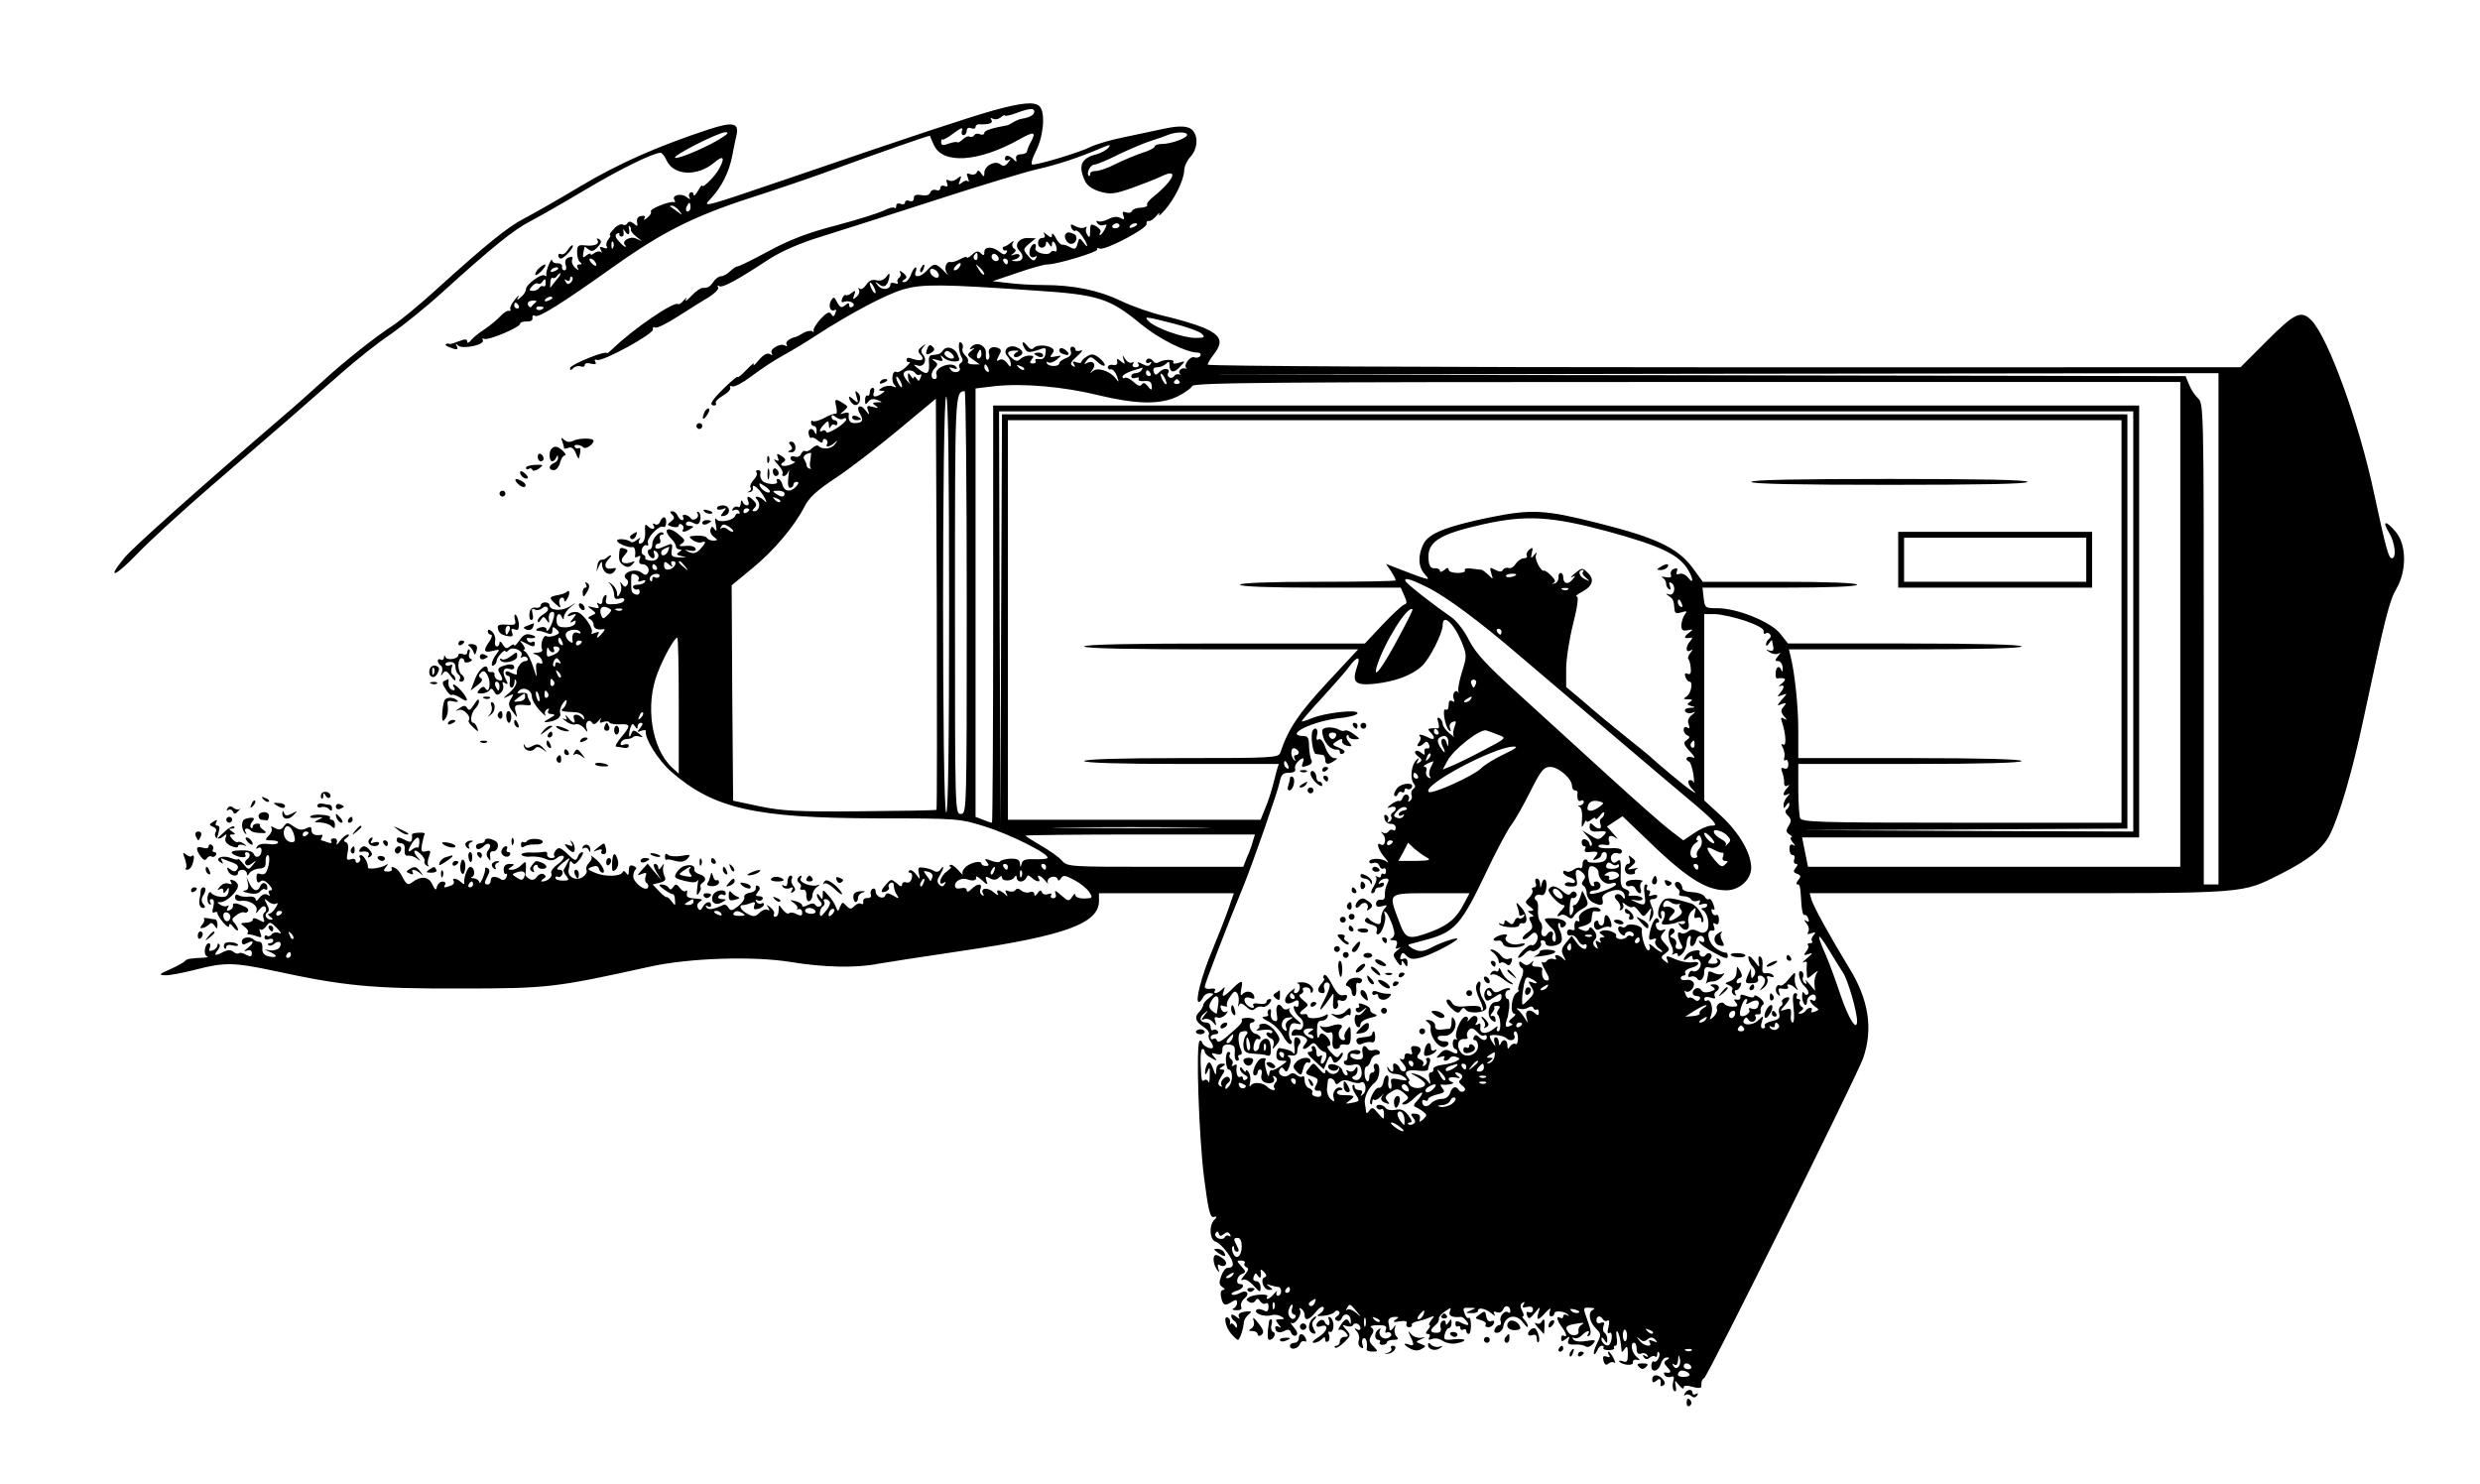 <svg xmlns="http://www.w3.org/2000/svg" width="1125.333" height="673.333" version="1.0" viewBox="0 0 844 505"><path d="M338 37.6c-9.4 2.7-25.8 8.1-69.9 23.2-28.8 9.8-29.3 10-26.3 6.9 3.8-4.1 6.3-9 7.4-14.7.5-2.5 1.1-5.7 1.5-7.2.8-4-1.4-4.4-9.4-1.8-17.6 5.8-30.7 11.6-43.8 19.4-7.7 4.6-16.3 9.5-19.2 11-5.3 2.7-12.8 8.7-30 24.3-5.6 5.1-12.2 10.5-14.5 12-5.9 3.8-16.5 12.2-23.5 18.6-3.2 2.9-9.4 8.5-13.9 12.3-29.2 25.1-51.4 44.9-54.1 48.3-6.2 7.5-3.3 6.6 4.5-1.5 4.2-4.4 15.5-14.7 25.1-23 21.3-18.3 33-28.5 44.7-38.8 4.9-4.3 12.2-10.1 16.3-12.8 4-2.8 11.9-9.1 17.5-14.2 17.1-15.5 24.6-21.5 29.9-24.2 2.9-1.5 11.3-6.3 18.7-10.7 11.9-7.1 23.3-12.7 25.8-12.7.5 0 1.4 1.1 2 2.5 2.4 5.3 10.4 5.7 16.2.9 3.1-2.7 3.9-1.9 1.8 1.9-1.2 2.5-5.8 7-5.8 5.9-.1-.4-.7.4-1.5 1.8s-1.4 1.9-1.5 1.2c0-.7-.5-1-1-.7-.6.4-.7 1.2-.3 1.8.4.7 0 .6-1-.2-1.8-1.5-5.2-.7-4.2.9.4.6.3.9-.2.8-1.5-.4-8.3 2.3-7.8 3.2.3.4-.3 1.4-1.2 2.1-.9.8-1.4.9-1 .2.5-.7.1-1-1-.8-1.1.1-1.7.9-1.5 2.1.3 1.5.1 1.6-1.1.5-1.1-.8-1.7-.9-2.2-.1-.3.6-1.1.8-1.6.4-.6-.3-1.9.3-3 1.5s-1.7 2.1-1.3 2.1c.3 0 .1.7-.6 1.5-.6.8-.9 1.9-.5 2.4.4.7-.1.8-1.1.4-1.3-.5-1.5-.3-.9.8.4.8.5 1.1 0 .7-.4-.4-1.4-.3-2.2.3-.7.6-1.3.8-1.3.4s-.6-.2-1.4.4c-1.4 1.2-1.5 1-.7-2.8.1-.2.7.2 1.4.8 1.1.8 1.8.6 3.1-.8s1.4-2.1.5-2.7c-.7-.4-1-.3-.6.3.9 1.4-1.1 2.2-4.4 1.8-2.1-.2-2.5.1-2.5 2.4 0 1.4.4 2.9 1 3.3.7.5.7.8-.2.8-.8 0-1 .5-.6 1.2.6 1 .3.9-.8 0-.9-.8-1.4-2-1.1-2.8.4-1 0-1.2-1.1-.8-1.1.4-1.5 1.3-1.1 2.5.4 1.1.2 1.9-.4 1.9-.6 0-1-.6-.8-1.3.1-.6-.6-1.1-1.5-1.1-1 .1-1.8-.3-1.9-1 0-.6-.5 0-1.1 1.4-.6 1.4-1 2.9-.9 3.5.2.5-.1.7-.5.3-.9-1-6.4 3-6.4 4.6 0 .8-.8 2-1.7 2.7-1.4 1.2-1.6 1.2-.9-.1.4-.8-.1-.4-1.2 1-1.1 1.3-1.8 2.8-1.5 3.2.2.5 0 .7-.5.6-.5-.2-1.8.6-2.8 1.7-1.1 1.2-3.5 3.2-5.4 4.5-1.9 1.2-4.1 3-4.7 3.8-.8 1-1.3 1.1-1.3.4 0-.8-.7-.9-2.7-.1-1.6.6-2.9 1-3 1-1.7-.5-2.3.3-.8.9 2.9 1.2 3.7 1.2 2.9-.3-.5-.9-.4-.9.5-.1 1.6 1.4 9.4-.3 8.4-1.9-.3-.5-.1-.7.4-.4 1.2.8 12.3-3.9 12.3-5.1 0-.5 1-.8 2.3-.8 1.3.1 2.1-.4 1.9-1.2-.1-.8.2-1.1.8-.7 1.3.8 9.2-4.2 26.9-16.8C226.4 78.3 237 73.1 259.5 66c5.5-1.8 14.7-4.9 20.5-7 19.3-7.1 36.3-13 36.5-12.8 0 .2.6 1.5 1.3 3.1 2.9 6.7 15.2 5.9 29-1.8 5.1-2.9 5.9-2.7 4.1.7-.7 1.2-1.3 2.7-1.4 3.3 0 .5-.9 1-2 1-1.3 0-1.9.6-1.7 1.5.3 1.2.1 1.3-.9.2-1.6-1.5-2.9-1.6-2.9-.1 0 .5.6.7 1.3.3.8-.5.7-.2-.2.9-1 1.3-1.7 1.4-2.7.6-1.7-1.4-5.4.5-5.4 2.9 0 1.5-.2 1.5-1.1.2-.7-1.1-1.2-1.2-1.5-.3-.3.7-1.3.9-2.1.6-1.3-.5-1.5-.2-.9 1.2.4 1.1.4 1.6 0 1.2-.4-.4-1.3-.2-2.1.5-1.1.9-1.2.7-.6-.8.6-1.7.5-1.7-1-.6-.9.8-2.2 1-2.8.6-.9-.5-1-.2-.6.9s.2 1.4-.9 1c-.7-.3-1.4 0-1.4.7s-.6 1-1.4.7c-.8-.3-1.7 0-2 .8-.3.9-1.4 1.2-3 .9-1.8-.3-2.6 0-2.6 1s-.6 1.3-1.5 1c-.8-.4-1.5-.1-1.5.5s-.7.8-1.5.5c-.8-.4-1.5-.1-1.5.7 0 .7-.3 1-.6.6-.4-.3-2 .1-3.7 1-1.7.8-8.9 3.1-16.1 5-9.6 2.5-15.7 4.8-23.1 8.8-5.5 3-10.3 5.3-10.6 5.2-.3-.1-1.3.6-2.3 1.5-1 1-2.4 1.8-3.1 1.8-.8 0-2 .8-2.7 1.9-1.3 1.8-1.8 2.1-3.8 2.1-.6 0-2.3 1.2-3.7 2.7-1.5 1.6-2.3 2.1-1.9 1.3.5-.9.2-.8-.7.2-.8 1-1.6 1.5-1.9 1.3-1.2-1.2-15.6 8.6-22.6 15.5-.9.8-1.6 1.4-1.6 1.2-.3-1.1-12.6 3.9-12.6 5.1 0 .8.3.8 1.1 0 .6-.6 1.8-.9 2.5-.6.8.3 1.4.1 1.4-.5s1-.8 2.2-.4c1.4.3 1.9.1 1.4-.6-.4-.7-.2-1 .6-.7 1.8.7 19.4-8.9 19-10.4-.1-.7.2-1 .8-.6.5.3 4-1.4 7.7-3.8 3.8-2.4 8.5-5.4 10.6-6.6 2-1.3 3.4-2.7 3.1-3.3-.4-.6-.2-.8.4-.4 1.1.6 5.7-1.8 17.1-9.3 4.3-2.7 10.4-5.4 18-7.7 6.4-2 24-7.6 39.1-12.5 15.1-4.9 30.4-9.5 34-10.3 6.7-1.5 14.5-4.1 21.5-7.1 3.2-1.4 3.7-1.4 2.7-.2-.7.8-2.5 1.8-4 2.2-5.2 1.3-6.4 3.8-4 9 .7 1.6 2.5 2.9 5.1 3.7 3.5 1 4.8.9 10.6-1.1 3.6-1.3 8.3-3.1 10.4-4.1 6.1-3 4.3 1.3-3.2 7.3-1.2 1-2 2.1-1.7 2.5.2.4-.8.8-2.2.9-1.5 0-2.8.6-3 1.2-.2.5-1.1.7-1.9.4-1.2-.5-1.5-.2-1 1.1s.3 1.5-1 .8c-1-.6-2.5-.5-4.1.4-1.4.7-3 1-3.5.7-.6-.4-.7-.1-.3.6.5.7 1.4 1 2.2.7 1.2-.4 1.2-.2.4 1.4-.6 1.1-1.3 2-1.6 2-.3 0-.3-.4.1-.9.3-.6-.4-1.5-1.5-2.1-1.8-1-2-.8-2 1.7 0 2.1-.3 2.4-.9 1.3-.6-.8-.7-1.8-.4-2.4.3-.5.1-.6-.5-.2-.6.4-2.1.2-3.2-.4-1.6-.9-1.8-.8-1.4.5.3.8 1 1.3 1.4 1 .4-.3 1.5.6 2.4 2 1.9 2.9 2.2 4.6.3 2-1.3-1.7-1.4-1.7-2 .4-.4 1.8-.9 2.1-2.4 1.3-1-.6-2.2-1-2.8-.9-.5 0-1.6-1-2.2-2.4-.7-1.3-1.3-1.8-1.3-1 0 1.1-.3 1.1-1.7 0-1.1-1-1.4-1-.9-.2.4.8.2 1.3-.8 1.3-.8 0-1.4.8-1.3 1.9.1 2 2.7 1.8 2.7-.3 0-.6.5-.4 1 .4.8 1.2 1 1.2 1 .1 0-1.8 1.3-.6 1.6 1.4.1.8-.2 1.3-.6 1-.5-.3-1.1-.1-1.4.3-.9 1.5-5.8.1-5.2-1.4.3-.8.1-1.4-.3-1.4-1.2 0-2.3 2.9-1.5 4.1.3.5 1 .6 1.6.3.7-.5.8-.2.3.6-.6 1-1.2.8-2.6-.9-1.8-2.2-1.8-2.3.4-4.2l2.2-1.8-2.8-.1c-3 0-4.7 2.4-2.8 4.3 1.8 1.8 1.3 3.7-1.1 3.6-1.7-.1-1.9-.2-.5-.6.9-.2 1.7-.8 1.7-1.3s-.8-.7-1.7-.4c-1.4.5-1.5.4-.4-.4.9-.7 1-1.2.2-1.6-.6-.4-.8-1.3-.4-1.9.5-.9.3-.9-.8 0-.8.6-1.7 1.2-2.1 1.2-.5.1-.7.4-.5.8.1.5.6.7 1 .5.5-.1.6.2.2.8-.5.8-1.1.7-2.2-.2-2.4-2-5.3-2-5.3-.1 0 1.3-.3 1.4-1.2.5-.9-.9-1.6-.8-3 .5-1 .9-1.8 1.3-1.8.9s-1-.1-2.2.6c-1.3.7-2.7 1.1-3.2 1-1.6-.5-2.5 2.2-1.3 3.8.7.9.2.6-1-.7-2.7-2.8-3.5-2.9-5.8-.3-2.1 2.4-4.7 2.7-3.9.5.4-.8.3-1.5 0-1.5-.4 0-1.1 1.1-1.6 2.5s-1.5 2.5-2.2 2.5c-1 0-1-.2 0-.9 1-.6.9-1.1-.4-2.2-1-.8-1.5-.9-1.1-.2.4.6.3 1.4-.3 1.8-.6.4-.8 1.1-.5 1.6.3.5-.1.6-.9.3-.9-.3-1.6-.2-1.6.4 0 1.8-2.8 2.1-4.2.4-1.2-1.5-1.1-1.6.4-.4 1.7 1.4 3 .4 3.5-2.8.1-1.2-.1-1.1-1.1.2-.8 1.1-2 1.5-3.3 1.2-1.4-.4-2.6.1-3.5 1.5-.8 1.2-1.8 1.8-2.3 1.3-.5-.4-.5-.2-.2.4.4.7 0 1.7-.8 2.4-1.3 1.1-1.4 1-.8-.6.6-1.6.4-1.7-.9-.7-.8.7-1.7 1-2 .7-.3-.2-.8.3-1.2 1.2-.4 1.1-.2 1.5.7 1.1 1.9-.7 4.3.8 2.8 1.7-.6.4-1.1.2-1.1-.5 0-.9-.3-.9-1.4 0-1.2 1-1.7.8-2.7-1-1-2-1.2-2-2.1-.6-1 1.9-.2 4 1.3 3.2.5-.3.6.1.2 1-.4 1.3-.8 1.4-1.4.4-.6-1-1.5-.6-3.6 1.6-1.5 1.7-2.6 3.4-2.4 4 .1.5-.1.7-.4.3-.4-.4-1.7-.2-2.9.4-1.1.7-2.3 1.3-2.6 1.4-2.3.5-3.9 1.8-3.3 2.7.3.6.1.7-.5.3-1.6-1-5.4 1.2-4.6 2.6.5.7.2.8-.6.3-.9-.5-2.2.2-3.8 2.1-1.3 1.6-2.1 2.2-1.7 1.4.4-.8-.7 0-2.4 1.8s-3.1 2.9-3.1 2.5c0-.4-2 1.3-4.5 3.7-4.5 4.4-5.4 6-3.4 6 .5 0 .8-.4.5-.8-.3-.5.8-1.6 2.5-2.6 1.6-.9 2.7-2.1 2.4-2.7-.3-.5 0-.7.7-.4.7.3 3.7-1.3 6.6-3.5 2.9-2.2 7.8-5.5 11-7.2 3.1-1.7 8.2-4.8 11.2-6.8 11.1-7.2 23.7-13.9 29.4-15.5 6.3-1.9 13.4-1.8 45.1.4 21.4 1.4 25.1 2.6 35.9 11.5 6.1 5 15.3 9.6 19.2 9.6.8 0 1.2.5.9 1.1-.4.6-1.3.8-2.1.5-1.4-.5-3.9 2.9-2.6 3.7.4.2.2.2-.5.1-1.4-.4-2.7 1.2-1.6 1.9.5.2.3.2-.4.1-.7-.2-1.5.1-1.8.7-.4.5-1.1.7-1.6.3-.5-.3-.7-.9-.4-1.4 1-1.6-1.3-2-2.8-.5-1.3 1.3-1.6 1.3-2.1 0-.3-1 .1-1.5 1.2-1.5 1 0 2.3-.5 3-1.2.9-.9 1.2-.8 1.2.4 0 2.7 1.6 2.9 3.6.6 1.9-2 1.9-2.1-.5-1.3-1.4.4-2.1.3-1.8-.2.7-1.1-3.2-1.1-5 0-.6.4-1.4.3-1.8-.3-.8-1.3-2.5-1.3-2.5.1 0 .5.5.7 1.2.3.7-.4.8-.3.4.4-.5.9-1.3.9-2.8.1-1.5-.8-1.9-.8-1.4 0 .4.6 0 1.1-.9 1.1-1 0-1.3-.5-.9-1.2.4-.6.3-.8-.4-.4-.6.3-1.6-.2-2.2-1.1-1.1-1.7-1.1-1.7-.6.1.6 1.6.4 1.7-.9.6s-1.6-1.1-1.3.1c.2.9-.4 1.3-1.4 1.1-1-.2-1.8.2-1.8.8 0 .5.5.9 1.1.7.6-.1 1.5.9 2 2.3.8 2.2.7 2.3-.4.8-2-2.6-6.2-3.9-7.8-2.5-1.1 1-1.1.9-.1-.5 1.5-1.9 0-3.4-2-2.2-.9.6-.9.3 0-.9 1.3-1.5 1.5-1.5 3.5.3 1.1 1.1 2.3 1.7 2.6 1.4.3-.3-.4-1.4-1.7-2.5-1.9-1.5-2.7-1.6-4.3-.6-1 .6-1.9 1.5-1.9 1.9 0 .4-.7.4-1.7.1-1.2-.5-1.4-.3-.8.7.6.9.4 1.1-.5.5-1-.6-.6-1.4 1.6-3.3 1.6-1.4 2.1-2.3 1.2-1.9-1 .3-1.8.2-1.8-.3 0-.6-.5-1-1.1-1-.6 0-.8.7-.5 1.5.4 1-.2 1.9-1.7 2.4-1.2.5-2.2 1.2-2.2 1.7 0 1.2-3.5 1.3-4.2.1-.3-.6-.2-.7.4-.4.6.4 1.9-.1 2.9-.9 1.8-1.5 1.8-1.5-.4-1.1-1.8.4-2.1.3-1.2-.8.8-1 .8-1.5-.1-2.1-1.8-1.1-5.3-1.1-6.2.1-.5.6-1.3.3-2.2-.9-1.6-2.1-2.1-1-.6 1.3.7 1.1 1.5 1.1 4.1.3 2.9-1.1 3.1-1 2.8 1.1-.2 1.5-.9 2.1-2.2 1.9-1-.2-1.6.1-1.2.6.3.5-.1.9-.9.9-1.1 0-1.2-.4-.4-1.4.9-1 .7-1.3-.8-1.3-1 0-2.4.5-3.1 1.2-.8.8-1.5.8-2.7-.2-2.1-1.7-1.9-2.6.8-2.7 1.2 0 1.6.1 1 .4-.7.3-1.3.9-1.3 1.4 0 .4.7.6 1.5.3 2.2-.9 1.8-2.3-.7-3.3-2.7-1-4.8 1.3-2.9 3.2.6.6 1.1 1.8 1.1 2.6 0 1.1-.3 1.1-1.3-.4-.9-1.1-1.9-1.5-2.6-1-1 .6-1.1.3-.2-1.4 1-1.7.9-2.2-.3-2.7-2-.8-3.6.3-3 2 .3.8.1 1.7-.4 2-.5.3-.8-.6-.7-1.9.4-2.8-3-4.5-4.9-2.5-.8 1-.8 1.1.4.6.8-.4.7-.1-.3.7-1.7 1.4-1.7 1.6.5 3.1l2.2 1.6h-2.2c-1.3 0-2.1-.4-1.8-.9.3-.5-.1-1.4-.9-2.1-.7-.6-1.2-1.7-.9-2.5.3-.7 0-1.6-.6-2-1.1-.7-.8 3.4.4 5.4.4.5.2 1.2-.4 1.6-.6.4-.8 1-.5 1.5.9 1.5-1.6 2.3-2.8 1-.9-1-.8-1.2.6-.7 1.1.4 1.6.3 1.2-.3-1.4-2.3-7.8.1-6.8 2.5.3.8 0 1.5-.6 1.5-1.5 0-1.4-2.3.1-3.8 1-1 1-1.5-.2-2.3-1.1-.8-.9-.9.9-.4 1.8.6 2.2.4 1.6-.6-.6-1.1-.5-1.2.6-.2.7.7 2.3 1.3 3.6 1.3 2 0 2.1-.3 1.2-2.3-1.1-2.5-3.9-3.2-5.1-1.3-.4.6-1.2 1.2-1.8 1.2-.5.1-1.5.2-2.1.3-.5 0-.9.9-.8 1.8.4 4.7-.5 5.3-3.7 2.7-1.7-1.4-1.7-1.5-.1-1 2.1.7 3.4-1.9 1.8-3.7-.8-1-.7-1.7.2-2.7 1-1.2.9-1.2-.6 0-1.2.9-1.5 1.6-.7 2.4 2.2 2.2.6 2.9-3.5 1.4-.6-.1-1 .1-1 .7 0 .5.4.9 1 .7.5-.2 0 .6-1.3 1.8-1.2 1.1-2.6 1.9-3.1 1.6-1.4-.9-2 3.1-.7 4.4.8.8.7 1-.6.5-.9-.4-2.5-.2-3.5.4-1.4.8-1.5 1-.3 1.1 1.3 0 1.3.1 0 1-2.2 1.4-3.3 1.2-2.6-.5.3-.8.1-1.5-.4-1.5-.6 0-1 .7-1 1.6 0 .8-.4 1.3-.8 1-.4-.2-.8.4-.8 1.5 0 1.7.2 1.8 1.1.6.7-.9 1.7-1.1 3-.6 2 .8 2 .8 0 .8-1.7.1-1.8.3-.5 1.2 1.2.8.9.9-.9.4-2-.6-2.3-.4-1.7 1.1.6 1.8.5 1.8-.9 0-1.8-2.4-3.4-1.2-1.8 1.3 1.3 2.2.8 3.1-1.9 3.1-1.6 0-2.3-1.1-1.9-3.2 0-.4-.7-.5-1.7-.2-1.6.5-1.6.5 0-.8 1.5-1.3 1.5-1.5-.3-2.6-2.7-1.7-3-1.5-2.3 1.3.3 1.4.2 2.5-.2 2.3-.5-.1-2.3.5-4 1.5-1.7.9-3.4 1.3-3.8 1-.3-.4-.6-.1-.6.5 0 .7.5 1.2 1 1.2.6 0 1 .8.9 1.7 0 1.1-.3 1.3-.6.5-.7-1.9-2.5-1.4-2.1.5.2 1 .6 1.6.9 1.3.3-.3 1.3.1 2.2.9 1.2.9 1.7 1 1.7.2 0-.7.5-.9 1-.6.6.4.8 1.1.5 1.6-.9 1.3.9 1.1 2.5-.4 1.2-1 1.2-.9.1.5-1.2 1.7-4.3 1.9-5.7.5-.3-.3-1.3.1-2.1.9s-1.8 1.2-2.3.9c-.4-.3-1 .2-1.4 1-.3.8-1.2 1.2-2.1.9-.8-.3-1.5-.1-1.5.5s.6 1.1 1.3 1.2c.6 0 .1.5-1.2 1-2.5 1-4.4.3-2.4-.9.9-.6.6-1.1-.7-2-1.6-1-1.8-.9-1.3.5.5 1.2.3 1.4-.8.8-.8-.5-.4.3.9 1.7 1.2 1.3 1.9 2.8 1.5 3.1-.3.4-.1.7.5.7s1.3-.8 1.6-1.8c.2-.9.2 0-.1 2-.3 2.5-.1 3.8.6 3.8.6 0 1.1-.5 1.1-1 0-.6.5-1 1.1-1 .8 0 .8.5-.1 1.5-1.8 2.1-4.1 1.9-4.7-.5-.3-1.1-1-2-1.5-2s-.7.4-.4.8c.8 1.3-3.5 1.2-4.9-.1-.6-.7-1-1.8-.7-2.5.2-.6-.1-1.2-.8-1.2-.6 0-.9.4-.5.9.3.5-.2 1.6-1.1 2.5-.8.9-1.3 2-1 2.5.4.5.1 1.1-.6 1.4-.7.2-.6.3.2.2.8 0 1.4-.7 1.2-1.5-.4-1.9 2.5.6 4 3.4.9 1.7.8 1.9-.3.8-1.6-1.5-3.7-1.6-2.2-.1 1.3 1.3.6 3.9-1 3.9-.8 0-.8-.3 0-1.1.9-.9.8-1.5-.2-2.5-1.8-1.8-2.6-1.8-1.9.1.4.8.2 1.5-.4 1.5-.6 0-1.3-.6-1.5-1.3-.3-.7-.6-.4-.6.6-.1 1-.5 1.6-1 1.2-.5-.3-1.3 0-1.7.6-.4.7-.3.9.4.5.6-.3 1.4-.2 1.7.4.4.6.3.9-.2.8-.4-.2-.9.1-1.1.7-.4 1.6-5.5 2.6-6.4 1.2-.5-.7-.6.1-.2 1.8.4 2.1.3 2.6-.4 1.6-.8-1.1-1-1.1-1.4 0-.3.8.2 1.9 1.1 2.6 1.5 1.1 1.4 1.2-.1 1.3-.9 0-1.9-.4-2.3-1-.3-.5-1.9-.8-3.5-.7-2.7.2-2.8.3-1.3 1.5 1 .7 2.3 1 3 .8 1.8-.7 1.6.1-.4 2.3-1.3 1.4-2.3 1.6-3.8 1-1.8-.9-1.8-.9.3-.5 1.5.3 2.2 0 1.9-.7-.2-.7-1.7-1.1-3.3-.9-2.3.2-2.6 0-1.4-.8 1.3-.9 1.2-1.3-.9-3-3.7-3.2-5.9-2-2.6 1.4.8.8 1.5 1.9 1.5 2.5 0 .6.6 1.1 1.3 1.1.8 0 .8.3-.2.9-1.1.7-.9 1 1 1.4 1.8.3 1.6.4-.7.4-2.8-.1-3.1-.4-2.8-2.5.4-1.9.1-2.3-1.1-1.8-.8.3-2.2.9-3 1.2-.8.3-1.5.1-1.5-.5s.5-1.1 1.1-1.1c.6 0 .9-.7.5-1.5-.3-.8 0-1.5.6-1.5s.8-.3.5-.6c-1-1.1-3.7 1.7-3.7 3.7 0 1.1-.4 1.9-1 1.9-.5 0-.7.7-.4 1.5.4.8 1.1 1.5 1.6 1.5.6 0 .7-.7.4-1.6-.3-.8-.2-1.2.4-.9 2 1.2 1 3.5-1.4 3.3-1.4-.1-2.3-.5-2-.9.2-.4-.1-.9-.7-1.1-.5-.2-.7-1.1-.4-2.1.4-.9 1.1-1.4 1.6-1.1.5.3.6-.1.4-.8-.6-1.6 3.9-6.3 5.2-5.5.5.3 1-.3 1-1.4.2-2.3-1.2-2.5-2.1-.3-.3.8-1.1 1.2-1.7.8-.8-.4-.9-.3-.5.4.9 1.5-.6 1.6-2 .2-.7-.7-1-.4-.9 1.2.3 2.9-.4 4.8-1.7 4.8-.5 0-.6-.6-.2-1.3.6-.9.5-.9-.8 0-.8.7-1.7 1-2 .8-1-1-4.8-1.4-4.8-.5 0 .9 3.9 2.5 5.3 2.2.7-.2 1.1 1.4.8 3.1-.1.5.4.5 1 .1.9-.5 1-.2.6.9s-.1 1.7.8 1.7c1.7 0 2.8 1.7 2 3-.5.8-1.1.8-2 0-1.5-1.3-4.6-1-5.7.5-.4.5-.2 1.2.4 1.6.6.4.7 1.2.3 1.9-.6.9-1 .9-1.7-.1-.8-1.1-.9-1.1-.5.2.3.9.1 2.2-.4 3-.7 1.2-.9 1.1-.9-.2 0-.9-.8-2.3-1.7-3-1.5-1.1-1.6-1.1-.5.1.6.8 1.2 2.3 1.2 3.3 0 1.4.5 1.8 1.9 1.4 1.2-.3 1.8 0 1.5.7-.2.6-1.8 1.2-3.5 1.2-2.5.2-3-.1-2.6-1.7.3-1.1.1-1.7-.4-1.3-.5.3-.9 1.2-.9 2 0 .9-.5 1.2-1.2.8-.7-.5-.8-.3-.3.6.6 1 .2 1.2-1.6.7-2.2-.5-2.2-.5-.6.7 1.7 1.3 1.7 1.4 0 2.1-1.2.5-1.4.9-.5 1.2.6.3 1.2 1.1 1.2 1.9 0 1.3 1.3 1.9 3.4 1.5.5-.1.4.5-.4 1.3-1.5 1.9-2.4 2.1-1.4.4.5-.8.2-.9-1.2-.4-1 .4-1.5.4-1.1 0 1-1-2.5-6.3-4.6-7-1.1-.3-2.4-.1-3.1.6-.8.8-.6.9.9.4 1.8-.7 1.9-.6.5 1.1-1.1 1.4-1.2 1.7-.1 1.1.9-.6 1.2-.5.9.5-.3.8-1.8 1.4-3.4 1.4-2.3 0-2.9-.5-3-2.3-.1-2.4 1.1-3 1.9-1 .4.8.6.7.6-.3.1-.9 1.1-2.4 2.4-3.4 2.1-1.6 2.1-1.6-.6 0s-6.7 1.3-6.7-.6c0-.5-.7-.9-1.5-.9s-1.5.5-1.5 1c0 .6-.8 1-1.7.8-1.2-.2-1.9.4-2.1 1.9-.2 1.3.1 2.3.6 2.3.6 0 .8-1 .4-2.2-.3-1.5-.2-1.9.7-1.4.6.4 1.8.3 2.6-.4s1.5-.7 1.9-.1c.4.6-.3 1.5-1.4 2.1-1.1.6-2 1.6-2 2.3 0 .8.4.6 1-.3.9-1.3 1.1-1.3 2 0 .9 1.3 1 1.2.8-.4-.2-1 .2-2.1.9-2.3.8-.3 1.1.3.8 1.6-.5 2.5-2.4 6-2.5 4.4 0-.6-.7-1-1.5-.9-1.9.3-2.8 1.3-1.2 1.3.6 0 2 .4 3 .8 1.2.5 1.7.2 1.7-.9 0-1.4.2-1.5 1.4-.4s1.1 1.4-.6 2.1c-1.1.4-2.4.5-2.8.2-1.1-.7-2.3 3.1-1.5 4.5.3.5-.4 1.1-1.7 1.1-1.5.1-1.8.3-.6.6.9.2 1.9 1.1 2.2 2 .4 1 .2 1.4-.8 1-1.1-.4-1.3.2-1.1 2.6.3 2.6.1 2.4-1-1.2-.8-2.5-2-4.8-2.7-5.3-.7-.4-.9-.8-.4-.8s.2-.7-.5-1.7c-1.3-1.5-1.2-1.5.8-.5 2.7 1.5 3.3 1.5 3.3.1 0-.5-.4-.8-.9-.4-.5.3-1.3.1-1.6-.5-.4-.6-.3-1 .2-.9 2.4.4 3.4-.4 1.3-1-2-.6-2.8-.2-4.2 1.8-1 1.4-1.8 2.2-1.8 1.7 0-.5-.6-.3-1.4.3-1.1 1-1.7.8-2.5-.6-.6-1-1.1-1.2-1.1-.6 0 .7-.4 1.3-.9 1.3-.6 0-.8-.9-.6-1.9.2-1.1-.3-2.5-1.1-3.2-1-.8-1.4-.8-1.4 0 0 .6.5 1.1 1.1 1.1.5 0 .3 1-.5 2.2-2.3 3.2-2 4.1 1.1 3.3 2.4-.6 2.5-.5 1.3 1-1.6 2-2.3 4.8-.9 3.9.5-.3.9-1 .9-1.5 0-.6.7-1.7 1.5-2.5.8-.9 1.5-1.2 1.5-.8 0 .5.5.3 1.2-.4 1.4-1.4 5.2.4 4.2 2-.4.6-.3.8.4.4.6-.3 1.3-.2 1.7.4.3.5 0 1-.8 1-1.4 0-3.2 2.7-2.8 4.3.1.4-.8.3-1.9-.3-1.3-.7-2-.7-2 0 0 .5.4 1 .9 1 .6 0 .8.9.6 2-.2 1.1 0 2 .6 2 .5 0 .9-.8 1-1.8 0-1.2.2-1.3.6-.3.3.7-.7 2.4-2.3 3.8-2.3 1.9-2.5 2.2-.6 1.3 2.1-1 2.2-1 1.1.8-1 1.6-.9 2.4.5 4.3 1.8 2.4 1.8 2.4 1.1.1s0-2.6 3.9-2.2c1.3.1 1.6-.2 1-1.2-.5-.7-.9-1.8-.9-2.3 0-.6-.9-.8-2-.7-1.5.3-1.7.1-.9-.7 1.5-1.6 4.4-.3 4.4 2 0 1 1.2 3.1 2.6 4.6 1.4 1.5 2.3 2.3 2 1.6-.4-.6-.1-1.5.5-1.9.8-.4.9-.3.5.4-.4.8 0 1.2 1.1 1.2 1.4.1 1.3.4-.7 1.5-2.1 1.2-2.2 1.4-.5 1.2 3-.4 4.7-1.7 4.1-3.2-.2-.7.2-2.1 1-3.2 1-1.3 1.4-1.4 1.2-.3-.2.8-.7 1.8-1.3 2.2-1 .8-.1 1 4.4 1.2 1.3.1 2.6.8 2.8 1.6.3.9.1 1.1-.4.5-1.4-1.7-3.6-1.7-3 0 .8 2-.2 1.9-2-.3-.8-.9-1.1-1.1-.7-.3.5 1 .3 1.2-.7.7-.8-.4-.5 0 .6.8 1.1.9 2.6 1.4 3.3 1.1.8-.3 2.1.3 2.9 1.2 1.3 1.7 1.4 1.7.9.1-.6-2 .9-3.4 1.9-1.8.5.7 1.2.5 2.2-.7.8-1 1.1-1.2.7-.4-.5 1.1-.3 1.3.9.8.9-.3 1.9-.3 2.1.2.3.4 1.9.7 3.6.6 3.7-.2 3.7.5.4 4.4-1.4 1.7-2.2 3.1-1.7 3.2.4 0 1.6.2 2.6.4.9.2 1.7-.1 1.7-.7s-.7-.7-1.6-.4c-1 .4-1.4.1-1.1-.6.2-.7 1.1-1.3 2-1.3.8 0 1.9-.3 2.2-.7.4-.4 1.4-.4 2.3-.1 1.2.4 1.1.1-.3-1-1.8-1.4-2.1-1.4-2.7.1-.8 2.2-1-.1-.2-2.3.5-1.3.8-1.4 1.5-.3.7 1 .9 1 .9 0 0-.6.5-1.2 1.1-1.2.8 0 .7.6-.2 1.7-1.2 1.5-1.2 1.6.3 1 1-.3 1.7-.3 1.6.1-.5 2.4 4.1 9.8 8.5 13.7 14.5 12.7 28.6 15.9 70.2 16 27.7 0 28.1.1 36.8 2.8 8.6 2.7 22 9.4 21.2 10.7-.2.3-2.2.5-4.4.4-3-.1-4.1.2-4.4 1.5-.4 1.4-.5 1.4-.6-.1-.1-1.2-1-1.6-3.1-1.6-1.7.1-3.3.5-3.6.9-.2.5-1.6.4-3.1-.2-2.1-.8-2.4-.7-1.5.4.9 1.1.8 1.4-.3 1.4-.8 0-1.5-.4-1.5-.8 0-1.1-3.3-.5-5.2 1-.9.8-1.5 1.9-1.2 2.5.3.6-.4 0-1.5-1.3-1.2-1.3-2.4-2.1-2.8-1.7-.3.3-.2.6.3.6.4 0-.2.7-1.4 1.6-2.2 1.5-3.2 5.2-1 3.8.7-.5.8-.3.3.5-.5.9-1 1-1.8.2-.9-.9-.8-1.7.1-3.1.6-1.1 1.2-2.3 1.2-2.7 0-.5-.4-.2-.9.6-.6.8-1.4 1-2.2.5-.8-.5-2.4-1-3.6-1.1-1.8-.3-2 0-1.6 1.9.5 2.3.5 2.3-1 .3-.8-1.1-1.9-1.7-2.3-1.2-.4.4-.3.7.3.7s.9.9.6 1.9c-.3 1.2-1.1 1.7-1.9 1.4-.8-.3-1.4.1-1.4.7 0 .9-.6.8-1.8-.4-1.8-1.5-2-1.5-3.5.2-2.1 2.3-2.2 3.3-.2 2.6.8-.4 1.3-1 1-1.4-.3-.5-.1-1.1.5-1.5.5-.3 1.1-.1 1.1.4.3 2.1.4 2.6 1.3 3.9.7 1.1.4 1.1-1.4 0-1.7-1-2.4-1-2.7-.1-.6 1.6-3.3.5-3.3-1.4 0-.8-.5-1.1-1.1-.8-.6.4-.8 1.3-.5 2 .2.7-.3 1.2-1.2 1.1-.9 0-1.6.5-1.4 1.2.1.8-.2 1.1-.7.8-.5-.4-1.6 0-2.3.7-1.1 1.2-1.6 1.2-2.8-.1-1.2-1.3-1.4-1.3-2.1.4-.7 1.8-.7 1.8-1.5-.1-.4-1.1-1.6-2.9-2.6-3.9-1.8-2-1.8-2-1.8 0 0 1.6-.2 1.7-1 .4-.5-.8-1-1-1-.4 0 .5.5 1.5 1.1 2.1.7.7.7 1.3.1 1.7-.6.3-1.3.2-1.7-.4-.4-.7-1.2-.7-2.6 0-1.1.6-1.9.7-1.9.2 0-.6-1-1.2-2.2-1.5-2.1-.6-2.2-.5-.5.7 1 .8 1.4 1.6 1 1.8-.4.3-.2.3.5.2.6-.2 1.2.3 1.2 1.2 0 1.1-.4 1.2-1.9.5-1-.6-2.2-.7-2.6-.3-.3.4-1.3-.2-2.1-1.2-1.4-1.9-1.4-1.9-1.4.2 0 1.2-.5 2.2-1.1 2.2-.5 0-.8-.4-.5-.9.3-.5-.2-1.5-1.1-2.2-1.4-1.2-1.6-1.2-.8 0 .5.9.4 1.2-.3.7-.6-.3-1.8.1-2.7 1-1.4 1.4-2 1.5-4.1.4-2.4-1.3-3.2-3-1.5-3 .5 0 1.7-.3 2.7-.7 1.3-.5 1.6-.3 1.1.9-.4 1.2-.1 1.4 1.4 1.1 1-.3 1.9-1 1.9-1.5s-.4-.7-.9-.3c-.5.3-1.3 0-1.7-.6-.4-.7-.3-.9.4-.5.6.3 1.3.2 1.7-.4.3-.5-.1-1-1.1-1-1.3 0-1.4-.3-.5-1.4.8-1 .9-1.6.1-2.1-.6-.4-.9-.1-.8.7.2.7-.7 1.4-2 1.6-1.3.2-2.1.9-1.9 1.5.2.7-.7 2-2.1 3.1-2 1.6-2.5 1.7-3.3.5-.4-.8-1.2-1.2-1.6-1-3.5 1.6-5.3 1.9-5.9.9-.4-.7-.3-.8.4-.4s1.2.2 1.2-.3c0-1.7-1.8-1.3-2.8.5-.7 1.3-1.1 1.4-1.7.4-.4-.7-.2-1.6.6-2.1 1.1-.7 1-.9-.3-1-3.8-.3-4.3-.5-4-1.9.2-.8 0-1.2-.4-.8-.4.4-1.3 0-2-1-1.1-1.4-1.5-1.5-2.3-.3-.6.9-1.1 1-1.5.2-.4-.6-1.5-1.1-2.4-1.1-1.2 0-1 .4.8 1.7 1.4 1 2.7 1.7 3 1.6.3-.1.7.8.7 2 .2 2 .1 2.1-1.1.5-.7-1-1.5-1.6-1.7-1.5-.2.2-1.4-.7-2.6-2l-2.2-2.3 2.4-.6c1.9-.5 2.3-1 1.6-2.3-.4-.9-.6-2.3-.4-3.1.4-1.3.3-1.3-.6 0-.7 1-1.1 1.1-1.1.2 0-.6-.5-1.2-1.1-1.2-.7 0-.5 1.1.5 2.8l1.7 2.7-2.4-2.8-2.3-2.8-1.9 2.1c-1.8 2-1.8 2.1 0 1.4 1.4-.6 1.7-.4 1.2.9-.3.9-.2 1.9.4 2.2.5.4.7 1.1.4 1.6-.9 1.4-5-1.8-5-3.9 0-.9.4-2 .8-2.3.5-.3.2-.9-.7-1.2-1.2-.5-1.6 0-1.6 1.6s-.3 1.8-.9.8c-.5-.7-1-.9-1.2-.3-.6 1.5-6 1.7-9.4.2-2.7-1.1-2.8-1.3-1-2 1.3-.5 2.1-.3 2.3.6.2.8.8 1.4 1.3 1.4 1.3 0-.5-3.3-2.8-5-1-.8-1.5-1.1-1.1-.6.4.5 0 1.5-.8 2.3-.8.8-1.1 1.9-.8 2.4.3.6-.2 1.6-1.2 2.3-2.2 1.6-5.3.1-4.9-2.3.2-.9.4-2.1.4-2.6.1-.6.5-.5.9.1.5.8 1.3.4 2.5-1.2 1-1.3 1.4-2.4.9-2.4-.6 0-1.3.7-1.6 1.7-.6 1.4-1 1.3-3.5-1.1-2.3-2.2-3-2.4-3.9-1.3-.7.8-.9 1.7-.5 2 .3.4-.1.7-1 .7-1 0-1.6-.6-1.5-1.3.2-.6-.4-1-1.2-.8-.8.2-3 .3-4.8.2-1.8 0-3 .4-2.7.8.3.5 1.7.8 3.2.6 1.5-.1 3.7.2 5 .8 1.6.7 2.7.6 3.8-.3.8-.7 1.9-1 2.3-.6.4.4-.5 1.7-2.1 2.8-1.5 1.1-2.4 2.4-2.1 3 .7 1-1.3 2.8-3.1 2.8-.5 0-.4-.4.4-.9 1-.6 1-1 .1-1.6-.6-.4-1.7 0-2.3.9-.8 1.1-1.7 1.3-2.7.6-.8-.5-1.4-1.2-1.2-1.5.1-.3.2-1.4.2-2.6 0-1.9-.1-1.9-1.6-.5-.8.9-2.3 1.6-3.2 1.6-1.5 0-1.5-.2-.2-1 1.2-.8 1.1-1-.5-1-1.4 0-2.1.7-2.1 1.9 0 1.1.4 1.7.8 1.5.4-.3.5.2.2 1-.3.9-1.1 1.3-1.8.9-2-1.3-3.6-1.2-3.6.3 0 .8-.4 1.4-1 1.4-1.3 0-1.3-.6 0-3 .7-1.3.7-2.1 0-2.5-.6-.4-1-.3-.9.2.1.4-.3 1.9-.9 3.3-.6 1.4-1.1 1.9-1.1 1.2-.1-.6-.9-1.2-1.8-1.3-1 0-1.3-.3-.6-.5 1.2-.6.7-3.4-.7-3.4-.9 0-2.3 3.9-2 5.5.1.5-.4.4-1.1-.3-1.5-1.4-3.3-1.6-2.5-.3.3.5-.1 1.2-1 1.5-2.2.8-2.6.8-1.9-.4.3-.6-.1-1-.9-1s-1.6.8-1.9 1.7c-.3 1.5-.6 1.3-1.6-.8-1.3-2.7-3.9-2.9-6.9-.6-1.4 1.1-2 .7-3.6-2.5-.6-1.2-1.7-2.3-2.5-2.6-.8-.3-1.1 0-.8.5.3.5-.3.9-1.3.9-1.5 0-1.7-.3-.7-1.5s.9-1.3-.2-.6c-1.8 1-6.1 1.5-5.9.7.2-1.3-1.4-4.2-2.4-4.2-.5 0-.7.4-.3.9.3.5.1 1.2-.5 1.6-.5.3-1 .1-1-.5 0-.7-.7-.9-1.6-.6-1.4.5-1.6.1-1.1-2.3.4-1.9.2-3.1-.6-3.5-.9-.3-.8-.7.3-1.5.8-.6 1-1.1.4-1.1s-1.9 1-2.8 2.3c-.8 1.2-1.3 1.5-1 .6.3-1-.1-1.6-1-1.6-.8 0-1.2.5-.9 1 .4.6-.1.8-1.1.4s-2-.7-2.2-.7c-.3 0-.2-.5.1-1 .4-.6.3-1-.2-.9-2.1.4-3.3-.2-3.3-1.6 0-1.2-.4-1.3-1.8-.6-1.4.7-2.5.6-4.2-.6-2.1-1.5-2.4-1.5-3.4-.1-.9 1.2-1.6 1.4-3 .6-1.3-.7-1.7-.7-1.2 0 .3.6-.1 1.8-1 2.6-1.4 1.5-1.3 1.6 1.1 1.6 1.4 0 2.4.4 2.1.8-.3.5-1.8.7-3.4.4-1.7-.2-3.3.1-3.7.9-.5.8-.4 1 .3.5.7-.4 1.2-.1 1.2.8 0 2.1-1.9 3-2.6 1.3-.3-.9-1.9-1.4-4.4-1.3-2.5 0-3.6.4-3 1 1.3 1.3 5.3 1.9 4.5.6-.3-.5-.1-1 .4-1 1.4 0 1.4 1.7.1 2.5-.6.4-.8 1.1-.4 1.6.3.6 1.2.5 2.2-.3 1.5-1.2 1.6-1.1.2.6-1.4 1.7-1.5 1.7-3.2-.4-1-1.2-1.8-2-1.8-1.6 0 .3-1.2.1-2.7-.5-2.8-1-5.5.3-3.2 1.6.8.6 1 .4.4-.5-.5-.9-.3-1.1.6-.6.8.3 2.2.9 3.2 1.2 1.8.7 2.2 1.6 1 2.7-.3.4-1.2.2-2-.5-1.1-.8-1.2-.7-.7.6.7 1.7 3.4 2.2 3.4.6 0-.6.7-1 1.5-1s1.5.6 1.5 1.2c0 1 .3.9.9-.1.5-.7 1.9-1.4 3.2-1.5 1.8-.1 2.4-.6 2.3-2.3-.1-1.3.3-2.3.7-2.3 1 0 .5 4.2-.6 5.9-.3.6-1.2.8-2 .5-.9-.4-1.3.1-1.2 1.5.1 1.4.5 1.7 1.3 1.1.7-.7 1.7-.3 2.9 1 1.1 1.2 1.4 2 .6 2-.7 0-.9.5-.5 1.2.5.7.3.8-.6.3-.8-.5-1.8-.1-2.7 1-.7 1.1-1.3 1.3-1.3.6 0-.7-1-1.1-2.2-1-1.3.2-2.9 0-3.5-.4-.8-.5-1.3-.3-1.3.7 0 .8.8 1.3 1.8 1.2 2.9-.5 6.1 1.5 5.5 3.3-.4 1.2-.2 1.1.9-.3 1-1.2 1.7-1.5 2.2-.8.3.6.2 1.3-.3 1.7-.6.3-.7 1.3-.4 2.1.5 1.4.3 1.5-1.5.5-1.5-.8-2.2-.8-2.2-.1 0 .5-1 1-2.2 1-2.1.1-2.2.2-.6 1.4 1 .7 1.5 1.6 1.1 1.9-.3.4-.1.7.5.7.5 0 1.8.3 2.8.7 1.4.5 1.6.3 1-1.2-.4-1.1-.4-1.6 0-1.2.4.4 1.3-.1 2-1.1 1.2-1.6 1.4-1.6 3.6.6 1.5 1.6 1.8 2.1.7 1.7-1-.4-2-.1-2.4.4-.3.6-1.1.9-1.6.6-.5-.4-.9-.1-.9.5 0 .7.7 1 1.5.6.8-.3 1.5-.1 1.5.4 0 .6-.5 1-1.2 1-.6 0-.8.3-.5.6.4.4 1.3.2 2-.4 1.7-1.5 3-.3 1.7 1.4-.6.6-2.1 1-3.3.8-2-.4-2-.4.2.6 2.9 1.2 2.4 2.2-.7 1.4-1.4-.4-2.1-1.3-1.9-2.7.1-1.2-.3-2.2-1-2.2-.6 0-1.5-.3-1.9-.7-1.3-1.3-4.1-.9-4.1.6 0 1.1.5 1.3 1.9.5 2.3-1.2 2.4-.1.1 1.7-1.4 1.1-1.5 1.3-.2.9 1-.4 1.6 0 1.6.9 0 1.2-.5 1.3-2 .5-1-.6-2.1-.8-2.4-.5-.4.3-1.2.1-1.9-.5-.9-.7-1.9-.7-3.3 0-2.8 1.5-3.6 1.4-2.1-.4.7-.9 1-1.8.6-2.2-.3-.3-.6-.2-.6.4 0 .6-.7 1.4-1.6 1.7-1.2.4-1.5.2-1-.9.3-.8.2-1.5-.3-1.5-1.4 0-2 3.9-.7 4.4.6.2.2.4-.9.5-4.6.2-6 .4-6.5 1.1-.3.4-2.5 1.7-5 2.8-3.9 1.7-4.1 2-1.9 2.1 1.4.1 6.1-.8 10.4-1.9 10-2.6 13.1-2.5 26.8.4 23.5 5.1 33.3 6.1 63.2 6 29.9 0 32.4-.3 64.5-7.4 13.4-3 35.5-3.7 48.2-1.6 11 1.8 22.1 2.1 29.5.6 2.8-.5 15.9-2.5 29.3-4.5 34.6-5.1 46-9.3 46-16.9V304h45.9l-1.8 5.2c-1 2.9-3.5 9.3-5.5 14.1-3.7 8.8-6 17.7-4.6 17.7.4 0 1-.7 1.4-1.5.3-.8 1.3-1.5 2.3-1.5 1.6.1 1.6.2-.2 1.6-1.1.8-2 1.9-2 2.4s-.6 1.5-1.2 2.2c-1.9 1.8-1.6 3.4 1.2 5.2 1.4.9 2.3 2.1 1.9 2.7-.3.5 0 1.7.7 2.5.6.8.9 1.7.6 2-.7.7-3.5-.8-3.6-1.9-.1-.4-.4-.6-.8-.5-1.4.5-.3 32.8 1.5 46.8 1.4 10.8 2 13.4 3.2 13.2 1.2-.3 1.3-.1.3.9-2 2-1.6 7 .5 7.5.9.3 2.8 2.1 4.1 4 2.3 3.3 2.2 4.9-.2 4.9-.6 0-1.6 1.3-2.1 2.8-.8 2.2-.7 3 .4 3.7.9.6 1 1 .3 1s-1 .9-.8 2.1c.6 3.1 1.3 3.5 3.5 2.1 1.6-1 2-1 2 .2 0 .8-.6 1.7-1.2 1.9-.7.3-.3.6.9.6 1.5.1 2.1-.4 1.7-1.2-.3-.8.2-2 1-2.7 2.2-1.7.9-3.3-1.5-1.9-1.2.6-2.4.8-2.7.4-.3-.3.4-.8 1.6-1.2 2.2-.5 3.1-2.3 1.2-2.3-1.6 0-1.1-2.7.6-3.4 1.5-.6 1.5-.8-.1-2.6-1.7-1.9-1.7-2-.1-2 .9 0 1.5.4 1.2.9-.4.5 0 1.1.6 1.4.9.3.7 1.1-.7 2.7-1.1 1.3-1.4 2-.7 1.6.8-.5 2.2.2 3.8 1.9 2.2 2.4 2.4 2.5 2.4.6 0-1.2-.7-2.1-1.5-2.1-.9 0-1.2-.6-.8-1.6.5-1.3.7-1.3 1.4-.2.8 1.3 1.3.4.9-1.7-.1-.6.5-.4 1.2.4.9 1 1 1.5.2 1.8-1.7.6-.4 4.3 1.5 4.3 1.4 0 1.4-.2.1-1.1-1.2-.9-1.2-1 .3-.5 1 .3 2.3.6 2.8.6s.9.7.9 1.5-.5 1.5-1.1 1.5c-.5 0-.7-.6-.4-1.3.4-.6 0-.4-.8.5-1.4 1.8-3.3 2.6-2.4 1 .7-.9-4.6-.8-6.2.3-1.1.6-1.1.9 0 1.6.8.5 1.7.3 2.1-.4.6-.9 1-.9 1.7.2.5.7 1.3 1.1 1.9.7.6-.4 1 .2.9 1.3-.1 1.5-.5 1.7-1.8 1-1.1-.5-2-.5-2.4 0-.7 1.2 3 2.4 5.3 1.7.9-.3 2.4-.1 3.2.4 1.3.8 1.2 1-.4 1s-1.7.2-.5 1.7c1 1.1 1 1.4.2.9-.7-.4-1.3-.3-1.3.2 0 1.6 1.3 2.1 3 1.2 1.3-.7 2-.6 2.4.6.3.8 1.1 1.2 1.7.9.7-.5.4-1.4-.8-2.8-1-1.2-1.4-1.9-.9-1.5 1.2 1 3.9-2.9 3-4.4-.4-.7-.3-.8.4-.4s1.2 1.4 1.2 2.2c0 2.1 1.6 1.7 3.8-1.1 1.1-1.4 2.3-2.1 2.6-1.6.4.5-.2 1.5-1.1 2.1-1.5.9-1.3 1 1.2.8 1.7-.2 3.3-.7 3.7-1.3.4-.5 1-.6 1.5-.2.4.5.1 1.2-.6 1.6-.9.6-1 1.1-.2 1.5.6.4 1.4.1 1.7-.7.8-2.1 3-1.6 3.1.7.1 1.2-.1 1.5-.4.8-.7-1.8-1.6-1.5-3.1.9-.8 1.2-.9 1.8-.4 1.5.5-.3 1.5.1 2.2.9 1 1.2.9 1.5-.4 1.5-.9 0-1.6.7-1.6 1.5s-.5 1.5-1.2 1.5c-.6 0-.8.3-.5.6.4.4 1.7-.4 3.1-1.7 2.3-2.3 2.4-2.5.8-4.3-1.6-1.8-1.6-1.9 0-1.3 1 .3 2 .2 2.3-.4.7-1.1 2.5-.2 2.5 1.2 0 .6-.6.7-1.2.3-1-.6-1-.4 0 .8.7.8 1 2.2.6 3.1-.3.8 0 1.8.7 2.3.9.5 1 .2.6-.9-.3-.9-.2-1.9.3-2.2.9-.5 1.5 1.5 1.1 3.7 0 .5.8.8 2 .8 1.9 0 1.9-.1.5-1.6-1.8-1.8-1.9-2.3-.6-4.4.6-.9.5-1.7-.3-2.2-.7-.4.2-.8 2.2-.8 2.6 0 3.2.3 2.7 1.6-.3.8-.2 1.2.3.9.5-.3 1.2-.1 1.5.4.3.5-.2 1.2-1.1 1.5-1.8.7-3.5-1.2-2.6-2.8.3-.5.1-.6-.5-.2-1.5.9-1.6 3.6-.1 3.6.5 0 .8.4.5.8-.3.5.1.9.9.9s1.5-.4 1.5-.9c0-.4 1-.8 2.2-.8 1.6 0 1.9-.3 1.1-1.1-.6-.6-.9-1.9-.6-2.8.4-1.4.3-1.4-.6-.1-.6.8-1.1 1-1.2.5 0-.6-.2-1.7-.4-2.5-.1-1 .5-1.7 1.9-1.8 1.7-.1 1.8.1.6.9-1.2.8-.8 1 1.3.6 1.9-.3 2.7-.1 2.4.8-.3.6.1 1.2.9 1.2.7 0 1.1-.4.9-.8-.3-.3.5-.9 1.8-1.2 1.2-.2 3.1-.8 4.2-1.3 1.8-.7 1.8-.6.6.9-.7.9-1 1.7-.6 1.7s.2.7-.5 1.5c-.9 1.1-.9 1.5-.1 1.5.7 0 .9.5.5 1.2-.5.8-.2.9 1 .5 1-.4 2.6-.1 3.7.7 1.1.7 3.1 1.1 4.4.8 4.1-.7 3.7-1.8-.5-1.4-3.5.4-3.8.2-3.3-1.7.3-1.2.9-2.1 1.4-2.1.5 0 .9-.8.9-1.8 0-1.4-.2-1.5-1-.2-.7 1.1-1 1.1-1 .2 0-.7-.5-1-1.1-.6-.6.3-.9 1.4-.6 2.3.3 1.1-.2 1.7-1.4 1.7-2.3 0-2.4-.9-.4-2.6.8-.6 1.3-1.6 1.2-2.2-.1-.5.8-1.7 2.1-2.5 2-1.4 2.2-1.4 1.6.1-.6 1.4.9 2.1 3.8 1.8.3-.1 1.2.5 1.8 1.3 1.4 1.7.7 1.9-1.9.6-1.3-.7-1.8-.6-1.8.4 0 .8.4 1.2.9.9.4-.3.8 0 .8.6s.4.8 1 .5c.6-.3 1-.1 1 .4 0 .6.4 1.1.8 1.1.5 0 .8-1.3.8-2.9 0-1.7-.3-2.8-.7-2.6-.4.3-1-.2-1.3-1.1-.9-2.3-.8-2.4 1.7-2.3 2.1 0 2.1.1.2.9-1.9.8-1.9.9.3.9 1.2.1 2.2-.3 2.2-.8 0-1.3 2.5-.8 4.6.9 1.1.9 1.5 1 1 .3-.5-.9-.2-1.1.8-.7.9.4 1.8-.1 2.2-1 .6-1.7 2.4-1.2 2.4.6 0 .6-.3.8-.7.5-1-1.1-3.2 1.3-2.6 2.9.3.8.1 1.4-.5 1.4-.5 0-1.2.6-1.5 1.4-.4.9 0 1.3 1 1.2.9-.2 1.8-1.1 1.9-2.1.6-3.8 4.5-4.6 6.8-1.3.9 1.2 1.6 1.8 1.6 1.2 0-.5-.5-1.5-1.2-2.2-.7-.7-.9-1.2-.5-1.2s.3-.9-.3-1.9c-.7-1.4-.7-2.2.2-2.7.7-.5.8-.3.3.6-.6 1-.3 1.2 1.2.8 1.3-.3 2 0 2 .9 0 .8-.6 1.2-1.3.9-.9-.3-1.1.1-.7 1.1.5 1.4.9 1.2 2.6-.8 1.9-2.4 2-2.4 1.3-.2-.9 2.9-.2 2.9 2.4 0 1.6-1.6 1.9-1.7 1.5-.5-.4 1.1-.2 1.8.4 1.8.6 0 1.1-.4 1.1-1 0-1.1 3.6-.8 4.7.5.5.4.2.5-.4.1-.7-.4-1.3-.2-1.3.4 0 .6-.4.8-1 .5-1.5-.9-1.2.8.5 3.1 1.6 2.1 2 3.8.7 3-.5-.3-.9.1-.9.9 0 1.2.3 1.2 1.6.2 1.2-1 1.4-.9.9.4-.5 1.2 0 1.6 2 1.5 1.5-.1 3.2.2 3.8.6.6.5 1.7.1 2.5-.8 1.2-1.4.9-1.5-2.3-1-2.3.4-4 .1-4.4-.6-.4-.6-.3-.8.4-.4.6.3 1.7-.1 2.5-.9 1.8-1.8 3.1-2 2.1-.3-.4.6-.3.8.4.4.8-.5.7-1.8-.4-4.8-1.8-5.1-1.8-4.8.9-4.7 1.2 0 1.6.3 1 .6-2 .7-1.5 4.1.7 6.3 2 2 2 2.3.5 5.2-.8 1.7-1.3 3.3-1 3.6.2.3.7-.3 1.1-1.2.3-.9 1-1.6 1.6-1.6.5 0 .7.3.5.7-.3.5.5.8 1.8.8s2.1-.3 1.8-.8c-.2-.4 0-.7.5-.7s.7-1.2.4-2.7c-.2-1.6-.2-2.5.2-2.2.4.4.9 2 1.1 3.5.2 1.6.4 3.1.4 3.4.1.3.6-.2 1.1-1 .7-1.1 1-.7 1 1.7 0 2.7-.3 3.1-1.7 2.6-1-.3-1.5-.3-1.2.1 1.2 1.3 4.9 1.5 4.6.3-.1-.7.5-1.1 1.3-.9 1.3.2 1.3.1 0-1-1.7-1.4-2.3-4.8-.9-4.8.5 0 .9.9.9 2.1 0 1.4.5 1.9 1.5 1.6.8-.4 1.7-.1 2.1.5.5.7.2.8-.6.3-.9-.5-1.1-.4-.6.4.6.8 1.2.9 2 .2.7-.6 1.6-.8 1.9-.4.4.3.7 0 .7-.7s.2-1.1.5-.8c.9.8-.6 3.8-1.6 3.2-.5-.3-.9.4-.9 1.5 0 2.6 2.6 1.8 3.3-1 .3-1 1.1-1.9 1.9-1.9 1.1 0 1.1.2 0 .9-1.1.6-1 1.1.3 2.5 1.5 1.5 1.2 2.1-.8 1.7-.5-.1-.5.3-.2.9.4.6 1.3.9 2.1.6 1.1-.4 1.3 0 .8 1.8-.3 1.3-.1 2.7.4 3 .6.4.8-.3.5-1.6-.4-2.2-.4-2.3 1.1-.4.9 1.1 1.6 1.5 1.6.9 0-.8.9-.9 3-.3 1.8.5 3 .5 3-.1 0-1.8.2-2.4 1-2.9 1.3-.8 52.1-103.1 54.1-108.9 3.4-9.9 1.9-19.9-4.8-30.7-6.1-10-12.1-20.8-12.8-23.2l-.6-2.2h71.4c79.1 0 75.2.3 89.2-6.7 9.1-4.6 14.1-8.6 16.4-13.2 3.2-6.3 7.8-22 11.5-39.6 7.4-34.7 8.8-40.1 11.2-44.2 3.5-6 3.4-14.9-.2-19.2-3.4-4.1-4.9-4-2.4.1 2.1 3.4 2.7 8.8 1 8.8-1.1 0-2-3.3-6-21.9-5.1-24.1-15.4-52.6-21.2-58.9-3.6-3.8-5.7-2.8-15.3 6.8l-9 9H586.8c-98.3 0-175.8-.4-175.8-.9 0-.4.9-2 2-3.4 3.4-4.3 2.7-6.5-3.2-9.1-2.9-1.2-8.9-3-13.3-4s-11.1-3.3-15-5.2C374 98.8 365.4 97 355 97c-3.6 0-8.9-.3-11.9-.7l-5.3-.6 8.3-2.8c4.6-1.6 9.2-2.9 10.3-2.9 3.4 0 17.5-4.3 17-5.1-.3-.5.1-.6.9-.3 1.8.7 16.3-6.9 15.9-8.4-.1-.7.2-1.1.7-1 .5.2 1.7-.6 2.6-1.7.9-1.1 1.3-1.3 1-.5-.4.8.5.1 1.9-1.5 3.4-3.8 6.5-10.3 6.6-13.4 0-1.4 1-3.5 2.1-4.7 2.4-2.6 2.8-6.6.9-8.9-1.4-1.7-4.4-1.9-10.3-.6-2.3.5-8 1.7-12.7 2.7-4.7.9-10.1 2.5-12.1 3.5-3.6 1.8-17.2 5.9-19.5 5.9-.7 0-.2-1.9 1.2-4.7 2.6-5.1 3.2-13.1 1.2-15.1-1.7-1.7-6-1.3-15.8 1.4zm14 .4c0 1.1-1.6 2-4.2 2.4-.7.1-2 .6-2.8 1.1-.8.5-1.7 1-2 1.1-5.5 1-8 1.8-8 2.6 0 .6-.7.8-1.5.5-.8-.4-1.7-.2-2 .4-.4.5-1 .7-1.5.4-.5-.3-1.5.1-2.3.9-.8.8-1.7 1.3-1.9 1-.3-.2-1.6 0-3 .5-1.9.7-2.5.6-2.5-.5 0-.8.2-1.2.5-.9.2.2 2-.8 3.8-2.2 2.4-1.8 3.3-2.1 2.8-.9-.3.9-.1 1.6.5 1.6s1.1-.7 1.1-1.5c0-.9.6-1.2 1.5-.9.8.4 1.5.2 1.5-.4 0-.5.6-1 1.3-.9 3.4.1 4.8-.4 4.1-1.5-.4-.7-.3-.8.5-.4.6.4 1.8.2 2.6-.4.8-.7 1.5-1 1.5-.7 0 .3 1.7 0 3.8-.8 4.6-1.7 6.2-1.8 6.2-.5zm-105.8 8.5c-3.9 2.8-15.1 7.7-16.4 7.2-1.4-.5 14.7-8.7 17.1-8.7 1.1 0 .9.5-.7 1.5zm157.8-.6c0 1.1-5.5 3.1-8.6 3.1-1.3 0-2.4.4-2.4.8 0 .5-1.9 1.5-4.2 2.2-2.4.8-6.5 2.5-9.3 3.9-2.7 1.4-5.8 2.4-6.7 2.3-1 0-1.8.4-1.8 1s-.2.9-.5.6c-.9-.9.6-3.8 2-3.8.7 0 4.4-1.5 8.1-3.4 3.8-1.8 8.7-3.9 10.9-4.6 2.2-.7 4.9-1.6 6-2.1 2.8-1.1 6.5-1.1 6.5 0zM235 70.5c0 .8-.4 1.5-1 1.5-.5 0-.7-.7-.4-1.5.4-.8.8-1.5 1-1.5.2 0 .4.7.4 1.5zm-3.9 1.2c1.3 1.7 1.3 1.7-.6.3-1.1-.8-2.2-1.6-2.4-1.7-.2-.2 0-.3.6-.3s1.7.8 2.4 1.7zM381 76.8c0 .5-.7.9-1.5.9s-1.2-.4-.9-.9c.3-.4.9-.8 1.5-.8.5 0 .9.4.9.8zm6-.4c0 .2-.7.7-1.6 1-.8.3-1.2.2-.9-.4.6-1 2.5-1.4 2.5-.6zm-172.3 1.8c-.1.4.7 1.4 1.8 2.3l2 1.6-2-.9c-2-1-5.1.8-3.8 2.2.4.3.4.6.1.6-.3 0-1.3-.9-2.2-1.9-1.2-1.3-1.4-2.1-.6-2.6.6-.3.9-.3.8.2-.2.4.2.8.7.8.6 0 .9-.6.7-1.5-.2-1.3-.2-1.3.7 0 1 1.4 1.6.7 1.1-1.5-.1-.6.1-.8.3-.5.3.3.5.8.4 1.2zm-6 6c-.3.8-.6.5-.6-.6-.1-1.1.2-1.7.5-1.3.3.3.4 1.2.1 1.9zm124 3.3c0 .8-.4 1.2-.9.9-.5-.3-.6-1-.3-1.5.9-1.3 1.2-1.1 1.2.6zm7 1.1c-.9.9-2.8-.6-2.1-1.8.4-.6 1-.6 1.7.1.6.6.8 1.3.4 1.7zm-137.2.5c1.1 1.6.1 1.9-1.3.3-.7-.8-.8-1.4-.3-1.4s1.3.5 1.6 1.1zM343 89c0 .5-.2 1-.4 1-.3 0-.8-.5-1.1-1-.3-.6-.1-1 .4-1 .6 0 1.1.4 1.1 1zm-16.5 1.9c-.3.6-1.1 1.1-1.6 1.1s-.4-.6.3-1.4c1.4-1.6 2.4-1.3 1.3.3zm8.4 2.5c-.3.3-1.1-.5-1.8-1.7-1.3-2.1-1.2-2.1.5-.5 1 1 1.6 2 1.3 2.2zm-144.9-2c0 .2-.7.7-1.6 1-.8.3-1.2.2-.9-.4.6-1 2.5-1.4 2.5-.6zm129.4 2.8c-.3.5-1.2.4-2-.3-.7-.6-1.1-1.5-.8-2.1.3-.5 1.2-.4 2 .3.7.6 1.1 1.5.8 2.1zm-130 1c-1 1.3-2 2.5-2.1 2.7-.1.2-.1-.6 0-1.7 0-1.1.4-1.9.8-1.6.4.2 1 0 1.4-.6.3-.5.9-1 1.2-1 .3 0-.2 1-1.3 2.2zm4.9.9c-.8.8-1.3.7-1.8-.2-.5-.8-.4-1 .3-.5.7.4 1.2.2 1.2-.5s.3-.9.7-.6c.4.4.2 1.2-.4 1.8zm-8.6.4c0 .8-.4 1.2-.8.9-.4-.2-1 0-1.4.6-.3.5-1.3 1-2.2 1-1.3 0-1.3-.3-.3-1.5.7-.8 1.6-1.3 2-1 .5.3 1.1.1 1.5-.5.9-1.4 1.2-1.3 1.2.5zm112.3 3c0 .5-.5.3-1-.5s-1-2-1-2.5c0-.6.5-.3 1 .5s1 1.9 1 2.5zm-110 1.9c0 .2-.7.7-1.6 1-.8.3-1.2.2-.9-.4.6-1 2.5-1.4 2.5-.6zm-5.6 1.4c-.5.4-1.2 1.1-1.5 1.5-.3.5-.9.2-1.2-.5-.3-.9.3-1.4 1.5-1.5 1.1-.1 1.6.1 1.2.5zm-5.9 1.2c.3.5.1 1-.4 1-.6 0-1.1-.5-1.1-1 0-.6.2-1 .4-1 .3 0 .8.4 1.1 1zm8.5.6c0 .8-1.9 1.3-2.4.6-.3-.5.1-.9.9-.9s1.5.2 1.5.3zm214.3 5.5c4.5 1.1 8.9 2.7 9.7 3.5 1.2 1.2 1 1.4-2.2 1.4-4.1 0-13.5-3.3-15.8-5.6-1.9-1.8-1.4-1.8 8.3.7zm-74.7 11.7c-.9.9-3.7-.8-3.1-1.8.5-.8 1.1-.7 2.1.1.8.6 1.2 1.4 1 1.7zm9.4-1.3c0 .8-.4 1.5-1 1.5-.5 0-.7-.7-.4-1.5.4-.8.8-1.5 1-1.5.2 0 .4.7.4 1.5zm2.4 5.1c.3.8.2 1.2-.4.9-.6-.3-1-1-1-1.6 0-1.4.7-1.1 1.4.7zm12.1.2c-.3.3-1.1 0-1.8-.7-.9-1-.8-1.1.6-.5 1 .3 1.5.9 1.2 1.2zm40 .2c-.3.5-1.3 1-2.1 1s-1.4.5-1.4 1.1c0 .6.7.8 1.6.5.8-.3 1.2-.2.9.4-.3.5.5.8 1.7.7 2.3-.2 2.8.2 2.8 2.5 0 .6-.6.4-1.3-.7-1-1.2-1.6-1.4-2.1-.7-.5.8-1.3.6-2.8-.8-1.2-1.1-2.5-1.7-3-1.4-.4.3-.8.1-.8-.4s1.5-1.4 3.3-2c1.7-.5 3.3-1 3.5-1.1.2-.1 0 .3-.3.9zm-77 1c.4.6 1.1.8 1.6.5.5-.3.6.1.2 1-.5 1.3-.7 1.4-1.4.3-.5-.7-.9-.9-.9-.3 0 .5-.5.3-1-.5-.9-1.3-1-1.3-1 0 0 .9.3 2 .8 2.6.4.5-.1.1-1-.9-1-1.1-1.5-2.3-1.2-2.8.7-1.2 3.1-1.1 3.9.1zm80 0c.3.5.1 1-.4 1-.6 0-1.1-.5-1.1-1 0-.6.2-1 .4-1 .3 0 .8.4 1.1 1zm5.5 3.5c0 .5-.5.3-1-.5s-1-2-1-2.5c0-.6.5-.3 1 .5s1 1.9 1 2.5zM755 214v87h-5v-81.8c0-79.3-.1-81.9-1.9-83.6-1.1-1-2.5-3.1-3.1-4.7l-1.2-2.9-168.2-.3-168.1-.2 173.8-.3L755 127v87zm-448-82.5c0 .5-.5.3-1-.5s-1-2-1-2.5c0-.6.5-.3 1 .5s1 1.9 1 2.5zm94.4-1.7c.3.5-.1.9-.9.9s-1.2-.4-.9-.9c.3-.4.7-.8.9-.8.2 0 .6.4.9.8zM742 212.5V295H615.3l-1-5-1-5H728V138H338v71c0 39-.2 71-.4 71-.3 0-1.6-.4-3-1l-2.6-1V132.2l6.7-.8c9.7-1 23.3.2 35.1 3.1 12.9 3.1 21 3.3 27 .4 2.4-1.2 4.6-2.8 4.9-3.5.4-1.2 27.1-1.4 168.4-1.4H742v82.5zM329 205c0 71.3 0 72-2 72s-2-.7-2-71.4c0-72.1 0-72.2 3.3-72.5.4-.1.7 32.3.7 71.9zm-6 1.1c0 47.1-.3 70.8-1 70.4-1.4-.9-1.4-141.5 0-141.5.7 0 1 24.4 1 71.1zm-4.3 69.5c-.2.2-11.8.4-25.8.5-21.5.2-26.8-.1-34.4-1.7l-9-1.9-.3-36.6-.2-36.7 6.8-5.6c7.3-5.9 14.6-14.5 18-21.2 1.5-3 4.2-5.5 10.4-9.6 4.6-3 14.2-10.4 21.3-16.3l13-10.8.3 69.8c.1 38.4.1 70-.1 70.1zM726 211.5V283l-56.7-.2-56.8-.3 55.8-.2 55.7-.3V141H341l-.3 70.2-.2 70.3-.3-70.8-.2-70.7h386v71.5zm-439-69c.5-.3 1-.3 1 .2 0 1.3-6.5 5.4-6.8 4.3-.2-.6-.8-.8-1.3-.4-1.4.8-1-.6.6-2.2 1.3-1.4 1.5-1.3 1.6.3 0 1 .3 1.3.6.5.2-.6.9-1 1.4-.6.5.3.9 0 .9-.5 0-.6-.4-1.1-1-1.1-.5 0-1-.5-1-1.1 0-.8.4-.8 1.5.1.8.6 1.9.9 2.5.5zm435 69V280h-54.4c-48.7 0-54.4-.2-55-1.6-.3-.9-.6-5.4-.6-10V260h38c24.7 0 38-.4 38-1s-13.3-1-38-1h-38v-9.3c0-8.5-1.2-19.6-2.6-25.3l-.6-2.4h39.6c25.7 0 39.6-.4 39.6-1s-13.9-1-39.7-1h-39.8l-2.7-3.4c-3.2-4-14.6-8.6-21.2-8.6-4.3 0-4.4-.1-4.8-3.5l-.4-3.5h26.3c16.9 0 26.3-.4 26.3-1s-9.4-1-26.3-1h-26.2l-3.5-4.8c-5-6.7-12.3-10.2-31.8-15.1-18.6-4.7-22.9-4.9-37.3-2-14.5 3-20.6 5.4-22.4 8.9-2 3.9-1.9 7.9.3 10.3 1.6 1.9 1.6 2-.3 1.4-1.1-.3-4.4-1.5-7.4-2.7l-5.4-2.1 1.7 2.5c.9 1.4 1.6 2.8 1.6 3.1 0 .3-11.9.5-26.5.5-17 0-26.5.4-26.5 1s9.8 1 27.3 1h27.4l1.2 2.7c1 2.2 1 2.8-.1 3.1-.7.3-4 3.3-7.3 6.8l-6 6.4h-47.8c-31.1 0-47.7.3-47.7 1s16.2 1 46.6 1h46.6l-10.6 11.4c-9.7 10.5-13.1 15.5-15.9 23.8-.6 1.7-3.1 1.8-33.7 1.8-21.3 0-33 .4-33 1s11.7 1 33.1 1h33.1l-.7 2.2c-.3 1.3-1 3.9-1.5 5.8s-1.6 5.2-2.5 7.3L429 279h-86V143h379v68.5zm-446.2-55c-.3 1.3-.2 2.6.1 2.8.3.2.2.3-.4.2-.5-.1-1-.6-1-1.1 0-.5-.4-1.4-.8-2.1-.6-.9.2-1.8 2.2-2.2.2-.1.1 1-.1 2.4zM262 167.2c0 1.2-2.8-.3-3.4-1.8-.4-1.1-.2-1.2 1.4-.1 1.1.6 2 1.5 2 1.9zm5 .8c0 1.3-1.1 1.3-3 0-1.2-.8-1.1-1 .8-1 1.2 0 2.2.4 2.2 1zm-1.5 2.8c-.3.3-1.1 0-1.8-.7-.9-1-.8-1.1.6-.5 1 .3 1.5.9 1.2 1.2zm-10.5 2.6c0 .3-.4.8-1 1.1-.5.3-1 .1-1-.4 0-.6.5-1.1 1-1.1.6 0 1 .2 1 .4zm292.3 7.5c18.3 5 24.4 8 27.4 13.4 1.7 3 1.6 4.6-.2 2.3-.8-1-2.1-1.6-2.9-1.3-1 .4-1.3.1-.9-.9s0-1.2-1-.8c-.9.3-1.3 1.2-1.1 1.9.4 1-.1 1.2-1.8.9-1.3-.2-1.7-.2-1 .2.6.3 1.2 1.2 1.2 1.9 0 .8.4 1.7 1 2 .6.4.7-.1.3-1.1-.4-1.1-.3-1.5.5-1 1.7 1 1.1 4.5-.8 3.9-1.3-.4-1.3-.4 0 .6 1.5 1 1.6 1.4 1.9 4.7.1 1.1.7 1.3 2.3.8 1.9-.6 2.1-.4 1.2.7-.6.8-1.1 2.4-1.2 3.6 0 1.7.4 2.1 2.1 1.8 2.1-.4 2.1-.4.3 1s-1.5 2 .9 1.5c.6-.1.4.4-.2 1.1-.7.7-1.3 1.9-1.3 2.7 0 .8.5 1 1.3.6.9-.6.9-.5 0 .8-.7.8-1 1.7-.7 2.1.3.3.7 1.6.8 3 .2 1.8-.1 2.4-1.1 2-.9-.4-1.1 0-.7 1.1.3.9 1 1.6 1.4 1.6 1.3 0 .5 4-1 5-1.2.8-1.2 1 .5 1 1.5 0 1.7.2.6.9s-1 1 .5 1.4c1.6.4 1.5.5-.4.6-1.4.1-2 .5-1.7 1.2.4.6 1.4.8 2.4.5 1.3-.5 1.3-.4-.2.8-1.1.9-1.5 2-1 3.1.4 1.3.3 1.6-.5 1.1-.7-.4-1.2-.1-1.2.8 0 .8.6 1.7 1.3 1.9.9.4.8.8-.3 1.6-1.2.8-1.1 1.4 1 3.7 1.9 2 2.1 2.6.8 2.1-1.8-.6-2.6.8-1 1.5.5.1 1.1 2.1 1.5 4.3.3 2.2.3 3.4 0 2.7-.2-.6-.9-.9-1.5-.6-.5.3-.2 1.5.9 2.7 1.8 2 1.8 2-.3.6-1.9-1.2-10.9-8.7-13.8-11.4-.6-.6-4.5-3.7-8.6-7s-10.3-8.4-13.7-11.4l-6.3-5.3v-6.2c0-3.3 1.1-10.3 2.4-15.4 1.5-6 1.9-9.2 1.2-9.2-.6 0 0-.6 1.3-1.3 4-2 4.9-4.4 2.6-6.6-2-2-2-2-4.5 0-1.4 1.2-1.8 1.7-1 1.3 1.3-.7 1.3-.5.1.9-1.5 1.8-3.1 1.4-3.1-.9 0-.8-.4-1.4-.9-1.4s-.8.7-.7 1.6c0 .9-.6 1.8-1.4 2-.8.2-1 .1-.3-.2.8-.4.6-1.1-.8-2.5-1-1-2.1-1.8-2.4-1.7-.9.6-3.3-3.7-2.8-5.2.4-1.3.4-1.3-.7 0-1 1.2-1.1 1.1-.7-.8.5-1.9.3-2.1-.9-1.1-.7.6-1.1 1.5-.8 2 .3.5-.2.9-1 .9-.9 0-2.1.9-2.8 1.9-.6 1-1.7 1.7-2.4 1.4-.6-.2-1.5 0-1.9.6-.4.8-1.2.8-2.7 0-1.8-1-1.9-.8-1.3 1.2.7 2.2.7 2.2-.9.6-1-.9-2-1.7-2.4-1.8-.4 0-1.9-.2-3.5-.4-1.5-.2-2.5 0-2.2.6.4.5-.8.9-2.4.9-1.7 0-3.1-.5-3.1-1.1 0-.8-.5-.8-1.5.1-.9.7-1.5.8-1.5.2 0-.5-.8-.9-1.7-.8-1.3.1-1.9-.7-2.1-2.6-.7-6.3 3.1-8.9 18.7-12.4 14.5-3.2 23.1-2.7 42.4 2.5zm-297.8 0c-.3.2-1.1-.1-1.8-.7-.8-.7-1.8-.8-2.2-.4-.5.4-.5.1-.1-.5.5-1 1.1-1 2.6-.1 1.1.7 1.7 1.4 1.5 1.7zm-22.1 6.6c-.7 1.6-2.4 2.1-2.4.6 0-.8.7-1.3 2.7-2 .1-.1 0 .6-.3 1.4zm1.2 4.7c-.4-.7-.2-1.2.4-1.2 1.8 0 .6 2.5-1.3 2.8-1.1.2-1.7-.3-1.7-1.3 0-1.5.2-1.6 1.7-.4 1.1 1 1.4 1 .9.1zm4.5.5c1.3 1.6 1.2 1.7-.3.4-1.7-1.3-2.2-2.1-1.4-2.1.2 0 1 .8 1.7 1.7zm-9.6.3c.3.5.1 1-.4 1-.6 0-1.1-.5-1.1-1 0-.6.2-1 .4-1 .3 0 .8.4 1.1 1zm315.2 1.7c-.4.3.1 1.2 1.1 2 1.5 1.3 1.5 1.3-.6.3-1.9-.9-2.3-3-.5-3 .4 0 .3.3 0 .7zm-321.4 2.6c-.4.6 0 .8 1.1.4 1-.4 1.5-.3 1.1.3-.3.6-1.5 1-2.6 1s-1.7.5-1.4 1c.4.6 1 .8 1.4.6.4-.3.8.1.8.8 0 .8-.6 1.2-1.4.9-1.4-.5-1.5-1-1.5-4.3 0-2.9 0-3 1.7-2.4.8.4 1.2 1.1.8 1.7zm7.1-1.1c-.3.5-1 .6-1.5.3-.5-.4-.9-.1-.9.6s-.3 1-.6.6c-.9-.9.3-2.4 2-2.4.8 0 1.3.4 1 .9zm291.6-.7c0 .7-3 1.3-3.4.7-.3-.4.4-.9 1.5-.9 1-.1 1.9 0 1.9.2zm-30.2 4.4c6.6 3.3 17.6 11.5 30.8 22.8 12.1 10.3 51.1 43.5 58.8 49.9 3.4 2.8 6.7 5.8 7.5 6.7 1.2 1.5 1.1 1.7-.6 1.7-1.1 0-3.7 1.1-5.7 2.5l-3.7 2.5-4.6-3.5c-2.5-1.9-12-10.3-21.2-18.7-9.2-8.4-22.9-20.9-30.5-27.8-10.8-9.8-14.4-13.7-16.7-18.2-1.7-3.4-4.3-6.7-6.3-8-5.4-3.7-14.4-10.7-15.1-11.8-1.1-1.7 1.3-1.1 7.3 1.9zm47.9.7c-.3.3-1.2.4-1.9.1-.8-.3-.5-.6.6-.6 1.1-.1 1.7.2 1.3.5zm38.7 5c.3.8.2 1.2-.4.9-.6-.3-1-1-1-1.6 0-1.4.7-1.1 1.4.7zM208 207.7c0 .2-.6 1.1-1.4 1.8-1.2 1.2-1.5 1.2-2-.1-.8-2.1.1-3.4 1.9-2.7.8.3 1.5.7 1.5 1zm3.7-.1c-.3.3-1.2.4-1.9.1-.8-.3-.5-.6.6-.6 1.1-.1 1.7.2 1.3.5zm264.2 9.5c-5.4 10.1-8.7 14.5-7.4 9.9 2.4-8 10.6-21.2 12.2-19.6.2.2-2 4.5-4.8 9.7zm118.1-5.8c4 1.4 6.4 2.7 6.2 3.5-.1.8.2 1.1.7.8.5-.4 1.2-.2 1.5.3.4.5.2 1.2-.4 1.6-.5.3-1 1.2-1 1.8 0 .7.4.6 1-.3.5-.8 1-1.3 1.1-1 0 .3.2 1.3.4 2.2.2 1.1-.2 1.5-1.3 1.2-1.4-.5-1.4-.4.1.6.9.6 2.3.8 3 .4.8-.5.7-.2-.2.9-1.1 1.4-1.1 1.7.1 1.7.7 0 1.4 1 1.5 2.2 0 1.3-.1 1.7-.4 1-.7-1.9-1.9-1.4-2 .8-.1 1.1.1 1.9.5 1.9 2.8-.4 3.5.2 1.6 1.7-1 .8-1.3 1.3-.6.9.6-.3 1.2-.2 1.2.2 0 .5-.6 1.5-1.2 2.2-1.1 1.2-1 1.3.6.7 2-.7 2-.7 0 1.5-1.8 2.2-1.8 2.2 0 1.5 1.6-.5 1.7-.4.6.9-1 1.2-1 1.8.1 3.2 1.2 1.4 1.2 1.5 0 .9-1-.7-1.2-.3-.6 1.3 1.3 4 1.5 8.2.4 7.5-.8-.4-.8-.1-.1 1.2.5 1.1.7 2.5.4 3.3-.2.8 0 1.1.5.8.5-.3.9.3.9 1.4 0 1.3-.5 1.8-1.4 1.4-1-.4-1.2 0-.7 1.2.4 1 .7 2.6.7 3.6-.1 1.1.4 1.5 1.1 1.1.8-.5.8-.3 0 .7-.7.7-1.3 1.7-1.3 2.2 0 .4.6.5 1.3.1 1-.6 1-.4 0 .7-.7.7-1.3 2-1.3 2.8 0 1.4.1 1.4 1 .1.6-.9 1-1 1-.3 0 .6-.5 1.5-1 1.8-.6.4-.5 1.2.5 2.1 1.2 1.2 1.2 1.9.2 3.5s-.9 2.1.3 2.9c.8.5 1.1 1 .6 1-.5 0-.2.8.5 1.7 1 1.1 1 1.4.2.9-.9-.5-1.3 0-1.3 1.3 0 1.2.5 2.1 1.1 2.1.6 0 .9.7.5 1.5-.3.8 0 1.5.6 1.5.7 0 .7.4-.1 1.4-.9 1.1-.8 1.5.5 2s1.4.9.4 2.1c-.7.8-.8 1.5-.3 1.5.9 0 1 .4 1.4 7.2.2 2 .6 3.5 1 3.2.4-.2 1 .3 1.3 1.2.4 1 .2 1.3-.7.8-.8-.6-.8-.3.1.9.8.9 1 2.2.6 2.8-.5.9-.2 1 1.1.5 1.4-.5 1.6-.4.7.7-.7.8-.9 1.7-.5 2 .3.4 0 .7-.7.7s-1 .3-.7.7c.4.3.1 1.3-.6 2.1-1 1.3-.9 1.5.8.9 1.6-.6 1.5-.3-.5 1.4-1.4 1.1-1.9 1.8-1.2 1.4.8-.4 1.3-.2 1.1.6-.1.8-.1 2.3 0 3.3.1 1.9.1 1.9 2.3 0 1.3-1 1.8-1.2 1.2-.4-.6.8-1 2.6-.9 3.9l.2 2.3-1.9-2.3c-1.1-1.3-1.6-1.8-1.2-1 .4.9.3 1.2-.4.7-.6-.4-.9-1.3-.6-2 .3-.8.1-1.6-.3-1.9-1.8-1.1-1.1 3.2.7 4.8 1.1 1 1.7 2.2 1.4 2.7-.4.6-1 .5-1.4-.2-.5-.8-.7-.3-.7 1.3.2 2.7 1.7 3.9 1.7 1.3 0-.8.7-1.6 1.5-2 .9-.3 1.5 0 1.5 1 0 .8-.4 1.2-1 .9-1.7-1-1.1.7.6 2 1.6 1.1 1.6 1.2 0 1.8-1 .4-1.5.3-1.1-.3.3-.6.2-1-.4-1-.5 0-1.3.4-1.6 1-.3.5-1.2 1-1.8 1-.8 0-.8-.3.2-.9.9-.6 1-1.1.2-1.5-.6-.4-.9-1.2-.6-1.7.4-.5.1-.9-.5-.9s-.8-.5-.5-1c.3-.6.1-1-.5-1-.9 0-1 1.5-.6 5 .3 2.8.2 5-.3 5s-.8-1.1-.6-2.5c.2-2.2-.1-2.5-1.9-1.9-2 .6-2 .6-.3-1.3 2.1-2.4 2.2-3.4.2-2.7-.8.4-1.3 1-1 1.4.3.5.1 1.2-.5 1.5-.6.4-.8 1.5-.5 2.5.4 1.4-.1 2-2.5 2.5-1.6.4-2.8 1.1-2.4 1.6.3.5 0 .9-.6.9-.7 0-.9-.8-.4-2.3.7-2.2.6-2.2-1.4-.3-2.2 1.9-5.9 1.5-4.6-.5.5-.8.9-.8 1.4.1.4.7 1.3.9 1.9.6.6-.4.9-1.2.5-1.7-.3-.5 0-.8.8-.7.7.2 1.2-.3 1-1.1-.2-.8.2-1.7.7-2.1.7-.3.3-1.3-.9-2.3-1.1-.9-2-1.2-2-.7 0 .6-.9.6-2.5 0-1.8-.7-2.4-.6-2.2.3.1.7-.4 1.1-1.2.9-1.1-.2-1.2 0-.3 1 .8 1.1.6 1.4-1.1 1.4-1.2 0-2.5-.4-2.8-.9-.9-1.3-3.2.2-2.6 1.7.3.6-.3 1.8-1.1 2.6-1.4 1.3-1.5 1.2-.9-.4.9-2.3-.1-5.8-1.4-5.1-.5.4-.9.1-.9-.5 0-.7.8-.9 2.1-.5 1.4.5 1.9.3 1.5-.3-.3-.6-.2-1.3.4-1.7 1.6-1 1.2-2.5-.7-2.5-1.4 0-1.5.2-.4.9s.9 1-.9 1.6c-1.4.4-2.5.3-3-.5-.4-.7-1.3-.9-1.9-.6-1.6 1-1.3 2.6.5 2.6.8 0 1.2.5.9 1-.5.8-1.1.8-1.9.1-.7-.6-1.5-.8-1.8-.5-.3.2-.9-.3-1.2-1.3-.4-.9-.4-1.4 0-1 1.1 1 3.4-1.2 2.8-2.8-.3-.7-1.4-1.2-2.5-1-1 .2-1.9 0-1.9-.6 0-.5.5-.9 1.1-.9.5 0 .7-.4.4-1-.3-.5.6-1.2 2-1.6 3-.7 3.4-2.5.4-1.9-1.2.2-3.7-.2-5.6-1-3.2-1.4-3.5-1.3-2.9.1.5 1.4.4 1.5-.9.4-1.4-1.1-1.3-1.4.2-2.5 1.7-1.3 1.7-1.4-.1-3.4-1.6-1.7-1.7-2.3-.6-3.6 1.1-1.3 1-1.4-.2-1-.9.4-1.8-.1-2.1-.9-.4-.9-.2-1.6.4-1.6.6 0 .7-.5.3-1.1-.8-1.4-2.3 1-3 4.8-.4 2-.2 2.4 1.1 1.9 1-.4 1.4-.2.9.6-.4.6.1 1.7 1.1 2.5 1.1.7 1.5 1.3 1 1.3s-1.7-.8-2.8-1.8c-1.1-.9-1.7-1.2-1.4-.5.4.6.3 1.4-.2 1.7-.9.6-2.7-4.8-2.3-7 .3-1.4-4.6-2.5-5.4-1.2-.3.4-.9.6-1.4.3-1.5-.9-1.8 1-.4 2.3.8.7 1.4.8 1.4.2 0-.5.7-1 1.5-1s1.5.5 1.5 1.1c0 .5-.4.8-.9.4-.5-.3-1.2-.1-1.5.4-.4.5-1.4.8-2.4.7-.9-.2-1.5-.7-1.2-1.1.6-1-3.1-2.4-4.8-1.7-1.1.4-1.1.6 0 1.3 1 .7 1.1.9 0 .9-.7 0-1 .5-.6 1.2.5.7.3.8-.6.3-1-.6-1.2-.4-.6 1.1s.5 1.6-.5.7c-.9-.9-.9-1.6-.1-2.5.7-.9.7-1.8-.3-3.1-.9-1.2-1.4-1.4-1.7-.6-.3.8-1.1 1-2.4.4-1.8-.7-1.7-.8.6-1.4 1.4-.4 2.6-1.2 2.6-1.9.3-2.9.4-3.2 1.2-3.1 1.9.3 2.6-.2 1.3-1-2.1-1.3-7.4 1.6-6.7 3.5.3.9.1 1.2-.4.9-.9-.6-1.4.7-1.1 2.7 0 .4-.5.5-1.2.2-.8-.3-1.4.2-1.4 1s.6 1.2 1.3.9c.7-.2 1.8.5 2.4 1.7.6 1.1 1.5 1.8 2.1 1.5.5-.4.9-.1.9.4 0 1.8-1.8 1.2-3.5-1.2l-1.6-2.2-1.9 2.3c-1.6 1.9-1.8 2.8-.9 4.5.9 1.8.9 2-.2.9-1.5-1.4-3.3-1.6-2.4-.2.3.5 0 .7-.8.4-.8-.3-1.8 0-2.2.5-.3.6-1.1.9-1.6.5-.5-.3-.1 1 1 2.9 1.5 2.6 1.6 3.4.5 3.4-1.2 0-1.9-1.7-1.5-4 0-.4-.8-.7-2-.7-1.3 0-1.8-.4-1.3-1.3s.4-.9-.6 0-1.7 1-2.7.2c-.9-.8-1.3-.8-1.3-.1 0 .6.4 1.4 1 1.7.6.4.5 1.9-.5 4.1-.7 1.8-1.1 3.4-.7 3.4.4 0 .1.4-.7.9-1.7 1.1-2.3 7.1-.7 7.1.6 0 .3.7-.7 1.4-1.3 1-1.4 1.5-.6 1.8.9.3.8.6-.3 1-1.1.5-1.5.2-1.3-1 .2-.9.4-1.7.5-1.7.1 0 .3-1.5.6-3.3.2-1.7 0-3.2-.4-3.2-.5 0-.9-.7-.9-1.5s.5-1.5 1-1.5c.6 0 .8-.3.5-.6-.4-.3-1.6 0-2.8.6-1.8 1-2.4.9-3.1-.1-1.1-1.9-3.4.4-2.6 2.6.6 1.4.9 1.4 3.2-.1 2.3-1.5 2.5-1.5 2.5 0 0 .9-.8 1.6-1.9 1.6-2.3 0-3.4 4.5-1.5 6.1 1.3 1.1 1.7.8 1.2-.9-.2-.4-.7-.6-1.2-.4-.5.2-.4-.3.2-1.1.7-.8 1-1.6.7-1.9-.3-.2.2-.5 1-.5 1 0 1.2.4.5 1.2-.5.7-.7 1.5-.3 1.8 1.1 1.1 1.2 5.7.2 5.7-.6 0-.7-.6-.3-1.3.4-.6-.1-.5-1.2.4-2.6 2.1-5 1.8-4.6-.5.2-1.2-.1-1.6-.9-1-.8.4-1 .3-.5-.4 1.3-2.2-.5-3.4-2.1-1.5-.8 1-1.2 1.2-.8.5.3-.6 0-1.2-.7-1.2-1.6 0-4 5.8-3.1 7.3.3.6.2.7-.3.4-.5-.3-1 .3-1 1.4 0 1 .4 1.9.8 1.9s.8.5.8 1c0 .7-.7.7-2.1-.1-1.7-.9-2.4-.8-3.8.6-1.5 1.7-1.5 1.7.2 1.2 1.1-.4 1.6-.3 1.2.3-.3.6-.2 1 .4 1 .5 0 1.2-.4 1.6-1 .3-.5 1.3-.6 2.1-.3 1.4.5 1.4.7.1 1.4-.8.5-3 1.1-4.9 1.3-1.8.2-3.2.9-3 1.5.1.6-.3 1.1-.9 1.1-.6 0-.8.9-.4 2.2.5 2 .4 2.1-.7.7-.7-.9-2.4-1.9-3.8-2.3-2.4-.6-2.4-.6.3.9 1.5.9 2.7 1.9 2.7 2.4 0 1.6-3.9 1.9-5.1.5-.6-.8-.8-1.4-.4-1.4s.2-.6-.4-1.4c-1.6-1.9-.1-2.7 3.8-2.2 1.7.2 3.1 0 3.1-.4 0-.5.3-1.5.6-2.4.3-.9.1-1.6-.6-1.6-.6 0-.9.4-.5.9.3.5 0 1.3-.6 1.7-.7.4-.9.3-.6-.3.4-.6 0-1.4-.9-1.7-1.2-.5-1.4-1-.5-2 1.2-1.4.5-2.6-1.7-2.6-.9 0-1.2.6-.8 1.6.4 1.2.2 1.5-.9 1-.9-.3-1.5 0-1.5 1 0 .9-.5 1.2-1.2.8-.7-.4-.5.2.5 1.3 1.2 1.4 1.5 2.3.8 2.8-.6.3-1.4-.1-1.7-.9-.6-1.6-2.5-2.3-2.3-.9.3 2.1-.2 2.6-1.2 1.3-.9-1.3-1-1.3-.6 0 .2.8 1.3 1.5 2.5 1.5s2.7.6 3.4 1.3c1 1 .6 1.1-1.9.6-2.9-.6-3.2-.4-2.8 1.5.2 1.2 0 1.9-.5 1.6-.5-.3-.7-1.4-.5-2.5.2-1.1 0-2-.5-2s-1 1-1.2 2.2c-.2 1.3-.9 2.2-1.6 2-1.3-.2-3.7 4.7-2.7 5.6.3.3.5-.1.5-.8 0-.7.3-1.1.6-.7.4.3 1.4-.2 2.3-1.1.9-1 1.3-1.3.9-.8-1.2 1.5-1 2.3.8 3 1.4.5 1.5.4.5-.8-.9-1.1-.7-1.7 1.2-2.9 2-1.3 2.5-1.3 4.4.2 1.9 1.6 1.9 1.8.4 2.9-1.1.7-1.2 1.1-.3 1.1.7.1 2.4-1 3.7-2.4 1.4-1.3 2.5-2 2.5-1.5s-.8 1.6-1.7 2.6c-1.1 1.1-1.4 1.9-.7 2.1.6.2 1.8.9 2.7 1.6 1.4 1.1 1.4 1.3.1 2.6-1.3 1.1-1.5 1.1-1.2 0 .3-1.4-.3-1.9-2.3-1.9-.8 0-.8.4 0 1.4.9 1 .9 1.6.1 2.1-.6.4-1.4.4-1.7.1-.4-.3-.1-.6.6-.6.8 0 .6-.8-.6-2.4-1.4-1.8-2.4-2.3-4.4-1.9-1.5.3-3 0-3.3-.6-.4-.6-1.4-1.1-2.2-1.1-.8 0-1.2.5-.9 1 .4.6 1.1.8 1.6.5.5-.4.9.4.9 1.6 0 2.1 0 2.1-2-.2-1.7-2.1-2.1-2.2-3-.9-.5.8-1 1-1.1.5 0-.6-.2-1.8-.4-2.9-.4-2 1.2-5.4 3.4-7.2 1.8-1.4 2.1-6.4.4-6.4-.7 0-1 .7-.7 1.5.4.8.1 1.5-.5 1.5s-1.1.7-1.1 1.5c0 2.6-1.5 1.6-1.6-1-.1-1.4.2-2.5.6-2.5.5 0 1.2-.9 1.5-2 .3-1.1 1.3-2 2.1-2s1.2-.5.9-1.1c-.4-.6-1.3-.8-2.1-.5-.7.3-1.6.1-1.9-.4-1.1-1.8-2.2-1-1.8 1.3.4 1.8 0 2.3-1.6 2.3-1.1 0-2.3-.6-2.5-1.2-.3-.7.3-1 1.5-.7 1 .3 1.9 0 1.9-.6s-1-.9-2.2-.7c-1.4.2-2.2 1-2.2 2 .1.9-.2 1.6-.8 1.6-.5 0-.6.5-.3 1 .3.6 1.7.7 2.9.4 1.8-.4 2.5-.1 2.9 1.7.6 2.4-.9 4.2-2.7 3.2-.6-.4-.5-.8.2-1.1.7-.2 1.2-1.1 1.2-2 0-1.4-.2-1.4-.9-.3-.5.8-1.4 1-2.1.6-.9-.5-1.1-.4-.6.3.4.7.3 1.2-.2 1.2s-1.2-.8-1.4-1.8c-.5-1.7-4.8-2.9-4.8-1.2 0 1.4 2.8 2 3.4.7.3-.7.5-.5.3.3-.4 1.7-2.9 2.1-3.9.5-.5-.6-.8-.5-.8.4 0 .8-.8.4-2-1-2-2.4-2-2.4-3.5-.4-1.5 1.8-1.4 2 1 2.8 2.1.7 2.3 1.2 1.5 2.8-1 1.7-.7 2.3 1.1 2.1.3-.1.6.5.6 1.2 0 .8-.8 1.1-1.9.8-1-.2-1.5-.8-1.2-1.3.3-.5-.2-1.2-1-1.5-.9-.3-1.6-1.5-1.6-2.7 0-1.1-.3-1.7-.7-1.4-.3.4-1.2.2-2-.4-.9-.8-1.7-.8-2.6-.1-1.6 1.4-4.2-.1-3.2-1.8.6-.9.9-.9 1.6.1.6 1 1 .7 1.7-1.1.6-1.7.6-2.8-.2-3.3-.7-.5-.3-.7.9-.5 1.3.2 2-.3 2-1.4 0-.9.3-2 .7-2.4.9-.8.1-2.4-1.2-2.4-.5 0-.7 1.5-.5 3.2.3 1.8.1 2.8-.3 2.3-.6-.9-1.7-1.3-4.7-1.8-.5-.1-1 .8-1.1 2-.1 1.7.4 2.3 2 2.3 1.9 0 1.9.1-.4 1.7-1.4 1-2.8 1.7-3.2 1.5-.5-.1-.8.6-.9 1.5 0 1-.5.5-.9-1.1-.5-1.6-.7-3.3-.3-3.9.3-.5-.3-.7-1.3-.5-1.8.3-4 5.8-2.3 5.8.5 0 .9-.5.9-1 0-.6.4-1 .9-1s.7.8.4 1.9c-.3 1.1.2 2.1 1.2 2.5 2.1.8 3.8-.2 2.9-1.6-.4-.7-.2-.8.5-.4.8.6.9 1.2.2 2-.6.7-.8 1.6-.4 1.9.3.4.2.7-.3.7-.6 0-1.5-.5-2.1-1.1-1.5-1.5-4.7-1.8-5.6-.5-.5.6-.6.3-.3-.9.3-1.1.1-2.7-.4-3.5-.5-.8-1-1.1-1-.5 0 .5-.5.3-1-.5-.6-.9-1-1-1-.3s.7 1.6 1.6 2.1c1.1.6 1.3 1.1.5 1.6-.6.4-1.1.2-1.1-.4 0-.6-.4-.8-1-.5-.9.5-1.5-1.6-1.1-3.8.1-.5-.4-.5-1-.1-.7.4-.9.3-.5-.4.3-.6.2-1.3-.4-1.7-.6-.4-.8-1.1-.5-1.6.4-.5.1-.9-.5-.9-.5 0-.9 1.4-.8 3 .1 1.7.5 3 .9 3 1.4 0 1.6 3.7.3 5.5-.8 1-1.4 1.4-1.4.8 0-.7.5-1.5 1-1.8.6-.4.8-1.1.4-1.6-.4-.6-1.1-.6-2 .2-.7.6-1.1 1.6-.7 2.2.3.6.1.7-.5.3-.9-.5-.7-1.4.4-3.2 1.3-1.9 1.4-2.4.3-2.4-1.1 0-1.1-.2.1-1 1.3-.8 1.2-1-.2-1-1.2 0-1.8.8-1.9 2.2 0 2-.2 2-1.1-.6-.8-2.1-1.3-2.5-1.9-1.5-.5.8-.8 2.1-.8 2.9 0 1 .3.8.9-.5.6-1.6.8-1.3.7 1.5 0 1.9-.2 2.9-.4 2.2-.3-.6-.9-1-1.4-.6-1 .6-1 .6-1.3-5.9-.1-2.6.2-4.7.6-4.7.5 0 .8.4.8 1 0 .5 1 1.5 2.3 2.1 2 1.1 2.1 1.1.9-.4-1.1-1.3-1-1.5.7-1 1.6.4 2.1.1 2.1-1.4 0-1.4.6-1.9 2.3-1.8 1.8.2 2.1.7 1.9 2.9-.1 1.4.2 2.6.8 2.6.6 0 .8-.5.5-1-.3-.6-.1-1 .5-1 .7 0 .8-.7.3-1.8-1-2.1-1.1-5.6 0-6 2.1-.7 2.9-.1 1.7 1.2-.6.8-1 2.5-.8 3.8.2 1.8 1 2.3 3.4 2.4 1.8.1 3.8.3 4.6.6 1 .4 1.4-.2 1.3-2.3 0-1.6-.5-3.1-1.2-3.3-1.2-.5-2.8 1.1-2.8 2.8 0 .5-.5 1.1-1.1 1.3-.7.2-1-.6-.7-2.1.3-1.4.9-2.3 1.4-2 .5.3.9.1.9-.4s-.8-1.2-1.8-1.4c-1.8-.5-2.7-3.8-1-3.8.4 0 .8-.4.8-.8s-1.1-.8-2.4-.8c-1.4 0-2.3.3-2 .7.4.8-.5 1.8-5.2 5.8-1.8 1.5-2.9 2-3.2 1.3-.2-.7-.8-1-1.3-.6-.5.3-.9 0-.9-.5 0-.6.7-1.1 1.6-1.1.8 0 1.2-.5.9-1-.4-.6-1.1-.8-1.6-.5-.5.4-.9-.1-.9-.9 0-.9-.6-1.6-1.4-1.6-2.3 0-2.7-1.6-.8-3.1 1.6-1.3 1.6-1.3.2.5-1.3 1.7-1.3 1.9 0 1.4.8-.3 2.1.2 2.8 1.1 1.2 1.4 1.3 1.4.8-.3-.5-1.3-.2-1.7.8-1.3.8.3 2-.2 2.8-1.1.7-.9.8-1.3.2-.9-.7.4-1.5 0-1.8-.9-.5-1.2-.2-1.5.9-1 .9.3 1.4.2 1.1-.2-.3-.5.2-1.9 1.1-3.1 1.2-1.8 1.7-2 2.4-1 .5.8.6 2.3.4 3.4-.3 1.1-.2 1.4.1.7.5-1 1-.9 2.5.4 1.4 1.3 2.2 1.5 3 .7.6-.6 1.7-.9 2.4-.7.6.3 1.8-.2 2.5-1.1.8-1 .9-1.5.1-1.5-.6 0-1.1.5-1.1 1 0 .6-1.1.8-2.5.6-1.4-.3-2.3-.1-2 .5.9 1.4-1.1 1.1-2.4-.4-1.3-1.7-.4-2.8 1.6-2 1.1.4 1.4.2 1.1-.8-.6-1.7-2.9-1.9-4.1-.4-.5.5-.6-.2-.3-1.8.8-3.3.2-3.4-3-.2-2.9 2.9-3.9 3.2-2.9.7.5-1.4.4-1.5-.6-.5-1.5 1.5-3.3 1.7-2.4.4.3-.6-.4-.8-1.5-.6-1.1.2-2-.1-2-.7 0-.9 7.6-20.7 13-33.8 3.4-8.3 11.8-32.5 12.5-35.8.5-2.6 1.1-3.2 3.2-3.2 1.5 0 2.3-.5 2.1-1.2-.3-.7.1-1.8.8-2.5 1.7-1.7 2.5-1.6 1.8.2-.7 1.7-.3 1.8 2 .9.9-.3 1.3-1.1.9-1.8-.4-.6-.7-2.7-.8-4.6 0-2.6-.4-3.5-1.7-3.5-7.2-.1 2.6-5 12-6.1 3.4-.3 6.2-1.1 6.2-1.7 0-1.4-11-.1-15.5 1.7-1.9.8-3.5 1.3-3.5 1.1 0-.3 3.2-4 7.1-8.2 3.9-4.3 8.1-9 9.2-10.6 2.7-3.6 3.9-3.4 2.5.3-1.8 5.3-.6 6.4 6.2 5.7 6.9-.8 12.4-2.8 15.9-6 2.6-2.4 7.1-11.2 7.1-14 0-4.1 3.9-.5 6.6 6.2 1.6 4 1.6 4.6 0 9.6-.9 2.9-1.5 5.9-1.3 6.6.2.8.2 1.1 0 .6-.8-1.4-2.2.4-1.6 2 .4 1.1.3 1.4-.5.9-.8-.5-1.2 0-1.2 1.4 0 1.2-.4 1.8-1 1.5-1.3-.8-.3 5.6 1.1 7 .7.7.8.5.4-.6-.4-1 0-1.9.9-2.2 1.2-.5 1.3-.2.6 1.7-.5 1.3-.6 2.8-.2 3.2.4.5-.3 0-1.5-1-1.3-1.1-2.3-2.5-2.3-3.2 0-.7-.5-1.6-1.1-2-.8-.4-.9 0-.4 1.5.3 1.2.3 2.1-.2 2-.4-.1-1.5-.1-2.3 0-1.1.1-1.1.4-.2 1.3 1.9 1.9 1.4 3-.7 1.8-2.2-1.1-3.8-1.3-2.8-.3.4.3.2 1.2-.4 2-1.3 1.5.2 1.8 1.8.2.7-.7 1.2-.6 1.6.5.4.9.1 1.5-.6 1.3-.7-.1-1.1.4-.9 1.2.2 1.1 0 1.2-1.1.3-.8-.7-1.7-.9-2-.5-.4.3.1 1.1 1 1.8 1.3.9 1.3 1.4.3 2-.9.6-1.1.4-.5-.6.6-1.1.5-1.2-.5-.2-1.7 1.6-2.2 6.3-.9 7.9.7.8.6 1.4-.1 1.9-.6.4-.9 1.3-.6 2.1.3.7 0 1.6-.6 2-.6.4-.8.3-.4-.4.3-.6.2-1.3-.4-1.7-.6-.3-1.3.1-1.6.9-.3.9-.9 1.4-1.3 1.2-.3-.2-1.5.3-2.6 1.1-1.6 1.3-1.7 1.5-.2 1 1.8-.7 2.4.8.7 1.8-.6.4-.8 1-.5 1.5.3.5 0 1.2-.6 1.6-.7.4-.9.3-.5-.4.3-.6.1-1.4-.5-1.7-.7-.5-1 0-.7 1.1.2 1.1 1.1 1.8 2.1 1.8.9-.1 1.7.5 1.7 1.3s-.4 1.2-.9.8c-.5-.3-1.2-.1-1.6.5-.4.6-1.2.7-1.8.4-.9-.5-.9-.4 0 .6 1.3 1.4.6 4.3-.8 3.4-1.8-1.1-.8 2 1.4 4.5 1.2 1.4 1.5 2 .7 1.4-1.8-1.4-6-1.3-6 0 0 .5.6.7 1.4.4.8-.3 1.7.1 2 .9.3.9 1 1.3 1.4 1 .5-.3.9.1.9.9s-.4 1.2-.9.9c-.4-.3-.8 0-.8.6s-.6.8-1.2.4c-.7-.4-1-.3-.5.1.4.5 0 1.9-.8 3.2-.9 1.3-1.1 2.3-.5 2.3.5 0 1-.5 1-1 0-.6.7-1 1.5-1s1.5-.5 1.5-1.1c0-.5-.5-.7-1.2-.3-.7.4-.8.3-.4-.4s1.4-1.2 2.2-1.2c1.1 0 1.2.4.5 1.8-.5 1-.9 2.7-.8 3.7.1 1.3-.3 1.9-1.4 1.7-.9-.1-1.6.5-1.6 1.3 0 1.1.6 1.3 2.1.9 1.7-.5 1.9-.4.9.7-.7.7-1.3 2.3-1.3 3.6 0 1.7-.4 2.1-1.7 1.6-1-.4-2.1-1.1-2.4-1.6-.4-.5-.9-.5-1.3.2-.4.6.4 1.3 1.9 1.7 1.7.4 2.4 1.1 2.1 2-.3.8-.2 1.4.3 1.4 1.3 0 3.1-4.9 2.4-6.7-.4-1.2-.3-1.5.4-.8.6.5 1.5 2.5 2.2 4.4.9 2.7.8 3.6-.1 4.3-1 .5-.8.8.4.8 1.2 0 1.5.5 1.1 1.7-.5 1.2-.3 1.4.8.9.8-.4.6-.1-.5.8-1.7 1.4-1.7 1.6-.2 3.8 1 1.5 1.6 1.7 1.6.8 0-1.3.2-1.3 1 0s1 1.2 1-.4c0-1.2-.5-1.6-1.4-1.3-1 .4-1.3.1-.9-.9.5-1.4.8-1.4 2-.1 1.2 1.2 2.3 1.3 5.2.5 3.3-.9 12.1-5.5 12.1-6.3 0-.6-5.6 1.2-8.9 3-2.8 1.4-3.8 1.5-6 .5-1.4-.7-2.1-1.4-1.6-1.6.6-.1 3.6-1 6.7-1.8 8.8-2.5 11.2-5.2 18.9-21.3 3.7-7.9 7.9-15.8 9.2-17.5 1.4-1.8 4.3-7 6.6-11.6 3.5-7 4.5-8.2 6.7-8.2 2.8 0 7.4 4 7.4 6.5 0 .8.5 1.5 1 1.5.6 0 .9.3.9.7-.3 2 .2 3.4 1.1 2.8.6-.3 1-.1 1 .4 0 .6-.6 1.1-1.2 1.2-.9 0-.9.2-.2.5.6.3 1 2.1.8 4.2-.2 2.8-.1 3.2.6 1.7.5-1.1.9-1.6.9-1.1.1.5.8.3 1.6-.4s1.5-.9 1.5-.4.7 0 1.5-1c.8-1.1 1.5-1.5 1.5-.9 0 .7-.4 1.4-1 1.8-.5.3-.7 1.2-.3 2 .6 1.8-.8 2-2.5.3-.9-.9-1.2-.8-1.2.6 0 1.2.7 1.7 2.3 1.6 3.6-.3 3.9-.1 2.3 1.5-1.4 1.4-1.8 1.4-4.3-.2l-2.8-1.7 1.9 2.2c1.1 1.2 1.6 2.5 1.3 2.9-.4.3-.7.2-.7-.4 0-.6-.6-1.3-1.3-1.6-.8-.3-1.4.1-1.4.9s.4 1.4.9 1.4.6.5.2 1.1c-.3.6.1 1 1.2.9 3.2-.4 3.7-.1 2.4 1.5-1.1 1.3-1 1.4.4.9.9-.3 1.6-1 1.6-1.5s.5-.9 1.1-.9c.6 0 .9.8.7 1.7-.2 1.3-1.3 1.8-3.5 1.9-1.8.1-3.1-.2-3-.5.1-.3-.2-.6-.8-.6-.5 0-1 .8-.9 1.7 0 .9-.3 1.5-.8 1.2-.5-.3-1.5 0-2.3.6-.8.6-1.9.9-2.5.5-.5-.3-1-.2-1 .4 0 .5.9 1.3 2 1.6 1.1.3 2 1 2 1.5s-.6.7-1.4.4c-.8-.3-1.7-.1-2 .4-.3.5.6.9 2 .9 2.2 0 2.4-.2 1.9-2.8-.7-3 .3-3.7 2.3-1.7.8.8.8 1.5.1 2.4-.7.8-.7 1.4.1 1.9.5.3 1 1.5 1 2.5 0 1.1.9 2.4 1.9 3 2.9 1.5 4 1.2 3.5-.8-.4-1.2.4-2 2.5-2.8 3-1.2 5.1-.3 5.1 2.1 0 .5-.4.4-.9-.4-.5-.7-1.4-1-2-.7-.8.5-.7 1.2.4 2.2.8.9 1.2 2 .9 2.6-.4.7-.2.8.5.4.6-.4.8-1.3.4-1.9-.4-.7.1-.6 1 .2 1 .8 2 1.1 2.4.7.3-.3 1.3.4 2.1 1.6 1.5 2 1.6 2 3 .2 1.3-1.8 1.4-1.7.8 1.1-.5 2.5-.4 2.7.5 1.1.8-1.3.8-2.5 0-4.2-.8-1.9-.8-2.4.4-2.4.8 0 1.5-.4 1.5-1 0-.5-.7-.6-1.7-.3-1.1.4-1.4.3-.9-.5.4-.7.2-1.2-.4-1.2-.6 0-.8-.5-.5-1 .3-.6.2-1-.4-1-.6 0-.7 1.5-.4 3.5.6 3.6.1 4-3.2 2.4-1.9-.9-1.8-.9.3-.5 1.2.2 2.2 0 2.2-.5 0-.8-2.3-1.3-4.3-1-.5.1-.6-.3-.3-.8.4-.5-.2-1.2-1.2-1.5-1.5-.5-1.8-1.6-1.6-5.6.1-4-.1-4.8-1.1-4-.9.8-1.5.8-2 0-.9-1.5.5-3.2 2.1-2.6.8.3 1.4 0 1.4-.7 0-.8-1.4-1.2-4-1-2.2.1-4-.2-4-.7 0-.5.9-.7 2.1-.5 1.4.3 1.9 0 1.6-.9-.8-2.1.4-2.8 2.2-1.4.9.7.6.1-.7-1.3l-2.3-2.6 2.7-1.8 2.6-1.7 6.7 6.4c14.7 14.4 21.5 18.8 28.6 18.8 4.5 0 8.5-3.7 8.5-7.7-.1-5-3.9-11.6-10-17.4l-6-5.5V209h3.8c2 .1 6.6 1.1 10.2 2.3zm-396.5 3.8c.3.5-.1.6-.9.3-1.5-.6-2.1.6-1.7 3 .1.5-.5.4-1.3-.3s-1.3-1.8-1-2.5c.5-1.4 4.1-1.8 4.9-.5zM511 215c0 .5-.2 1-.4 1-.3 0-.8-.5-1.1-1-.3-.6-.1-1 .4-1 .6 0 1.1.4 1.1 1zm-319.6 3.6c.3.8.2 1.2-.4.9-.6-.3-1-1-1-1.6 0-1.4.7-1.1 1.4.7zm39.6 21.6v23.1l-2.4-2.2c-6.9-6.5-9.1-21.2-4.8-32.1 2.2-5.7 5.8-12 6.7-12 .3 0 .5 10.4.5 23.2zm-33-21.8c0 .3-.4.8-1 1.1-.5.3-1 .1-1-.4 0-.6.5-1.1 1-1.1.6 0 1 .2 1 .4zm-9.9 3.6c.6 0 .7-.5.4-1-.3-.6-.2-1 .4-1 2.2 0 1.9 1.8-.4 2.8-2.3 1-2.5.9-2.4-1.1 0-1.2.3-1.6.6-1 .2.7.9 1.3 1.4 1.3zm2.5 3.2c.4.7.3.8-.4.4s-1.2-.2-1.2.5-.3 1-.6.6c-.6-.5.3-2.7 1.1-2.7.2 0 .7.5 1.1 1.2zm.2 5.3c-.3.3-.9-.2-1.2-1.2-.6-1.4-.5-1.5.5-.6.7.7 1 1.5.7 1.8zm-2.3 1.4c.3.5.2 1.2-.3 1.5-.5.3-.9-.1-.9-.9 0-1.7.3-1.9 1.2-.6zm313.8.8c-.3.7-.6 1.3-.8 1.3-.2 0-.5-.6-.8-1.3-.3-.8.1-1.4.8-1.4.7 0 1.1.6.8 1.4zm-318.7 4.9c.1.9 0 1.3-.4 1-.3-.4-.7-1.4-.8-2.2-.1-.9 0-1.3.4-1 .3.4.7 1.4.8 2.2zm2.9-1.7c.3.5.2 1.2-.3 1.5-.5.3-.9-.1-.9-.9 0-1.7.3-1.9 1.2-.6zm-7.8 1.4c0 .7-1 1.4-2.1 1.4-2.1.2-2.1.2-.2-1.3 2.4-1.7 2.3-1.7 2.3-.1zm321.8.7c-.3.5-1.2 1-1.8 1-.7 0-.6-.4.3-1 1.9-1.2 2.3-1.2 1.5 0zm-282.4 6.3c-1 .9-1.1.8-.5-.6.3-1 .9-1.5 1.2-1.2.3.3 0 1.1-.7 1.8zm271.4 4.7c.3.5.1 1-.4 1-.6 0-1.1-.5-1.1-1 0-.6.2-1 .4-1 .3 0 .8.4 1.1 1zm20.7 1.2c2.5.9 2.4 1.1-4.9 4.9-4.1 2.2-9 4.6-10.9 5.4l-3.4 1.4 1.5-2.8c2-4 11.4-11.3 13.4-10.5.9.3 2.8 1 4.3 1.6zm-17.3 2.6c-.1 1.5-.2 1.5-.6-.1-.2-.9-.9-1.5-1.4-1.2-.5.4-.5 1.4.1 2.6.6 1 .8 1.9.6 1.9-.3 0-1-1-1.7-2.1-.8-1.7-.8-2.3.2-3 1.7-1 2.9-.2 2.8 1.9zm83.8.7c0 .8-.4 1.2-.9.9-.5-.3-.6-1-.3-1.5.9-1.3 1.2-1.1 1.2.6zM442 256.1c0 .5-.5.9-1.1.9-.5 0-.7.6-.3 1.2.4.7.3 1-.1.5-1.5-1.3-1.3-4.6.2-4 .7.3 1.3.9 1.3 1.4zm70 .5c-3 1.4-6.7 3.6-8.1 5-2.7 2.6-16.8 8.9-17.7 7.9-2.3-2.2 22-15.2 28.8-15.4 1.8-.1 1 .6-3 2.5zm-25.9 1.7c-1 .9-1.1.8-.5-.6.3-1 .9-1.5 1.2-1.2.3.3 0 1.1-.7 1.8zm-47.7 2.3c.3.8.2 1.2-.4.9-.6-.3-1-1-1-1.6 0-1.4.7-1.1 1.4.7zm48.6.4c-.6 1.1-.8 2.6-.4 3.2.5.7.3.8-.5.4-.7-.5-1-1.4-.7-2.2.3-.8 0-1.4-.7-1.5-.9 0 1.4-1.4 3.1-1.8.1-.1-.2.8-.8 1.9zm-4.5 3c.3.5.1 1-.4 1-.6 0-1.1-.5-1.1-1 0-.6.2-1 .4-1 .3 0 .8.4 1.1 1zm61.8 10.6c-2.3 1.7-4.4 1.8-4 .1.3-1.8 1.7-2.5 3.8-2 1.9.5 1.9.6.2 1.9zm-66.5 1.2c-1 .2-1.8.8-1.8 1.3 0 .6.5.7 1.2.3.7-.4.8-.3.4.4-.4.6-1.3.9-2.2.5-1.3-.5-1.3-.8.2-2.4.9-1 2.2-1.5 2.8-1.1.7.4.5.8-.6 1zm-377.7 8.4c.5 2 .3 2.5-1 2.4-1.8-.1-3.1-2.5-2.3-4.4.7-2 2.5-.9 3.3 2zm306.7-2.5c-12 .2-31.6.2-43.5 0-12-.1-2.2-.2 21.7-.2s33.7.1 21.8.2zm181.3 3c1 1.1.9 1.6-.2 2.6-.7.7-1 .8-.6.3s-.3-1.4-1.5-2c-1.2-.6-2.3-1.6-2.5-2.3-.6-1.6 3.3-.5 4.8 1.4zM105 283.4c0 .3-.4.8-1 1.1-.5.3-1 .1-1-.4 0-.6.5-1.1 1-1.1.6 0 1 .2 1 .4zm478.4 3.5c-.6.6-3.4-2-3.4-3.2 0-.6.8-.2 1.9.9 1 1 1.7 2.1 1.5 2.3zm-157-.7c-.3 1.3-1.2 3.8-2 5.5l-1.3 3.3h-29.9c-29.2 0-29.9 0-31.8-2.1-1-1.2-4.3-3.5-7.1-5.1-2.9-1.7-5.3-3.2-5.3-3.4 0-.2 17.6-.4 39.1-.4h39l-.7 2.2zm151.9 2.6c-.7.8-1.1 1.8-.8 2.3.4.5-.1.9-.9.9-2 0-1.6-3.8.5-5.1.8-.5 1-.9.6-.9-.5 0-.5-.5-.1-1.2.5-.8 1-.6 1.4.7.4 1.2.1 2.5-.7 3.3zM474 286.4c0 .3-.4.8-1 1.1-.5.3-1 .1-1-.4 0-.6.5-1.1 1-1.1.6 0 1 .2 1 .4zm11.5 5.4c1.7.9 1 1.1-3.8 1.2h-5.8l1.7-3.1 1.6-3.1 2.1 2c1.2 1 3.1 2.4 4.2 3zm100.7-1.6c.4-.1.5.5.2 1.3-.4.9-.1 1.5.7 1.5 1.1 0 1.1.2 0 1.2-1 1.1-1.7.7-3.7-1.7-3-3.8-3.1-4.9-.1-3.3 1.2.7 2.5 1.1 2.9 1zm-393.1 3.5c-.5 1-1.1 2.1-1.3 2.4-.1.3.3 1.3 1 2.1 1 1.3.9 1.5-1.3 1.5-1.4 0-2.5-.4-2.5-.9s.4-.7.9-.4c.5.3 1.1-.1 1.5-.9.3-.9-.1-1.5-1-1.5-1.2 0-1-.5.7-2 3-2.4 3.2-2.4 2-.3zm357.2.6c.4-.3.7-.2.7.4 0 .6-1.1 1-2.4 1-1.7 0-2.3-.4-1.9-1.4.4-.9.9-1 1.8-.3.6.5 1.5.7 1.8.3zM343 295c0 .5-.2 1-.4 1-.3 0-.8-.5-1.1-1-.3-.6-.1-1 .4-1 .6 0 1.1.4 1.1 1zm13 0c0 .5-.2 1-.4 1-.3 0-.8-.5-1.1-1-.3-.6-.1-1 .4-1 .6 0 1.1.4 1.1 1zm222 0c0 .5-.2 1-.4 1-.3 0-.8-.5-1.1-1-.3-.6-.1-1 .4-1 .6 0 1.1.4 1.1 1zm-239.7 1.5c-.3.9-.8 1.4-1 1.1-.3-.3-.2-.9.2-1.5.9-1.6 1.5-1.3.8.4zm205.7.4c0 2.4 2.5 4.5 4.5 3.7.8-.3 1.5-.1 1.5.3 0 .5-2 1.6-4.5 2.4-2.5.9-4.5 1.2-4.5.6 0-.5.8-.9 1.8-.9s1.9-.7 1.9-1.5-.7-1.5-1.4-1.5c-.8 0-1.1.4-.8 1 .3.5 0 .7-.7.5-1.1-.4-1.7-4.8-.9-6.3.6-1.1 3.1.2 3.1 1.7zm-365.6 1.6c-.5 1.1-1 1.2-2.5.2-1.8-1.1-1.8-1.2-.1-1.8 2.2-.8 3.3-.2 2.6 1.6zm138.9.1c-.3.8-.6 1.4-.7 1.2-.1-.2-.7-1.1-1.4-2-1.1-1.4-1-1.6.7-1.1 1.2.3 1.7 1.1 1.4 1.9zm30.4-.4c-.3.8-.6.5-.6-.6-.1-1.1.2-1.7.5-1.3.3.3.4 1.2.1 1.9zM551 298c0 .4-.9 1-2 1.3-1.1.3-1.8.1-1.4-.4.3-.5-.1-.9-.8-.9-1 0-1-.2.1-.9 1.5-1 4.1-.4 4.1.9zm-215.3 1.7c-.5-1.4-.3-1.6 1.2-.8 1.2.7 2.2.6 2.9-.1.8-.8 1.2-.8 1.2-.2 0 1.4 3.3 1.4 4.2 0 .5-.8.8-.7.8.1 0 .7.6 1.3 1.4 1.3.8 0 1.6-.6 1.9-1.3.4-1 .7-1 1.8 0 1.6 1.5 3.3 1.7 2.4.3-1-1.7.7-1.1 2.2.7.8 1 1.2 1.3.9.7-.3-.7.2-1.5 1.1-1.9 1-.3 1.9-.1 2.2.6.2.8.6.7 1.2-.2.7-1.2 1.5-1 4.5.6 2.1 1.1 4.3 2.9 5.1 4.1 1.3 2 1.1 2.1-1.7 2.2-1.7 0-3-.5-3-1.1 0-.7-.4-.6-1 .3-1.2 1.9-1.3 1.9-4.1-.5-1.7-1.5-2.1-1.6-1.7-.4.4.9.1 1.6-.8 1.6-.7 0-1-.5-.7-1 .4-.6 0-.8-1-.4-.9.3-1.8.1-2.1-.6-.3-.9-.8-.8-1.5.3-.7 1-1.1 1.1-1.1.3 0-.7-.7-1-1.5-.7-.8.4-2.2.1-2.9-.5-.9-.8-1.6-.8-2-.2-.4.6-1.4.7-2.3.4-1.2-.5-1.4-.3-.8.8.6 1.1.5 1.2-.6.1-.7-.6-1.7-1.2-2.2-1.2-.4 0-.5.6-.1 1.2.4.7-.2.5-1.4-.5-2.1-1.9-4.8-1.5-3.6.5.4.7.2.8-.4.4-.6-.4-.9-1.3-.5-2.1.7-2-1.1-1.9-3.1.1-1 1-1.6 1.1-1.6.4 0-.7-.8-1-2-.7-1.3.3-2 0-2-.9 0-1.7 2.4-2.8 4.3-2.1 1.8.7 3.2.3 2.9-.8-.2-.5.7-.1 1.9 1 2 1.8 2.2 1.8 1.6.2zm-21.4.8c-.3.9-.8 1.4-1 1.1-.3-.3-.2-.9.2-1.5.9-1.6 1.5-1.3.8.4zM161 301c0 .5-.5 1-1.1 1-.5 0-.7-.5-.4-1 .3-.6.8-1 1.1-1 .2 0 .4.4.4 1zm337.4 6.2c-2.6 5.2-5.4 7.6-11.1 9.8-8.1 3-8.9 2.8-11.2-3.5-3.7-9.8-4.1-9.5 10.9-9.5h13.1l-1.7 3.2zm-404.4.3c.7-.4.6.2-.2 1.4-.7 1.2-1.7 2.1-2.3 2.1-.5 0-.3.5.5 1 .9.6 1 1 .3 1-1.6 0-2.6-1.7-1.3-2.5.7-.4.6-1.4-.2-2.8-1-2-1-2.1.5-.9.9.8 2.1 1.1 2.7.7zm142-.5c0 .5-.8 1-1.7 1-1.5 0-1.6-.2-.3-1 1.9-1.2 2-1.2 2 0zm46.4-.1c.3.5-.3 2-1.4 3.2-1.6 2-1.9 2.1-2 .7 0-.9.5-2 1-2.3.6-.4.8-1.1.5-1.6-.4-.5-.2-.9.4-.9.5 0 1.2.4 1.5.9zm-4.9 3.1c.3.5-.3 1-1.4 1-1.2 0-2.1-.5-2.1-1 0-.6.6-1 1.4-1 .8 0 1.8.4 2.1 1zm5.7 1.2c-.7.7-1.2.8-1.2.2 0-1.4 1.2-2.6 1.9-1.9.2.3-.1 1.1-.7 1.7zM96 310.4c0 .3-.4.8-1 1.1-.5.3-1 .1-1-.4 0-.6.5-1.1 1-1.1.6 0 1 .2 1 .4zm149.5.6c.3.6-.1.7-.9.4-1.8-.7-2.1-1.4-.7-1.4.6 0 1.3.4 1.6 1zm7.4-.1c.9.6.6.8-1.3.8-1.4 0-2.3-.3-2-.8.7-1.1 1.5-1.1 3.3 0zm-153.1 8.6c-.3.3-.9-.2-1.2-1.2-.6-1.4-.5-1.5.5-.6.7.7 1 1.5.7 1.8zm441.9-.9c-.3.3-1.2.4-1.9.1-.8-.3-.5-.6.6-.6 1.1-.1 1.7.2 1.3.5zm85.5 12.4c1.7 2.5 4.8 13.3 4.8 16.5 0 3.8-2.9-.8-5.6-8.8-1.5-4.5-3.7-10.6-5-13.6-3.4-7.6-3-8.4.9-2 1.8 3 4 6.5 4.9 7.9zM558 320c0 .5-.5 1-1.1 1-.5 0-.7-.5-.4-1 .3-.6.8-1 1.1-1 .2 0 .4.4.4 1zm-23.3 2.5c0 .8-.4 1.2-.9.9-.5-.3-.6-1-.3-1.5.9-1.3 1.2-1.1 1.2.6zM99 325c0 .5-.5 1-1.1 1-.5 0-.7-.5-.4-1 .3-.6.8-1 1.1-1 .2 0 .4.4.4 1zm424 9.5c0 .2-.7.2-1.6-.2-1.4-.5-1.4-.3-.3 1.5 1.2 1.9 1.1 2.4-.9 4.4-2.2 2.2-2.2 2.2-2.2.1 0-1.1.3-3.4.6-5.1.6-2.7.9-3 2.5-2.1 1.1.5 1.9 1.2 1.9 1.4zm3.5 1.5c-.3.5-1.2 1-1.8 1-.7 0-.6-.4.3-1 1.9-1.2 2.3-1.2 1.5 0zm-19 2c.3.5.1 1-.4 1-.6 0-1.1-.5-1.1-1 0-.6.2-1 .4-1 .3 0 .8.4 1.1 1zm-92.9 3.7c-.2 1.6-.5 3-.5 3.2-.1.2-.8-.2-1.6-.9-1.1-.9-1.2-1.7-.4-3.1 1.5-2.8 3-2.3 2.5.8zm179.8-.6c-.5.8-.1.8 1.3 0 2.3-1.2 3.4-.6 2.6 1.4-.2.8-1.2 1.1-2 .8-1-.4-1.4-.2-1 .4.7 1-2.1 2.8-3 1.9-.7-.7.9-5.6 1.9-5.6.5 0 .6.5.2 1.1zm-71.5 2.5c.4-.3.8.2.8 1 0 1-.4 1.1-1.1.4-1.9-1.9-3.8-1.2-3.1 1.2.6 2.2.5 2.2-.6.3-.7-1.1-1.7-2.4-2.3-2.8-.7-.6-.5-.7.5-.4.9.3 2.2.1 3-.4.8-.5 1.5-.4 1.7.1.2.6.7.8 1.1.6zm56.8-.5c-.9.6-1.5 1.3-1.3 1.7.3.4-.7.9-2.2 1l-2.7.2 3-1.9c1.7-1.1 3.5-2 4-2 .6 0 .2.4-.8 1zm10.7 2.4c-.4.8-1 1.2-1.5.9-1.1-.6-.2-2.4 1.1-2.4.5 0 .7.7.4 1.5zm-9.9 1.5c-.3.5-1.2 1-1.8 1-.7 0-.6-.4.3-1 1.9-1.2 2.3-1.2 1.5 0zm-62.5 1.4c0 .3-.4.8-1 1.1-.5.3-1 .1-1-.4 0-.6.5-1.1 1-1.1.6 0 1 .2 1 .4zm87.4.5c.3.5-.1 1.1-.9 1.5-.8.3-1.7 0-2.1-.6-.4-.7-.3-.8.4-.4s1.2.2 1.2-.3c0-1.3.7-1.4 1.4-.2zm-11.9 1.1c.3.5-.1 1-1 1s-1.3-.5-1-1c.3-.6.8-1 1-1 .2 0 .7.4 1 1zm-90.5 1.5c.7.8 1.6 1.2 2.1.9.5-.3.9 0 .9.5 0 1.4-1.3 1.4-2.7 0-.8-.8-1.3-.8-1.7 0-.4.6-.2 1.1.3 1.1.6 0 1.1.9 1.1 2 0 2.9-4.1 4.4-5.8 2.2-1.7-2.2-1.1-4.7 1.1-4.6.9.1 1.4-.2 1.1-.7-.6-1.1.4-2.9 1.5-2.9.5 0 1.4.7 2.1 1.5zm13.6 1.9c0 1.4-.4 2.2-.9 1.9-.5-.3-1.3.1-1.8.8-.7 1.1-.9 1-.9-.4 0-2-1.6-2.3-2.3-.5-.3.8-.6.6-.6-.5-.1-.9-.5-1.7-1.1-1.7-.5 0-.7.8-.4 1.7.5 1.5.4 1.6-.5.3-.6-.8-1.1-1.9-1.1-2.3 0-.9 4.6-.4 5.6.6 1.3 1.3 3.3.7 2.8-.8-.4-.8-.2-1.5.3-1.5s.9 1.1.9 2.4zm-97.2.1c-.4.8-1.1 1.5-1.6 1.5-.6 0-.5-.6.2-1.5.7-.8 1.4-1.5 1.6-1.5.2 0 .1.7-.2 1.5zm5.9 1.5c.3 1.1.2 2.2-.2 2.4-.4.3-.8-.6-.9-2-.2-2.9.4-3.1 1.1-.4zm5.4 2.2c-.3.8-.6.5-.6-.6-.1-1.1.2-1.7.5-1.3.3.3.4 1.2.1 1.9zm6.3 1.8c0 .5-.2 1-.4 1-.3 0-.8-.5-1.1-1-.3-.6-.1-1 .4-1 .6 0 1.1.4 1.1 1zm71.6.7c-.2.9-.9 1.9-1.7 2.1-1.1.3-1.1.1.1-.7 1.3-1 1.3-1.1 0-1.1s-1.3-.1 0-1c1.9-1.2 1.9-1.3 1.6.7zM481 362c0 .5-.2 1-.4 1-.3 0-.8-.5-1.1-1-.3-.6-.1-1 .4-1 .6 0 1.1.4 1.1 1zm22-.6c0 .2-.8 1-1.7 1.7-1.6 1.3-1.7 1.2-.4-.4 1.3-1.6 2.1-2.1 2.1-1.3zm-7 1.1c0 .2-.9.9-2 1.5-1.2.6-2 .7-2 .1 0-.5.8-1.2 1.8-1.4.9-.3 1.8-.5 2-.6.1 0 .2.1.2.4zm3 .5c0 .5-.2 1-.4 1-.3 0-.8-.5-1.1-1-.3-.6-.1-1 .4-1 .6 0 1.1.4 1.1 1zm6 .3c0 .8-.7 1.4-1.5 1.4-1.1 0-1.2-.4-.4-1.4.6-.7 1.3-1.3 1.5-1.3.2 0 .4.6.4 1.3zm-13.2 4.3c-.4.3-1.2-.5-1.8-1.8-1.2-2.2-1.2-2.2.6-.6 1 1 1.5 2 1.2 2.4zm5.7-1.7c.3.5 0 1.3-.5 1.6-.7.5-.5 1.1.6 1.9 1.1.9 1.3 1.5.6 2-.6.3-1.3.2-1.7-.4-1-1.6-2.3-1.2-3 1-.4 1.2-1.5 2-2.9 2-1.3 0-2.9.7-3.6 1.5-1.3 1.5-3 1.2-3-.6 0-.6.5-.7 1-.4.6.3 1 .2 1-.4 0-.5 1.4-1.2 3-1.6 2.6-.6 2.9-.9 1.9-2.1-.7-.9-.8-1.4-.3-1.3 1.9.3 4.9-.3 3.7-.8-2.2-.8-1.4-2.1 1-1.6 1.8.4 1.9.3.7-.6-.9-.7-1-1.1-.3-1.1.6 0 1.4.4 1.8.9zm8.2.7c-.3.3-1.2.4-1.9.1-.8-.3-.5-.6.6-.6 1.1-.1 1.7.2 1.3.5zM441 368c0 .5-.2 1-.4 1-.3 0-.8-.5-1.1-1-.3-.6-.1-1 .4-1 .6 0 1.1.4 1.1 1zm13.3.2c.3 1 .7 1 1.7.1.9-.8 2-.9 3.7-.2 1.4.5 2.9.7 3.4.3 1.5-.9 2.3 2.6.9 3.9-1 .9-1.1.9-.6-.1.4-.7.1-1.2-.8-1.2s-1.6-.5-1.6-1.2c0-.6-.3-.8-.6-.5-.4.4 0 1.7.9 3.1 1.6 2.3 1.5 2.4-1.1 2.9-2.5.5-2.5.4-.7-.9 1.9-1.4 1.5-1.7-2.7-1.7-1 0-1.8-.4-1.8-.8 0-.5.5-.9 1.2-.9.6 0 .9-.2.6-.5-1.3-1.3-3.5.7-3 2.8.5 1.8.3 1.9-1 .7-.8-.8-1.3-2.3-1.2-3.4.1-1.2.3-2.4.3-2.9.2-1.2 1.9-.8 2.4.5zm-30.3 1.3c0 1.2-1.9 1.2-2.3 0-.4-.9-.1-1.2.9-.8.7.3 1.4.7 1.4.8zm81.7-.9c-.3.3-1.2.4-1.9.1-.8-.3-.5-.6.6-.6 1.1-.1 1.7.2 1.3.5zm-26.4 1.8c.4 1 .1 1.3-.9.9-1.5-.6-1.9-2.3-.5-2.3.5 0 1.1.7 1.4 1.4zm8.4.3c-.9.9-2 1.3-2.4.9-.4-.4-.1-1.1.7-1.6 2.5-1.6 3.5-1.1 1.7.7zm6.4 5c-1.2.8-2.9 1.2-3.9 1-1.2-.3-1.1-.5.6-.6 1.2 0 2.5-.8 2.8-1.6.4-.8 1-1.2 1.6-.9.5.3 0 1.3-1.1 2.1zm-16.1 5.6c0 2 0 2-1.4.2-.8-1.1-1.2-2.3-.9-2.8.8-1.3 2.3.3 2.3 2.6zm-1.6 2.2c1.1.8 1.6 1.5 1 1.5-.5 0-1.8-.7-2.8-1.5-1.1-.8-1.6-1.5-1-1.5.5 0 1.8.7 2.8 1.5zM416.5 420c1-.8 1.5-.8 2.1.1.4.7.3.9-.4.5-.5-.3-1.2-.1-1.4.5-.2.5-1.1.7-2.1.4-.9-.4-1.4-1.2-1-1.8.5-.8.8-.7 1.1.1.3 1 .7 1 1.7.2zm6.1 4.3c-.1 3.4-2 4.7-3 2.1-.4-.9-.4-1.9-.1-2.2.3-.3.5 0 .5.6 0 .7.5 1.2 1 1.2.7 0 .7-.6 0-1.9-1.3-2.5-1.3-2.8.3-2.8.8 0 1.3 1.2 1.3 3zm-3.1 9.7c-.3.5-1.2 1-1.8 1-.7 0-.6-.4.3-1 1.9-1.2 2.3-1.2 1.5 0zm19.5 5c0 .5-.5 1-1.1 1-.5 0-.7-.5-.4-1 .3-.6.8-1 1.1-1 .2 0 .4.4.4 1zm8.4 4.5c-.4.8-1.1 1.2-1.6.9-.6-.4-.5-1 .3-1.5 1.9-1.2 1.9-1.1 1.3.6zm-13.7 1.7c-.3.8-.6.5-.6-.6-.1-1.1.2-1.7.5-1.3.3.3.4 1.2.1 1.9zm6 .2c-.3.8-.1 1.7.6 1.9.7.2.9.8.4 1.2-1.1 1.3-2.8-1-2.1-2.8.3-.9.8-1.7 1.1-1.7.3 0 .3.6 0 1.4zm21.9.8c1.9 2.3 1.9 2.3-.2.5-1.1-.9-2.4-1.4-2.9-1-.4.5-.5.2-.1-.5.9-1.6 1-1.6 3.2 1zm75.5.6c-.7.2-1.8-.1-2.3-.6-.8-.8-.4-.9 1.3-.5 1.3.4 1.8.8 1 1.1zm-52.7.7c-.4.8-1.1 1.5-1.6 1.5-.6 0-.5-.6.2-1.5.7-.8 1.4-1.5 1.6-1.5.2 0 .1.7-.2 1.5zm-19.7 3.7c-.3.7-.5.2-.5-1.2s.2-1.9.5-1.3c.2.7.2 1.9 0 2.5zm4.8-1.4c-.3.3-1.1 0-1.8-.7-.9-1-.8-1.1.6-.5 1 .3 1.5.9 1.2 1.2zm76-.8c.4.6 1.1.8 1.6.4.6-.3.7.5.3 2.2-.5 1.8-.3 2.5.4 2 1.1-.6.9 3.1-.2 4.1-.7.8-2.6-.7-2.6-2 0-.7.4-.6 1 .3.8 1.3 1 1.3 1-.2 0-.9-.4-1.9-1-2.3-.5-.3-.6-1.3-.3-2.2.5-1.2.2-1.5-.9-1.1-.9.4-1.5 0-1.5-.8 0-1.6 1.3-1.9 2.2-.4zm-7.3 1.9c-.7.4-1.2 1.4-1 2.1.4 1.6-2.4 2-3.4.5-1.3-1.7-.9-2.3 1.5-2.8 3.8-.7 4.2-.7 2.9.2zm15.5 4.1c-.1 1-.4 1.7-.8 1.4-.4-.2-.7-1.3-.6-2.4.1-1 .4-1.7.8-1.4.4.2.7 1.3.6 2.4zm8.8-1.2c-.3.3-1.1 0-1.8-.7-.9-1-.8-1.1.6-.5 1 .3 1.5.9 1.2 1.2zm-1.8 2c1-.8 1.7-.8 2.6.1.9 1 .8 1.1-.7.5-1.3-.5-1.7-.4-1.2.4 1.2 1.9-2 1.4-3.5-.6-1.1-1.4-1.1-1.5.1-.5 1 .9 1.7 1 2.7.1zm15 3.8c-.3.3-1.2.4-1.9.1-.8-.3-.5-.6.6-.6 1.1-.1 1.7.2 1.3.5zm-4.5 5.6c-.6.6-1.2.5-1.7-.3s-.4-1 .3-.5c.8.5 1.2-.1 1.3-1.6.1-1.8.2-1.9.6-.4.3 1 0 2.3-.5 2.8zm4.3-.2c.3.5-.1 1-.9 1-.9 0-1.6-.5-1.6-1 0-.6.4-1 .9-1 .6 0 1.3.4 1.6 1zm-.5 2.9c0 .4-.9.7-2 .7-2 0-2.5-.7-1.4-1.9.7-.7 3.4.2 3.4 1.2z"/><path d="M596 164c0 .7 16.3 1 47 1s47-.3 47-1-16.3-1-47-1-47 .3-47 1zm50 26.5v9.5h66v-19h-66v9.5zm64 0v7.5h-62v-15h62v7.5zM565 193c-1.3.8-1.3 1 .2 1 .9 0 2-.5 2.3-1 .8-1.3-.5-1.3-2.5 0zm-104.5 54c.3.5.8 1 1.1 1 .2 0 .4-.5.4-1 0-.6-.5-1-1.1-1-.5 0-.7.4-.4 1zm2.5 0c0 .5.5 1 1 1 .6 0 1-.5 1-1 0-.6-.4-1-1-1-.5 0-1 .4-1 1zm-13 1.7c0 3.5 2.7 6.8 5.3 6.4.4 0 .7.4.7 1 0 .5.5.7 1.2.3.8-.5.4-1.1-1.4-1.9-2.6-1-2.6-1.1-.8-2.3 1.6-.9 1.9-.9 1.8 0-.2.6.6 1.4 1.7 1.6 1.7.4 1.8.2.6-1.2-.8-.9-1.1-1.9-.7-2.3.3-.3.6-.2.6.3s.9 1 2 1c2 0 2-.1-.2-1.7-1.2-1-2.6-1.5-3-1.3-.4.3-1.3.2-2-.2-2-1.2-5.8-1.1-5.8.3zm4.7 1.7c-.2.6-.7 1.1-1.2 1.1s-1-.5-1.2-1.1c-.2-.6.3-1.1 1.2-1.1.9 0 1.4.5 1.2 1.1z"/><path d="M446.7 248.7c-.8 1.7.1 7.8 1.1 7.9.7.1 1.7.2 2.2.3.6 0 1 .8 1 1.6 0 1.7.9 1.9 3 .5 1.3-.9 1.3-1 0-1-.9 0-2.2-1.6-2.9-3.5-.7-2.1-1.7-3.3-2.3-2.9-.7.5-.9 0-.6-1.4.6-2-.6-3.1-1.5-1.5zm3.3 13.4c0 .5.5.7 1 .4.6-.3 1-.8 1-1.1 0-.2-.4-.4-1-.4-.5 0-1 .5-1 1.1zm-7.2.6c.7.3 1.6.2 1.9-.1.4-.3-.2-.6-1.3-.5-1.1 0-1.4.3-.6.6zm3.2.6c0 .8.9 2.2 2 3.2s2 1.3 2 .7c0-.7-.4-1.2-1-1.2-.5 0-1-.6-1-1.4 0-.8-.4-1.8-1-2.1-.5-.3-1 0-1 .8zm-7 1.6c0 .5-.3 1.6-.6 2.5-.3.9-.2 1.6.4 1.6 1.3 0 2.3-3.8 1.1-4.6-.5-.3-.9-.1-.9.5zm11.5.1c.3.5.8 1 1.1 1 .2 0 .4-.5.4-1 0-.6-.5-1-1.1-1-.5 0-.7.4-.4 1zm-7.5 2c-.9.6-1 1-.3 1 .6 0 1.5-.5 1.8-1 .8-1.2.4-1.2-1.5 0zm32.5 1.2c-.9 1.1-1.3 2.3-.9 2.6.4.4.9.1 1.1-.6.3-.6.9-1 1.4-.6.5.3.9 0 .9-.6s.4-.9.9-.5c.5.3 1.2.1 1.5-.4 1.2-1.9-3.2-1.8-4.9.1zm-30.5.8c0 .5.5 1 1 1 .6 0 1-.5 1-1 0-.6-.4-1-1-1-.5 0-1 .4-1 1zm109.6 23.4c.3.9.1 1.6-.5 1.6s-1.1.8-1.1 1.8c0 1.1.7 1.8 1.9 1.8 1.1 0 1.8-.3 1.5-.7-.2-.4.2-1 .8-1.3.7-.3.2-.3-1.2 0-2.3.5-2.4.4-.7-.9 1.5-1.3 1.6-1.6.2-2.7-1.3-1.1-1.4-1-.9.4zm-87.6 3.4c0 .5.7.9 1.5.9s1.2-.4.9-.9c-.3-.4-.9-.8-1.5-.8-.5 0-.9.4-.9.8zm-4 2.2c0 .5.6 1 1.4 1 .8 0 1.7.6 1.9 1.2.4 1 .6 1 .6.1.1-.7-.8-1.7-1.9-2.3-1.4-.7-2-.7-2 0zm99.6.9c-.4.7-.5 1.5-.2 1.8.9.9 1.9-.4 1.4-1.8-.4-1.1-.6-1.1-1.2 0zm-40 1.6c.4.8.1 1.5-.6 1.5-.6 0-.9.4-.5.9.3.5-.2 1.7-1.1 2.6-1.5 1.5-1.5 1.7.2 3 1.5 1.1 1.6 1.4.4 1.5-1.3 0-1.3.1 0 1 1.1.7 1.1 1 .2 1-.9 0-1 .5-.2 1.9.8 1.6.6 2.3-1.2 3.5-1.2.9-1.9 1.8-1.5 2.2.3.3 1.4-.1 2.3-1.1 1.3-1.3 1.9-1.4 2.5-.4.8 1.3-.8 4.2-2 3.5-.3-.2-1.6.7-2.9 2-1.2 1.3-1.9 2.4-1.4 2.4s1.5-.7 2.2-1.5c.7-.8 1.6-1.2 2.2-.9 1.2.7 3.9-1.6 3.2-2.7-.3-.5 0-.9.5-.9.6 0 1.1.4 1.1 1 0 1.6 4.7 1.1 5.4-.6.3-.8.1-2.5-.5-3.6s-.8-2.2-.5-2.6c.3-.3.6 0 .6.7s.5.9 1.1.6c2-1.3.3-2.8-3.4-3-3.1-.1-3.5.1-2.4 1.4.7.9 1.6 1.9 2.1 2.3 1.2.8 1.5 4.9.4 4.2-.5-.4-.7-1.2-.4-2 .6-1.6-1-1.9-1.9-.4-.9 1.5-2.5.2-1.8-1.5.3-.9.1-2.1-.5-2.8-.6-.7-.9-2.5-.8-4 .2-1.5-.1-3-.6-3.3-1.3-.8.1-2.4 1.6-1.8.9.3 1.5-.4 1.8-2.1.6-2.9-.8-4.5-1.5-1.8-.4 1.7-.5 1.7-.6 0 0-.9-.5-1.7-1.1-1.7-.5 0-.7.7-.4 1.5zm30.7.2c0 .8.7 1.1 1.4.9.8-.3 1.6.1 1.9.9.4.8 1 1.5 1.5 1.5.4 0 .6-.7.2-1.6-.3-.9-.1-1.9.5-2.3.7-.4-.3-.7-2.1-.7-2.2 0-3.4.5-3.4 1.3zm13.4-.2c.3.8.9 1.2 1.4.9 1.2-.7 1.1-1.1-.5-1.7-1-.4-1.3-.1-.9.8zM463 301.6c0 .8.5 1.2 1 .9.6-.4.8-1.1.5-1.6-.9-1.4-1.5-1.1-1.5.7zm107-.7c0 .5.5 1.3 1 1.6.6.4.8 1.1.5 1.6-.4.5.3.9 1.4.9 1.1 0 2.3.5 2.6 1.1.4.6 1.4.8 2.2.5.9-.4 1.1-.2.7.6-.5.8-.2.9.9.5 1-.3 1.7-.2 1.7.3 0 .6-.6 1-1.2 1-.9 0-1 .3-.2.8 1.7 1.1 2.4 5.4 1.3 6.9-.8.9-1.6 1-3.1.2-1.4-.7-2.3-.7-3.3.1-.8.7-1.9.9-2.5.5-1.3-.8-1.3 1.1 0 3.6.9 1.5.7 1.9-.6 1.9-1 0-1.4-.5-1-1.5.3-.9-.1-1.8-1-2.2-1.2-.5-1.3-.7-.3-1.4.8-.4 1-1.1.6-1.6-1.7-1.6-2.5 2.1-1.2 4.8.8 1.4 1.1 3 .7 3.4-.4.5-.1.5.6.1.6-.4 1.2-.2 1.2.4 0 .7.6.5 1.5-.4.8-.8 1.5-2.4 1.5-3.5s.4-2.2.9-2.5c.5-.4.7.3.4 1.4-.3 1.1-.1 2 .5 2 .5 0 1.2-.9 1.5-2.1.5-2 2.7-1.8 2.7.2 0 .6-.5.7-1.2.3-.6-.4-.8-.3-.4.4.3.6 2.6 2.2 5.1 3.5 3.4 1.9 4.5 2.2 4.5 1.1 0-.8-.3-1.3-.7-1.2-.5.1-2-.5-3.4-1.5-2.6-1.8-3.5-6.4-1.1-6 .7.2.9-.4.5-1.4-.4-1.1-.3-1.4.5-.9.8.5 1.2 0 1.2-1.4 0-1.2-.4-1.9-.9-1.6-.5.3-1.2-.1-1.5-1-.3-.8-.2-1.2.4-.9.6.4.7-.2.1-1.7-.4-1.3-1.1-2.1-1.5-1.8-.4.3-1.1-.1-1.5-.9-.5-.8-2.4-1.4-4.3-1.5-2.1-.1-3.3-.6-3.3-1.5 0-.8-.6-1.6-1.2-1.9-.7-.2-1.3.1-1.3.7z"/><path d="M528.3 301.7c-.7.3-1.3.8-1.3 1.2 0 1.3 3.7 5.1 4.9 5.1.8 0 .7.5-.3 1.6-1.8 1.8-2.1 2.8-.6 1.9.6-.4 1.7-.2 2.5.5 1 .8 1.5.8 2.2-.3.4-.8 1.8-1.9 3-2.5 1.8-1 2-1.5 1-3.7l-1.2-2.4-.8 2.4c-.5 1.4-1.3 2.5-1.8 2.5-.6 0-.8.4-.5.8.2.4.1 1.4-.4 2.2-.7 1.1-.9.4-.8-2.2.1-2.1.5-3.5.9-3.2.4.2 1 0 1.3-.5.4-.5.2-1.2-.3-1.5-.5-.4-1.3-.1-1.6.5-.5.7-1.4.4-2.9-.9-1.1-1.1-2.7-1.7-3.3-1.5zm3.4 3.9c-.9 1-3.8-1.6-3.1-2.8.4-.6 1.3-.4 2.2.6.9.8 1.3 1.9.9 2.2zM460 303c0 .5.5 1 1.1 1 .5 0 .7-.5.4-1-.3-.6-.8-1-1.1-1-.2 0-.4.4-.4 1zm2.1 3.7c-.7.8-1 1.7-.6 2.1.3.3 1 0 1.4-.7.5-.7 1.4-1 2-.7.6.4.8 1.2.5 1.8-.4.7-.2.8.4.4 1.7-1 1.5-1.9-.6-3.2-1.3-.9-2.1-.8-3.1.3zm103.7 0c-1.6 2-2 5-.8 5.8.6.3.7-.1.4-.9-.3-.9-.2-1.6.4-1.6 1.1 0 1.1 1.8-.1 3.7-.5.8.1 1.1 2 .9 1.6-.2 2.8-.5 2.8-.6 0-.1.8-.3 1.8-.5.9-.2 1.5.1 1.1.6-.3.5-1.1.6-1.7.2-.7-.4-.6 0 .2 1 1.7 2.1 3.4 1.1 2.7-1.5-.3-1.2.2-2.8 1.1-3.7 1.5-1.5 1.6-1.4 1.1.6-.4 1.6-.2 2 .8 1.6.8-.3 1.4.1 1.4.8 0 .7.2 1 .5.7 1.1-1.1-1.8-5.6-3.9-6.3-6.9-2.1-8.6-2.3-9.8-.8zm5.3 1c.8-.2 1-.2.6.1-.4.2-.3 1 .3 1.7.8.9.4 1.7-1.5 2.9-2.6 1.7-3.4.9-1.3-1.2 1-1 1-1.5-.2-2.2-.8-.5-1.8-.6-2.2-.4-1 .6-1.1-1-.1-1.9.3-.4 1.2-.2 1.8.3.7.6 1.9.9 2.6.7zm-112.6.2c-.3.5-.1 1.2.5 1.6.5.3 1-.1 1-.9 0-1.8-.6-2.1-1.5-.7zm57.8.4c.4 1 .7 2.3.7 2.8 0 .6.5.7 1.2.3.7-.4.8-.3.4.5-.4.6-1.2.9-1.7.6-.5-.4-1.2.1-1.5 1-.5 1.2-.9 1.3-2 .4s-1.4-.9-1.4 0c0 .7-.5.9-1.2.5-.8-.4-.9-.3-.5.2 1.1 1.1 6.7 1.4 6.7.3 0-.5.5-.8 1.1-.7 2 .5 1.8-3-.4-5.4-1.6-1.8-1.9-1.9-1.4-.5zm36.7 1.6c0 .6.5 1.1 1.1 1.1.5 0 .7.4.4 1-.3.5-.1 1 .4 1 1.6 0 1.3-1.6-.4-3-1-.9-1.5-.9-1.5-.1zm-94 2.1c0 .5.5 1 1 1 .6 0 1-.5 1-1 0-.6-.4-1-1-1-.5 0-1 .4-1 1zm87 .9c0 1.2-.4 2.1-1 2.1-.5 0-1-.5-1-1.1 0-.5-.4-.8-1-.4-.5.3-.7 1.2-.4 2 .5 1.1 1.1 1.2 2.5.4 1.1-.5 2.3-.7 2.8-.4.5.3.7-.4.4-1.5-.8-2.8-2.3-3.5-2.3-1.1zm-90 .1c0 .5.5 1 1 1 .6 0 1-.5 1-1 0-.6-.4-1-1-1-.5 0-1 .4-1 1zm102.4.9c2.1 2.3 2.6 2.6 2.6 1.1 0-.5-1-1.5-2.2-2.1-2.3-1.2-2.3-1.2-.4 1zm-9-.2c1 1.1 3.7 1.2 3 .2-.3-.5-1.2-.9-2.1-.9-.9 0-1.3.3-.9.7zM459 316c0 .5.5 1 1.1 1 .5 0 .7-.5.4-1-.3-.6-.8-1-1.1-1-.2 0-.4.4-.4 1zm3 .4c0 .9 3 1.4 3.5.6.4-.6-.3-1-1.4-1-1.2 0-2.1.2-2.1.4zm122.5 1.4c-1.7 1.1-1.2 3.6.8 4 1.6.3 1.7.1.8-1.6-.6-1.1-.7-2.2-.4-2.6.9-.8 0-.7-1.2.2zm-128 2.2c1 1.1 2.1 1.7 2.4 1.4.3-.4 0-.9-.7-1.1-.6-.3-1-.9-.6-1.4.3-.5-.3-.9-1.2-.9-1.6 0-1.6.2.1 2zm52.5-1c-1.4.9-.7 1.4 1.3 1.1.4-.1 1 .5 1.3 1.3.6 1.4 6 1.4 7.3 0 .3-.4-.6-.4-2-.1-2.6.7-5.6-1.2-4.2-2.6 1-1.1-2-.8-3.7.3zm-38.5 1c.3.5.8 1 1.1 1 .2 0 .4-.5.4-1 0-.6-.5-1-1.1-1-.5 0-.7.4-.4 1zm-9.2 1.6c-1.5 1.6-1.6 2.4-.4 2.4.8 0 2.4-3 1.9-3.5-.2-.2-.9.3-1.5 1.1zM454 323c0 .5.5 1 1 1 .6 0 1-.5 1-1 0-.6-.4-1-1-1-.5 0-1 .4-1 1zm54.3 1.3c.9.8 1.7 2 1.7 2.7 0 .7.3 1 .7.7.3-.4 1.2-.2 1.8.3.9.8 1.4.6 1.9-.6.4-1.2.2-1.5-.9-1.1-.8.4-2-.2-2.7-1.1-.7-.9-2-1.8-2.8-2-1.1-.2-1.1.1.3 1.1zm15.7-.4c0 .5-.8 1.2-1.7 1.5-1 .2 0 .3 2.2 0 5-.6 6.5-1.9 2.5-2.2-1.7-.1-3 .2-3 .7zm50.2.8c-1.7 1.8-1.5 2.8.3 1.3 1.1-.9 1.5-.9 1.5-.1 0 .7.5.9 1 .6.6-.3 1.3.1 1.7 1 .6 1.7-1.4 3.8-2.8 2.9-.4-.2-.9.3-1.2 1.1-.4.9-.1 1.2.7.9.8-.3 1.7 0 2.1.5.9 1.6 2.5.3 2.5-2.1 0-1.5.5-1.9 2-1.5 2.3.6 4.7-1.7 2.9-2.9-.8-.4-.9-.3-.5.4.5.8-.1 1.2-1.5 1.2-1.7 0-1.9-.3-1-1.4.8-.9.8-1.6.2-2-.5-.4-1.2-.2-1.6.4-.4.6-1.1.8-1.6.4-.5-.3-.7-.9-.5-1.3.8-1.2-3-.7-4.2.6zM457 325c0 .5.5 1 1 1 .6 0 1-.5 1-1 0-.6-.4-1-1-1-.5 0-1 .4-1 1zm7 .2c0 .4.7.8 1.5.8s1.5-.4 1.5-.8c0-.5-.7-.9-1.5-.9s-1.5.4-1.5.9zm125-.3c0 .4 1.1.8 2.5.9 1.4.1 2.5-.2 2.5-.6 0-.4-1.1-.8-2.5-.8-1.4-.1-2.5.1-2.5.5zm6 1c0 .8.7 2.2 1.4 3 1 1.1 1.2 2.1.6 3.1-.8 1.2-1 1.1-1.1-.5v-2l-.9 2c-1.3 3-1.2 3.3 1.4 3.1 1.4 0 2.2-.6 1.9-1.4-.6-1.5 1.3-1.6 2.2-.2.4.6.1 1.9-.7 2.8-1.2 1.5-1.1 1.6.5.3 1-.8 1.5-2.1 1.2-2.9-.4-1 0-1.2 1-.8 1 .3 1.3.2 1-.4-.4-.6-1.4-.9-2.3-.8-1.3.2-1.6-.3-1.4-2.4.2-1.4-.1-2.9-.7-3.2-.6-.4-.8.3-.6 1.6.4 2.3.4 2.3-1.5-.2-1.2-1.5-2-2-2-1.1zm13 .1c0 .5.5 1 1.1 1 .5 0 .7-.5.4-1-.3-.6-.8-1-1.1-1-.2 0-.4.4-.4 1zm-140 .9c0 1 3 2.4 3.7 1.7.3-.2-.5-.9-1.6-1.6-1.2-.6-2.1-.7-2.1-.1zm-12.5 2.6c.4 3.7 1.2 4 1.3.5 0-1.6-.3-3-.8-3-.4 0-.7 1.1-.5 2.5zm52-1.5c.3.5.8 1 1.1 1 .2 0 .4-.5.4-1 0-.6-.5-1-1.1-1-.5 0-.7.4-.4 1z"/><path d="M602 328c-.8.5-1 1-.5 1 .6 0 1.7-.5 2.5-1s1.1-1 .5-1c-.5 0-1.7.5-2.5 1zm-140 1.5c-.7.8-.8 1.5-.2 1.5.5 0 1.5-.7 2.2-1.5.7-.8.8-1.5.2-1.5-.5 0-1.5.7-2.2 1.5zm5.4 1c.8.8 1.8 1.5 2.2 1.5.3 0 .1-.7-.6-1.5s-1.7-1.5-2.2-1.5c-.5 0-.3.7.6 1.5zm42.7-.7c-.1.7-.5 1.1-1 .7-.5-.3-1.3 0-1.7.6-.4.7-.3.9.3.6.6-.4 2.2.2 3.6 1.3s2.9 2 3.4 2c.4 0 0-.5-1-1.1-1-.6-2.2-2-2.7-3.2-.5-1.2-.9-1.6-.9-.9zm80.9 1c0 1.4-.8 2.6-2.2 3.1-1.9.7-1.9.8-.4 1.4 1 .4 1.5 1.1 1.1 1.6-.3.5 0 1.3.6 1.7.8.4.9.3.5-.4s-.3-1.2.2-1.2c.6 0 1.3-.7 1.6-1.6.3-.8.2-1.2-.4-.9-.6.3-1 .2-1-.4 0-.5.5-1.1 1.2-1.3.8-.3.8-.9 0-2.4-1.1-1.8-1.1-1.8-1.2.4zm-78-.4c0 .2.8 1 1.8 1.7 1.5 1.3 1.6 1.2.3-.4s-2.1-2.1-2.1-1.3zm68.3.9c0 .7-.3 1.9-.5 2.7-.3.8-.3 1.2-.1.7.3-.4 1.3-.7 2.3-.7.9 0 2.4-.8 3.1-1.7.9-1.1 1-1.4.2-.9-.7.4-2.1.2-3.1-.3-1.3-.7-1.9-.6-1.9.2zm-130.7.6c-.4.6-.4 1.1 0 1.1s0 .8-.9 1.8c-1.6 1.8-1.4 3.2.6 3.2.5 0 .7-.7.4-1.5-.7-1.7.9-3 1.8-1.5.3.5-.6 3.1-2 5.7-2.3 4.3-1.1 3.6 2.3-1.3 1.1-1.7 1.2-1.6.9 1.2-.2 2.2.1 3 .9 2.7.7-.2 1-1.1.7-1.9-.3-1 0-1.2 1-.9.8.4 1.7 0 2-.8.4-1 0-1.3-1.2-1-1.2.3-2.3-.8-3.8-3.7-1.2-2.4-2.4-3.7-2.7-3.1zm21.2-.2c.7.3 1.6.2 1.9-.1.4-.3-.2-.6-1.3-.5-1.1 0-1.4.3-.6.6zm4.2.4c0 .5.5.7 1 .4.6-.3 1-.8 1-1.1 0-.2-.4-.4-1-.4-.5 0-1 .5-1 1.1zm132.5 1.4c-1 1.3-2.3 2.2-2.6 1.9-1.4-.8-2.1 1.8-1 2.9.9.9 1.1.8.6-.5-.5-1.4-.2-1.6 1.4-1.3 1.2.2 1.9 0 1.6-.6-.9-1.3.9-1.1 2.4.3 1.1 1.1 1.2 1 .5-.2-.5-.8-.7-2.3-.6-3.3.4-2.2.1-2.1-2.3.8zm-149.7.3c-1 1.2-1 1.6 0 1.9.6.3 1.2 1.1 1.2 1.9 0 .8.4 1.4.9 1.4s.8-1.1.7-2.5c-.2-1.3 0-2.2.5-2 .4.3 1 .1 1.3-.4 1-1.6-3.3-1.9-4.6-.3zm6.8-.3c.4.8 1.1 1.5 1.6 1.5.6 0 .5-.6-.2-1.5-.7-.8-1.4-1.5-1.6-1.5-.2 0-.1.7.2 1.5zm39.4-.6c0 .5.5 1.3 1 1.6.6.3 1 .2 1-.4 0-.5-.4-1.3-1-1.6-.5-.3-1-.2-1 .4zm-36 .8c0 .5.9 1.4 2 2.1 1.1.7 2 .8 2 .2 0-.5-.9-1.4-2-2-1.1-.6-2-.7-2-.3z"/><path d="M441.7 334.7c1.3.5.6 3.3-.9 3.3-.5 0-.6-.6-.2-1.3.4-.6-.3-.2-1.6.9-2.7 2.6-1.9 5 1.1 3.4 1.5-.9 1.9-.7 1.9.5 0 .9-.4 1.4-.9 1.1-1.7-1.1-.5 2.4 1.3 3.7 1.9 1.4 1.2 4.9-.9 4.1-.7-.3-1.5.1-1.8.9-.4 1 0 1.3 1.1 1.1.9-.2 2.3 0 3.1.5 1.2.8 1.2 1.2.2 2.5-1.6 1.9-.1 2.2 1.8.3 1-1 1.5-.9 2.5.5.7 1 1.8 1.8 2.4 1.8.5 0 .8.9.5 2-.3 1.1-.9 2-1.4 2-.5 0-.5-.7-.2-1.7.4-1.1.3-1.4-.5-.9-.8.5-1.2 0-1.2-1.3 0-1.2-.5-2.1-1.1-2.1-.5 0-.7.4-.4 1 .3.5-.1 1-1 1-1 0-.4 1 1.7 2.9l3.3 3 1.1-2.6c.9-2.2 1.2-2.3 1.8-.8.5 1.4.9 1.5 2.1.5.8-.7 1.5-1.8 1.5-2.4 0-.6-.5-.4-1 .4-.8 1.2-1.2 1.1-3-.8-1.1-1.2-1.6-2.2-1-2.2 1.4 0 .8-2.2-1-3.7-1.2-.9-1.6-.8-2.1.5-.4 1-.7.2-.7-1.9 0-2.7.4-3.6 1.5-3.5.9 0 1.8-.5 2.1-1.3.3-1 0-1.1-.9-.5-1.9 1.1-5.9 1.3-5.9.2 0-.4-.3-.7-.7-.7-2.2.4-2.5-.3-.7-1.6 1.9-1.5 1.9-1.5-.1-3.1-1.4-1.1-1.6-1.8-.7-2.1.6-.3 1-.9.6-1.4-.3-.5.2-.9 1-.9.9 0 1.6.5 1.6 1.2 0 .6.2.9.5.6 1.3-1.3-.9-3.5-3.3-3.5-1.5 0-2.2.2-1.5.4zm-1.2 4.3c.3.5.1 1-.4 1-.6 0-1.1-.5-1.1-1 0-.6.2-1 .4-1 .3 0 .8.4 1.1 1zm5.5 12c-1 .6-1.1 1-.2 1 .6 0 1.2.5 1.2 1 0 .6-.8.5-1.9-.2-2.2-1.4-1.8-2.8.7-2.8 1.5 0 1.5.2.2 1zm28-15.9c0 .5.5.7 1 .4.6-.3 1-.8 1-1.1 0-.2-.4-.4-1-.4-.5 0-1 .5-1 1.1zm28.4.3c-.3.8.2 2.9 1.1 4.6.9 1.8 1.4 3.4 1.1 3.8-.3.3-.6 0-.6-.6 0-.8-1.5-1-4.5-.8-3.4.4-4.7.1-5.4-1.2-.5-.9-1.3-1.3-1.7-.9-.4.4.3 1.7 1.5 2.8 1.9 1.8 2.5 1.9 3.2.8.6-1 1.1-1.1 1.7-.3.9 1.5 6.4 1.2 7-.4.2-.6-.3-2.1-1.1-3.2-.8-1.2-1.3-3-1-4.1.6-2.2-.5-2.6-1.3-.5zm93.1.6c-.3.5-.1 1 .4 1 .6 0 1.1-.5 1.1-1 0-.6-.2-1-.4-1-.3 0-.8.4-1.1 1zm-9.6 1.7c-1.3 1.6-1.2 1.7.4.4 1.6-1.3 2.1-2.1 1.3-2.1-.2 0-1 .8-1.7 1.7zm-151.7.2c-1.1.6-1 1 0 1.9 1.1.8 1.4.7 1.4-.9 0-1 0-1.9-.1-1.9 0 0-.6.4-1.3.9zm28.8 0c0 .5.6 1.4 1.4 2 1.2 1 1.3.8.9-.8-.5-2.1-2.3-3-2.3-1.2zm4 .1c0 .6.5.8 1 .5.6-.3 1-.2 1 .3 0 1.6 2.4 2 3.7.6 1-1 .9-1.3-.5-1.2-.9 0-2.5-.3-3.4-.7-1.1-.4-1.8-.3-1.8.5z"/><path d="M499 338c0 .5.5 1 1 1 .6 0 1-.5 1-1 0-.6-.4-1-1-1-.5 0-1 .4-1 1zm103.3 1.5c0 .8.4 1.2.9.9.5-.3.6-1 .3-1.5-.9-1.3-1.2-1.1-1.2.6zM446 342.1c0 .5.5.7 1 .4.6-.3 1-.8 1-1.1 0-.2-.4-.4-1-.4-.5 0-1 .5-1 1.1zm16.5-.1c.3.6.1 1-.5 1s-.8.5-.5 1c.5.8 1.2.7 2.3-.2 1.5-1.2 1.6-1.1.3.4-.7 1-1.7 1.5-2.2 1.2-.5-.3-.9.4-.9 1.5s.5 2.3 1 2.6c.6.3 1 0 1-.9 0-.8 1.4-1.7 3.3-2.2 2.3-.5 2.8-.8 1.5-1.3-1-.3-1.6-1-1.5-1.5.1-.5-.8-1.3-2.1-1.7-1.5-.6-2.1-.5-1.7.1zm-43.5 1.4c0 .8.4 1.7.9 2 .5.4.7-.3.4-1.4-.6-2.3-1.3-2.6-1.3-.6zm15.5 1.6c.4 2.3.2 2.8-.9 2.4-.8-.3-1.3-1.4-1.1-2.5.2-1.1 0-1.7-.6-1.4-.5.4-.7 1.1-.4 1.6.4.5-.2.9-1.2.9-1.2 0-.7.6 1.3 1.6 1.7.8 4 3 5 4.9 1 1.9 2.2 3.1 2.7 2.8.5-.3.5-.9-.1-1.5-.5-.5-.7-2-.4-3.4.4-2 .9-2.5 2.6-2 1.9.4 1.8.2-.6-1.8-1.5-1.3-2.4-2.7-2-3.2.4-.4.2-.4-.5 0-.6.3-1.4.2-1.8-.4-1.3-2.1-2.5-.9-2 2zm4.3 2.1c-1.1.6-1.5 1.6-1.1 2.6.4 1 .2 1.4-.5.9-1.8-1.1-1-4.2 1.2-4.3 1.9-.2 1.9-.1.4.8zm162.2-3.2c-.5 1.1-.7 2.2-.2 2.5.4.2 1.2-.7 1.9-2 1.3-2.8-.2-3.3-1.7-.5zm-143.2.4c-.7.8-2.2 1.2-3.3 1-1.9-.4-1.9-.4-.2.7 1.3.8 2.2.9 3.1.1.7-.6 1.5-.9 1.8-.6.2.3.5-.2.5-1 0-1.8-.3-1.9-1.9-.2zm12.2-.3c0 .5.5 1 1 1 .6 0 1-.5 1-1 0-.6-.4-1-1-1-.5 0-1 .4-1 1zm18.4 1.5c1 .8 2.3 1.2 2.9.8 1.1-.7-1.2-2.3-3.3-2.3-1.2.1-1.1.4.4 1.5zM603 345c0 .5.5 1 1.1 1 .5 0 .7-.5.4-1-.3-.6-.8-1-1.1-1-.2 0-.4.4-.4 1z"/><path d="M494 347.7c0 1.3-.3 2.3-.7 2.4-.5 0-1.7.2-2.9.3-1.4.2-2.1-.3-2-1.3.1-.8-.8-1.7-1.9-1.9-1.4-.2-1.6-.1-.7.6.7.5 1.2 1.3 1.1 1.8-.5 2.9 2.7 7.4 4.9 6.7 1.8-.7 1.5-2.1-.4-1.9-.9 0-1.9-.4-2.1-1-.2-.7.6-1 2-.9 2.8.3 5.1-3.2 3.6-5.6-.7-1.1-.9-.9-.9.8zm10.9-.4c.6.8.7 1.8.3 2.2-.4.5-.1.5.6.1 1-.6 1-1.1.1-2.2-.6-.8-1.4-1.4-1.6-1.4-.3 0 0 .6.6 1.3zm-89.4 1.7c-.3.5-.2 1 .4 1 .5 0 1.3-.5 1.6-1 .3-.6.2-1-.4-1-.5 0-1.3.4-1.6 1zm13.1.1c.2.4-.2 1-.8 1.3-.7.4.2.4 2 .1 1.8-.2 3.2 0 3.2.6s-.4.7-1 .4c-.5-.3-1-.2-1 .3 0 .6.7 1.2 1.5 1.6.9.3 1.2 1.2.9 2.3-.5 1.6-.4 1.6 1-.1 1.4-1.7 1.4-2.1-.3-4.5-1.1-1.5-2.8-2.7-3.9-2.7s-1.9.3-1.6.7zm24.6 0c-1.3.5-2.9.6-3.5.2-.7-.4-.6 0 .1.9.8.9 1.9 1.5 2.7 1.2.9-.4 1.2.4 1 2.5-.2 2.1.2 3.1 1.1 3.1.8 0 1.4-.4 1.4-.9 0-.6.8-.8 1.8-.6 1.5.3 1.9-.3 1.9-3.2 0-3.2-.2-3.4-1.3-1.8-.8 1-1.1 2.2-.8 2.6.3.5.1.9-.4.9-1.5 0-2.2-2.6-1-3.8 1.4-1.4-.3-2.1-3-1.1zm9.6 1c-1.7 1.8-1.7 1.9.5 1.5 1.2-.1 2.3-1 2.5-1.9.4-2.2-.9-2-3 .4zm20.2.9c0 .5.5 1 1 1 .6 0 1-.5 1-1 0-.6-.4-1-1-1-.5 0-1 .4-1 1zm-16 .8c0 .5-.7.9-1.5 1-.8.1-2.1.3-2.9.4-.8.1-1.2.7-.9 1.4.3.9 1.1 1.1 2.1.5 1-.4 2.3-.6 3-.4.7.3 1.2-.4 1.2-1.6 0-1.2-.2-2.1-.5-2.1s-.5.4-.5.8zm17.8 5.6c-.4 1.9-.1 2.2 1.4 1.8 1-.2 2.1-.9 2.5-1.5.3-.6.1-.7-.5-.3-.7.4-1.2.1-1.2-.8 0-2.5-1.7-1.9-2.2.8zm-61.6 3.8c.6 1.8 2.5 2 3.1.3.5-1 0-1.5-1.4-1.5-1.2 0-1.9.5-1.7 1.2zm17.8.4c-1.1 1.2-1 1.8.3 3.1 1.5 1.5 1.6 1.4 2.2-1 .4-1.5 1.1-2.4 1.6-2.1.5.3.9 0 .9-.5 0-1.7-3.6-1.3-5 .5zm-10 .3c0 .5.7 1.1 1.5 1.5.8.3 1.5.1 1.5-.3 0-.5-.7-1.1-1.5-1.5-.8-.3-1.5-.1-1.5.3zm14.6 6.4c.3 1 .9 1.5 1.2 1.2.3-.3 0-1.1-.7-1.8-1-.9-1.1-.8-.5.6zm28.8 6.7c0 1.1.3 2 .7 2 .4 0 .9-.9 1.2-2 .3-1.2 0-2-.7-2-.6 0-1.2.9-1.2 2zm44.6-37.4c0 .8.5 1.2 1 .9.6-.3 1-1 1-1.6 0-.5-.4-.9-1-.9-.5 0-1 .7-1 1.6zM500 356c0 .6-.4.8-1 .5-.5-.3-1 0-1 .8 0 1 .7 1.3 2 1 2.2-.6 2.6-1.8 1-2.8-.5-.3-1-.1-1 .5zm-42.7 13.8c0 1 .7 1.9 1.3 1.9.9 0 1-.5.3-1.9-.5-1-1.2-1.8-1.4-1.8-.2 0-.3.8-.2 1.8zM362.7 79.6c-.9.9.4 3.4 1.8 3.4 1.9 0 2.6-2.7.9-3.4-1.9-.7-1.9-.7-2.7 0zm-169.5 5.5c-.7 1.1-1.7 1.7-2.2 1.4-.6-.3-1-.1-1 .4 0 .6.4 1.1.8 1.1 1.2 0 4.7-3.9 4.1-4.5-.3-.2-1 .5-1.7 1.6zm-10.1 6.5c-.7.8-1.1 1.7-.9 2 .3.2 1.3-.5 2.3-1.6 1-1.1 1.4-2 .9-2-.5.1-1.5.8-2.3 1.6zm130.4-.5c-.4.6-.5 1.2-.2 1.5.2.3.7-.2 1-1.1.7-1.7.1-2-.8-.4zm2.1 27.5c-.8 2.1-.4 2.5 1.4 1.4 1.1-.7 1.2-1.2.4-2-.8-.8-1.3-.7-1.8.6zm45 .2c-.3.6.1 1.3 1 1.6 2.3.9 2.8.2 1-1.3-.8-.7-1.7-.8-2-.3zm-8.6 1.6c0 .2.7.6 1.5 1 .8.3 1.5.1 1.5-.4 0-.6-.7-1-1.5-1s-1.5.2-1.5.4zm-52.5 9.6c-.3.6.1.7.9.4 1.8-.7 2.1-1.4.7-1.4-.6 0-1.3.4-1.6 1zm-8 5c.7 2.3.7 2.4-1 1-1.5-1.3-1.8-1.3-1.4-.1.3.8 1.1 1.7 1.7 1.9 1.7.5 2.7-2.7 1.2-4.1-1-1-1.1-.7-.5 1.3zm-51.9 5.6c-.9 2.4-.2 2.6 1.2.4.7-1.1.8-2 .3-2s-1.2.7-1.5 1.6zM290 142c0 .6.7 1 1.5 1s1.5-.2 1.5-.4-.7-.6-1.5-1c-.8-.3-1.5-.1-1.5.4zm-53 3c0 .5.5 1 1 1 .6 0 1-.5 1-1 0-.6-.4-1-1-1-.5 0-1 .4-1 1zm-45.6 5.3c.3 1 .6 2 .6 2.3 0 .2.7.1 1.5-.2.9-.4 1.8.2 2.4 1.7.5 1.3 1 2.2 1.1 1.9.7-2.4.7-3.9 0-3.5-.5.3-1.1.1-1.4-.4-.7-1 2-.9 3 .2.8.7 3.4-1.1 3.4-2.3 0-1-5.1-1-7.1.1-1 .5-2.1.3-2.9-.4-1-1-1.2-.8-.6.6zm77.7 1.3c.7.8.6 1.4-.3 1.7-.9.4-.7.6.4.6 1 .1 1.6-.6 1.5-1.7 0-1-.7-1.9-1.4-1.9-.9 0-1 .4-.2 1.3zm-81.4 1.1c-1 1-.8 4.3.2 4.3.5 0 1.2-.6 1.4-1.3.4-.9.6-.9.6.1.1.7-.6 1.5-1.4 1.8-1.9.8-1.9 2.4 0 2.4.8 0 1.7-1.1 2.1-2.5.3-1.4 1.1-2.5 1.6-2.5s.3-.7-.6-1.5c-1.6-1.6-2.9-1.9-3.9-.8zm-4.7 2.7c0 .9.5 1.6 1 1.6.6 0 1-.4 1-.9 0-.6-.4-1.3-1-1.6-.5-.3-1 .1-1 .9zm78.1 1.2c0 1.1.3 1.4.6.6.3-.7.2-1.6-.1-1.9-.3-.4-.6.2-.5 1.3zm-82.1 2.6c0 .5.4.7.9.4.5-.4 1.1-.2 1.3.3.1.5 1.1.3 2.2-.4 1.7-1.3 1.6-1.4-1.3-1.3-1.7.1-3.1.5-3.1 1zm82.2 2.3c0 1.6.2 2.2.5 1.2.2-.9.2-2.3 0-3-.3-.6-.5.1-.5 1.8zm1.8-1.1c0 .9.5 1.6 1 1.6.6 0 1-.4 1-.9 0-.6-.4-1.3-1-1.6-.5-.3-1 .1-1 .9zm-86 .4c0 1.2 1.9 2.6 2.6 1.9.2-.2-.2-1-1.1-1.7-.9-.8-1.5-.8-1.5-.2zm-.7 3.9c.9.9 2 1.3 2.4.9.4-.4.1-1.1-.7-1.6-2.5-1.6-3.5-1.1-1.7.7zM170 168c0 .5.5 1 1 1 .6 0 1-.5 1-1 0-.6-.4-1-1-1-.5 0-1 .4-1 1zm74 5c0 .5.8.6 1.8.3 1.5-.6 1.5-.4.4.9-1.1 1.4-1.1 1.6 0 1.4 2.6-.3 2.5-3.6-.2-3.6-1.1 0-2 .4-2 1zm-4.2 1.2c.5.5 1.6.8 2.3.6.8-.3.3-.7-1-1.1-1.7-.4-2.1-.3-1.3.5zm-11 1c.9.9.7 1.4-.5 2.3-1.4 1.1-1.4 1.2.6 1.8 1.1.3 2.1.1 2.1-.5 0-.5.5-.6 1-.3.6.4.8 1.1.5 1.6-.8 1.2.6 1.1 2.5-.1 1.3-.8 1.2-1-.3-1-1 0-1.5-.5-1.2-1 .4-.7 1.2-.7 2.5 0 1.4.7 1.9.5 2.3-1 .3-1.1 0-2.3-.5-2.7-.6-.3-.8-.1-.4.5.8 1.3-1.4 2.8-2.3 1.6-.9-1.3-3.4-1.7-2.6-.4.3.5.2 1-.3 1-.6 0-1.2-.7-1.6-1.5-.3-.8-1.1-1.5-1.8-1.5-.9 0-.9.3 0 1.2zM239 178c0 .5.7.7 1.5.4.8-.4 1.5-.8 1.5-1 0-.2-.7-.4-1.5-.4s-1.5.4-1.5 1zm-23.9 3.9c-.8.5-.9 1.1-.3 1.5.5.3 1.2-.1 1.6-.9.6-1.7.6-1.8-1.3-.6zm-4.2 5.1c-.5 3.4-.2 4.4 1.3 5.4 1.3.8 2.1.7 3-.3 1.1-1.2 1-1.3-.5-.7-2.8.9-4.1-.3-2.2-2.4 1.4-1.6 1.4-1.8 0-2.3-.8-.4-1.6-.2-1.6.3zm-4.3 2.7c-.4.5-1.3.8-1.9.8-.7 0-1.3.9-1.4 2l-.3 2 .9-2c.8-1.6 1-1.6 1-.4.1 2.7 2.6 4.2 4.1 2.5 1-1.3.8-1.5-.9-1.1-2.3.4-2.8-1.4-.9-3.3.7-.7 1-1.2.7-1.2-.3 0-.9.3-1.3.7zm-7.2 9.1c.4.7.3 1.2-.2 1.2s-.9.7-.9 1.5c0 2 .4 1.9 1.7-.4.7-1.4.7-2.2-.2-2.7-.7-.4-.8-.3-.4.4zm-6.6 2.7c-.3.3-1.6.8-2.8 1-3.2.6-3.3.9-1 3 1.7 1.5 2 1.6 1.5.3-.4-.9-.2-1.9.4-2.3.6-.3 1.1 0 1.1.7 0 .8.5.6 1.1-.5 1-1.8.8-3.3-.3-2.2zm4.2 4.4c0 .5.5 1.3 1 1.6.6.3 1 .2 1-.4 0-.5-.4-1.3-1-1.6-.5-.3-1-.2-1 .4zm-21.8 4.8c.5 1.9.2 2.1-2.7 1.9-2.3-.2-3.2.1-3.1 1 .3 1.8 1 2.4 3.4 2.9 1.6.3 1.9 0 1.5-1.2-.5-1.2-.2-1.5.9-1.1 1.1.5 1.4 0 1.4-1.7-.1-1.3-.6-2.8-1-3.2-.5-.4-.7.2-.4 1.4zm-1.8 3.8c-.4.8-.8 1.5-1 1.5-.2 0-.4-.7-.4-1.5s.4-1.5 1-1.5c.5 0 .7.7.4 1.5zm6.2-1.6c-1.7.6-1.7.8-.4 1.4 1 .3 1.9 0 2.2-.9.3-.8.4-1.4.3-1.3-.1 0-1.1.4-2.1.8zm-23.6 6.2c0 .5.5.7 1 .4.6-.3 1-.8 1-1.1 0-.2-.4-.4-1-.4-.5 0-1 .5-1 1.1zm3.6.7c.6.4 1.3 1.4 1.6 2.2.3 1.1.6.9 1-.6s0-2-1.6-2.2c-1.1 0-1.6.2-1 .6zm-.6 2.3c0 .6-.7.9-1.5.5-.8-.3-1.5-.2-1.5.3 0 1.4-3.9 2-4.4.7-.3-.7-.5-.7-.5.2-.1.7-.5 1-1.1.7-.5-.3-1-.2-1 .4 0 .5.4 1.2 1 1.6.5.3.7 1.3.4 2.3-.5 1.3-.4 1.4.4.3.7-1 1.3-.8 2.6 1 .9 1.3 1.6 1.8 1.6 1.2 0-.7-.4-1.4-1-1.8-.5-.3-.6-1.3-.3-2.2.4-1 .2-1.4-.5-.9-.6.3-1.3.3-1.6-.2-.2-.4.4-.9 1.5-.9 1.2-.1 1.9.5 1.9 1.7 0 1 .5 2.2 1 2.5.6.4.8 1.1.5 1.6-.4.5-.1.9.4.9 1.4 0 1.4-1.7.1-2.5-.5-.3-1-1.7-1-3.1 0-1.3.5-2.4 1-2.4.6 0 1 .4 1 1 0 .5.8.6 1.7.3 1-.4 1.2-.8.6-1-.7-.3-.9-1.1-.6-1.9.3-.8.2-1.4-.1-1.4-.3 0-.6.5-.6 1.1zm4.3 1.4c0 .7.6 1.1 1.4.8.7-.3 1.3-.6 1.3-.8 0-.2-.6-.5-1.3-.8-.8-.3-1.4.1-1.4.8zm10.3 0c-1 .8-2.3 1.2-2.9.8-.6-.3-.7-.1-.4.4.9 1.5 5.7.3 5.7-1.3 0-1.7 0-1.7-2.4.1z"/><path d="M146.3 227.6c-.9 2.5 1.3 4 2.6 1.6.8-1.6.7-2.1-.5-2.6-.8-.3-1.7.1-2.1 1zm1.4 1.6c-.3.8-.6.5-.6-.6-.1-1.1.2-1.7.5-1.3.3.3.4 1.2.1 1.9zm23.1-2.4c-1.3.5-1.5 1.1-.8 2.2 1.4 2.2 1.2 3-.5 2.4-.8-.3-1.3-1.1-1.2-1.7.1-.7-.4-1.1-1-1-.7.2-1.3-.2-1.3-.7 0-2.6-2.9-.6-4.3 3l-1.5 4 2.3-1.8c1.5-1.1 1.9-1.9 1.2-2.4-.9-.5-.9-1 0-1.9.8-.8 1.4-.6 2.3 1.1 1.2 2.3.5 6.4-.8 4.3-.5-.8-1.1-.7-2 .3-1.1 1.2-.9 1.4.7 1.4 1.1 0 2.3-.5 2.7-1.1.5-.8 1-.6 1.6.5.7 1.3 1.2 1.3 2.2.4.8-.7 1.1-1.9.8-2.7-.4-1-.1-1.2.7-.6 1 .6 1.1.3.2-1.4-1.4-2.5-.7-4.2 1.4-3.4.8.3 1.5 0 1.5-.6 0-1.2-1.6-1.3-4.2-.3zm-.8 6.7c0 .8-.2 1.5-.4 1.5s-.6-.7-1-1.5c-.3-.8-.1-1.5.4-1.5.6 0 1 .7 1 1.5zm-18.7-1.8c-.9.3-.8 1.1.4 2.9.8 1.4 1.8 2.2 2.1 1.9.3-.3 1.6.2 2.9 1 2.8 1.9 2.9.8.4-2.3-2-2.3-3.8-3.1-2.5-1.1.4.7.1 1-.7.7-.8-.3-1.3-1.3-1.3-2.2.1-.9.1-1.6 0-1.5 0 0-.7.3-1.3.6zm-4.5 1c.7.3 1.6.2 1.9-.1.4-.3-.2-.6-1.3-.5-1.1 0-1.4.3-.6.6zm4.5 5.6c-.3.6-.7 2.6-.8 4.5-.1 2.8.1 3.1 1.1 1.7.7-.9 1-2.7.8-4-.3-2-.1-2.2 1.8-1.8 1.3.3 1.9.2 1.5-.2-1.2-1.3-3.6-1.4-4.4-.2zm13.5-.6c.7.3 1.6.2 1.9-.1.4-.3-.2-.6-1.3-.5-1.1 0-1.4.3-.6.6zm-3.7 2.4c-1 1.6-1.5 1.9-2.1.9-.6-1-1.2-1-2.6 0-1.6 1-1.6 1.1-.2.6 1.7-.5 4.4 2.5 3.3 3.6-.3.3.4 1.3 1.5 2.3 1.8 1.7 2 1.7 1.4.2-.3-.9-.9-1.7-1.3-1.7-1.3 0-.8-3.4.6-4.8.7-.7 1.3-1.8 1.3-2.3 0-1.4-.4-1.1-1.9 1.2zm6.2.3c.3.7 0 2-.6 2.7-1 1.1-.9 1.1.5 0 1.5-1.1 1.5-4.1.1-4.1-.3 0-.3.6 0 1.4zm2.2 2.5c-.3.5-.1 1.2.5 1.6.5.3 1-.1 1-.9 0-1.8-.6-2.1-1.5-.7zm2.8 1.1c.1 1.1.5 2 .9 2s.8-.9.8-2-.4-2-.9-2c-.6 0-.9.9-.8 2zm-19.8 2c-.3.6.1.7.9.4 1.8-.7 2.1-1.4.7-1.4-.6 0-1.3.4-1.6 1zm22.5-.1c0 .6.4 1.3 1 1.6.6.3.7-.1.4-.9-.7-1.8-1.4-2.1-1.4-.7zm30.7 1.4c-.3.8.1 1.4.8 1.4.7 0 1.1-.6.8-1.4-.3-.7-.6-1.3-.8-1.3-.2 0-.5.6-.8 1.3zm-20.8 1.4c-1.3 1.7-1.3 1.7.6.3 1.1-.8 2.2-1.6 2.4-1.7.2-.2 0-.3-.6-.3s-1.7.8-2.4 1.7zm5.1-.7c.8.5 2.2.9 3 .9 1 0 .8-.3-.5-.9-2.7-1.2-4.3-1.2-2.5 0zm19 .5c0 .8.4 1.5.8 1.5.5 0 .9-.7.9-1.5s-.4-1.5-.9-1.5c-.4 0-.8.7-.8 1.5zm-22.5 1.5c-.3.5-.1 1 .4 1 .6 0 1.1-.5 1.1-1 0-.6-.2-1-.4-1-.3 0-.8.4-1.1 1zm11 2c-.3.6.1.7.9.4 1.8-.7 2.1-1.4.7-1.4-.6 0-1.3.4-1.6 1zm-33.7.7c.7.3 1.6.2 1.9-.1.4-.3-.2-.6-1.3-.5-1.1 0-1.4.3-.6.6zm22.2.2c0 .6.4 1.3 1 1.6.6.3.7-.1.4-.9-.7-1.8-1.4-2.1-1.4-.7zm-7.7 1.1c.4 1.7 2.8 2.1 3.9.6.4-.6 1.4-.4 2.5.4 1.7 1.3 1.7 1.3.2-.4-1.3-1.4-2.1-1.6-3.7-.7-1.5.8-2.2.8-2.6-.2-.4-.7-.5-.6-.3.3zm13.7 2c0 .5.5 1 1.1 1 .5 0 .7-.5.4-1-.3-.6-.8-1-1.1-1-.2 0-.4.4-.4 1zm3.4.2c-.4.7-.4 1 .1.6.4-.4 1.5-.2 2.4.5 1.4 1.1 1.4 1 .2-.6-1.6-2-1.8-2.1-2.7-.5zm-5.9 1.7c-.3.5-.1 1.2.5 1.6.5.3 1-.1 1-.9 0-1.8-.6-2.1-1.5-.7zm13.1 2c-.3.4.6.8 2 .9 1.3.1 2.4 0 2.4-.2 0-.7-4-1.4-4.4-.7zm-93.2 10.2c-.3.6-.3 1.3 0 1.6.3.4.6 0 .6-.8 0-1.2.2-1.2.9 0 .5.8 1.1.9 1.5.3.3-.5-.1-1.2-.9-1.6-.8-.3-1.7-.1-2.1.5zm-19.7 2c.7.7 1.5 1 1.8.7.3-.3-.2-.9-1.2-1.2-1.4-.6-1.5-.5-.6.5zm-4.1 1.6c-.6 1.4-.5 1.5.5.6.7-.7 1-1.5.7-1.8-.3-.3-.9.2-1.2 1.2zm8.4.3c1.8 1.2 3 1.3 3 .2 0-.4-1-.9-2.2-.9-1.8-.2-2 0-.8.7zm14 .2c0 .6.6.8 1.4.5.7-.3 1.9 0 2.5.6.8.8 1.1.8 1.1-.1 0-.7-.3-1.2-.7-1.3-.5 0-1.6-.2-2.5-.4-1-.2-1.8.1-1.8.7zm6.3.3c0 .7.6 1.1 1.4.8.7-.3 1.3-.6 1.3-.8 0-.2-.6-.5-1.3-.8-.8-.3-1.4.1-1.4.8zm-36.9.6c-.4.7-.3.9.4.5.5-.3 1.2 0 1.5.6.3 1 .8.9 1.8-.2.8-.8 1-1.1.5-.7-.5.4-1.5.2-2.2-.4-.8-.7-1.4-.6-2 .2zm10.6 2.6c0 .7.5 1.3 1 1.3.6 0 1.3.1 1.7.2.3.2.7-.4.8-1.2.2-1-.5-1.6-1.6-1.6s-1.9.6-1.9 1.3zm8.1-1c-.2 2.1 2 2.6 3.7.8 1.6-1.6 1.6-1.7-.5-.6-1.6.8-2.3.8-2.6-.2-.4-.9-.6-.9-.6 0zm9.5 1.2c-.3.4.7.6 2.2.4 2.3-.3 2.4-.2.7.6-1.8.9-1.8 1 .6 1 1.4.1 3 .6 3.7 1.3.9.9 1.2.8 1.2-.5 0-.9-.5-1.7-1.1-1.7-.5 0-.8-.3-.6-.8.3-.4-1-.8-2.8-.9-1.9-.2-3.6.1-3.9.6zm9 .6c.4.8 1.1 1.5 1.6 1.5.6 0 .5-.6-.2-1.5-.7-.8-1.4-1.5-1.6-1.5-.2 0-.1.7.2 1.5zM77 279c0 .5.5 1 1 1 .6 0 1-.5 1-1 0-.6-.4-1-1-1-.5 0-1 .4-1 1zm6.1-.1c-1.1.7-.9 3.7.4 4.8.4.4.5.2.1-.5-.8-1.3.6-1.7 1.8-.5.4.5 1.9.8 3.3.8 2.1.1 2.2-.1.9-1.1-.9-.6-1.4-1.3-1.1-1.6.3-.2-.2-.5-1-.5s-1.5.5-1.5 1c0 .6-.3.7-.6.4-.4-.4-.2-1.3.4-2 .9-1 .8-1.4-.3-1.4-.8 0-1.9.3-2.4.6zm35.4.1c-.3.5-.1 1 .4 1 .6 0 1.1-.5 1.1-1 0-.6-.2-1-.4-1-.3 0-.8.4-1.1 1zm-46.3.9c-1.1.7-1 .9.3 1.5.9.3 1.3 1 1 1.6-1.1 1.8.6 3.2 2.3 1.8 1.3-1.1 1.5-1.1 1 .3-.4 1.1.1 2 1.8 2.8 1.4.6 2.4.7 2.4.1 0-.5.8-.7 1.8-.4 1.4.5 1.4.4.2-.4-.8-.6-1.7-.9-2.1-.6-.4.2-1.2-.3-1.9-1.1-1-1.2-1-1.5.1-1.5s1.1-.2-.1-1c-1.2-.8-1.2-1-.1-1 .8 0 1.1-.3.8-.7-.4-.3-1.9.4-3.3 1.8l-2.6 2.4.6-2.3c.5-1.4.3-2.2-.4-2.2-.6 0-.8-.5-.5-1 .7-1.2.4-1.2-1.3-.1zm48.7 2.8c-1.3 1.6-1.2 1.7.4.4.9-.7 1.7-1.5 1.7-1.7 0-.8-.8-.3-2.1 1.3zm14.5-.3c1.1.9 2.4 1.6 3 1.6 1.2 0 .7-.5-2.4-1.9-2.4-1.1-2.4-1.1-.6.3zm-68.8 2.1c.4.8.7 1.5.9 1.5.2 0 .5-.7.9-1.5.3-.9 0-1.5-.9-1.5s-1.2.6-.9 1.5z"/><path d="M140.2 284c.2 2.5-.3 3-2.1 2-2.5-1.3-3.1-1.3-3.1 0 0 .5.7 1 1.5 1 .9 0 1.4.8 1.2 2.2-.1 1.5.3 2.2 1.2 2 .7-.1 2.1.3 3 1 1.3 1 1.4 1 .4-.2-2.1-2.3-1.5-3.5.7-1.5 1.1 1 1.7 2.1 1.5 2.6-.3.4 0 1.1.7 1.5.7.4 1 .4.6 0-.4-.5-.3-1.8.2-3.1.7-1.9.6-2.2-1-1.8-1.6.4-1.8.1-1.4-2.3.3-1.5.7-3.1.9-3.5.3-.4-.6-.6-1.9-.5-1.3 0-2.4.3-2.4.6zm2.5 3c-.1 1-.3 1.7-.6 1.5-.2-.3-1 0-1.8.6-1.6 1.4-1.7.5-.1-2.1 1.6-2.5 2.7-2.6 2.5 0zm-58.5-.6c.7.8 1.5 1.2 1.7 1.1.5-.6-1-2.5-2-2.5-.5 0-.4.6.3 1.4zm41.5-.8c-.4.4-.4 1.1-.1 1.5.7 1.2 3.4 1.1 3.4-.1 0-.5-.7-.6-1.7-.3-1.1.4-1.4.3-.9-.5.8-1.3.3-1.6-.7-.6zm39.3.5c0 .5-.7.9-1.5.9s-1.5.4-1.5 1c0 1.4 1.3 1.3 2.8-.2 1.5-1.5 2.8-.2 1.4 1.5-.7.8-.8 1.8-.1 2.7.8 1.2.9 1.1.7-.5-.2-1.1.2-1.9.9-1.8 1.6.3 2.5-2.5 1-3.4-1.8-1.1-3.7-1.2-3.7-.2zm9.1.5c0 1.1.3 1.4.6.6.3-.7.2-1.6-.1-1.9-.3-.4-.6.2-.5 1.3zm5.2-.3c-.2.4-.8.5-1.2.3-.4-.3-.8.1-.8.9 0 .9.4 1.1 1.1.6.6-.4 2.3-.8 3.7-.7 1.4.1 2.6-.3 2.6-.9 0-1.2-4.7-1.4-5.4-.2zm-48.8.7c.3.5.8 1 1.1 1 .2 0 .4-.5.4-1 0-.6-.5-1-1.1-1-.5 0-.7.4-.4 1zm20 0c.7 1.1 4.5 2 4.5 1 0-.4-1.1-1-2.5-1.2-1.3-.3-2.2-.2-2 .2zm8-.1c-.3.5 0 1.3.6 1.7.7.4.9.3.5-.4-.3-.5 0-1.3.6-1.5.9-.4 1-.6.1-.6-.6-.1-1.4.3-1.8.8zm36 0c.6 1.1.4 1.3-1 .7-1.5-.5-1.6-.4-.5.9.7.8 1.6 1.5 2 1.5 1 0 .7-2.7-.5-3.7-.4-.5-.5-.2 0 .6zM71 288c0 .7-.8.9-2 .5-2.3-.7-2.6.3-.7 3 1 1.3 1.6 1.5 2.1.6.4-.6 1.1-.9 1.6-.6.5.3 1.1.1 1.5-.5.3-.5.1-1-.5-1s-.9-.4-.5-.9c.3-.5.1-1.2-.5-1.6-.5-.3-1-.1-1 .5zm127.4.1c-.4.7-.3.9.4.5.5-.3 1.3 0 1.5.6.4.9.6 1 .6.1.1-1.7-1.6-2.5-2.5-1.2zm5 .4c-1.8 1.5-1.8 1.5 0 .8 1.2-.4 1.7-.3 1.3.4-.3.5 0 1 .7 1 .8 0 1.1-.8.8-1.9-.5-2.2-.4-2.2-2.8-.3zm-83.9.4c-.3.5-.2 1.2.3 1.5.5.3.9-.1.9-.9 0-1.7-.3-1.9-1.2-.6zm3 .1c-.4.6-.3 1 .2.9 2.1-.4 3.4.2 2.7 1.3-.4.7-.3.8.5.4.9-.6.9-1.1 0-2.2-1.4-1.7-2.5-1.8-3.4-.4z"/><path d="M134.5 288.9c-.3.5-.1 1.2.4 1.5.5.3 1.1-.1 1.5-.9.6-1.6-.9-2.1-1.9-.6zm36.2.5c-.6 1.6 1.9 3 2.8 1.6.4-.6.1-1-.5-1s-.8-.5-.5-1c.3-.6.2-1-.3-1-.6 0-1.2.6-1.5 1.4zm-107.8 2.8c.5 1.4.7 2.9.4 3.2-.4.3-.2.6.4.6.6 0 1.4-.7 1.7-1.6.8-2.1.8-3.9-.1-3.1-.3.4-1.2.2-2-.5-1.1-.9-1.2-.7-.4 1.4zm96.5-.7c.3 2.3 1.2 2.6 1.3.5.1-1.1-.2-2-.7-2-.4 0-.7.7-.6 1.5zm3.1-.5c.3.5.8 1 1.1 1 .2 0 .4-.5.4-1 0-.6-.5-1-1.1-1-.5 0-.7.4-.4 1zm45.8 2.7c-.1 2.8.1 3.2 1.2 2.3.7-.6 1.1-2 .8-3.1-.9-3.2-1.8-2.9-2 .8zm13.1-2.9c.4.3 1.4.7 2.2.8.9.1 1.3 0 1-.4-.4-.3-1.4-.7-2.2-.8-.9-.1-1.3 0-1 .4zm4.9.7c0 .8.2 1.3.4 1.1.3-.2 1.7-.1 3.1.4 2 .5 3.1.3 4.2-.8 1.2-1.4 1-1.5-2.2-.9-2 .3-4 .1-4.5-.4-.6-.6-1-.4-1 .6zm-97.7.7c.3.4.9.8 1.5.8.5 0 .9-.4.9-.8 0-.5-.7-.9-1.5-.9s-1.2.4-.9.9zm23.2-.5c-.9.2-1.9 1.1-2.2 1.9-.4 1.1-.1 1.1 1.9-.2 1.4-.9 2.5-1.8 2.5-2 0-.2-.1-.3-.2-.3-.2.1-1 .3-2 .6zm5 2.1c-.3 1.1-.2 2.5.2 3.2.5.8.9.5 1.2-.8.3-1.1.2-2.5-.2-3.2-.5-.8-.9-.5-1.2.8zm49.5-.3c0 .8.4 1.2.9.9.4-.3.8-.9.8-1.5 0-.5-.4-.9-.8-.9-.5 0-.9.7-.9 1.5zm11.7-.5c0 .5.7.7 1.5.4.8-.4 1.5-.8 1.5-1 0-.2-.7-.4-1.5-.4s-1.5.4-1.5 1zm20.1.6c0 1.1.3 1.4.6.6.3-.7.2-1.6-.1-1.9-.3-.4-.6.2-.5 1.3zm3.9-.6c0 .5.5 1 1.1 1 .5 0 .7-.5.4-1-.3-.6-.8-1-1.1-1-.2 0-.4.4-.4 1zm-88 1.1c0 .5.5.7 1 .4.6-.3 1-.8 1-1.1 0-.2-.4-.4-1-.4-.5 0-1 .5-1 1.1zm13.5-.2c-.3.5 0 1.3.6 1.7.7.4.9.3.5-.4-.3-.5 0-1.3.6-1.5.9-.4 1-.6.1-.6-.6-.1-1.4.3-1.8.8zm13.6.5c-.9 1.1-.9 1.6 0 2.2.7.4.9.3.5-.4-.3-.6-.2-1.3.4-1.7.5-.3 1-.2 1 .3s.7.9 1.5.9c2 0 1.9-1.3-.1-2.1-2.1-.8-2-.8-3.3.8zm51.9.3c-.9.2-2.1 1.2-2.7 2.2-1.1 1.7-.8 2 2.7 2.9 2.8.7 4 .6 4.4-.2.3-.6.2.5-.1 2.4-.3 2.6-.2 3.1.5 2 .6-.8.9-1.7.6-2.1-.2-.4 0-1 .6-1.4 1.6-1 1.2-2.3-1-3-1.1-.3-1.9-1.1-1.7-1.7.2-1.2-1.2-1.7-3.3-1.1zm1.7 1c-.4.3-.2 1.2.3 1.8.8.9.4 1.1-1.7.7-2.5-.5-2.5-.6-.8-1.8 1.9-1.4 3.3-1.9 2.2-.7zm13.9-.4c.3 1 .9 1.5 1.2 1.2.3-.3 0-1.1-.7-1.8-1-.9-1.1-.8-.5.6zm-178.6.6c0 .6.4 1.3 1 1.6.6.3.7-.1.4-.9-.7-1.8-1.4-2.1-1.4-.7zm69.2 0c-1.1.7-1 .9.3 1.4.9.4 1.3.3 1-.3-.9-1.4.8-1.2 2.5.2 1.2 1.1 1.2 1 .1-.5-1.5-1.9-2-2-3.9-.8zm6.8.1c-1.2.8-1 1 .8 1 1.3 0 2-.4 1.7-1-.7-1.2-.6-1.2-2.5 0zm100-.1c0 .6.4 1.3 1 1.6.6.3.7-.1.4-.9-.7-1.8-1.4-2.1-1.4-.7zm-95.9 1.7c0 1.1.3 1.4.6.6.3-.7.2-1.6-.1-1.9-.3-.4-.6.2-.5 1.3zm45.5-.1c.4.8.8 1.5 1 1.5.2 0 .4-.7.4-1.5s-.4-1.5-1-1.5c-.5 0-.7.7-.4 1.5zm59.9-.5c-1.3.6-1.5.9-.5.9.8 0 2.2-.4 3-.9 1.8-1.2.2-1.2-2.5 0zm-13.5.2c-.1.5-.3 1.1-.4 1.5-.1.5-.4 1.3-.8 1.8-.4.7.3 1.1 1.6 1.1 1.2 0 2.3-.6 2.3-1.3 0-.6-.4-1-.8-.7-.4.2-1-.4-1.2-1.3-.3-1-.6-1.5-.7-1.1zm20.4 1.9c-.3.5.7.9 2.2.9 1.5 0 2.4-.3 2-.7-1.1-1.1-3.5-1.2-4.2-.2zm5.6 1c0 1.3-.4 1.8-1.2 1.3-.7-.4-.8-.3-.4.4.4.6 1.4.8 2.3.5 1.2-.5 1.4-.3.8.7-.5.9-.4 1.1.4.6.9-.6.9-1.1.1-2.1-.7-.8-.9-1.9-.5-2.5.3-.5.1-1-.4-1-.6 0-1.1.9-1.1 2.1zm3.5-1.2c-.3.5-.1 1.2.5 1.6.6.4.8 1.1.4 1.6-.3.5 0 .8.8.7.8-.2 1.3.6 1.2 2 0 1.2.4 2.1 1 1.9.6-.2 1.1-1.1 1.1-2.1 0-.9.7-2.1 1.5-2.7 1.3-1 1.3-1 0-.6-2.1.6-6.3-1.1-5.5-2.3.3-.5.4-1 .1-1-.3 0-.7.4-1.1.9z"/><path d="M274.5 299c-.3.5.1 1 1 1s1.3-.5 1-1c-.3-.6-.8-1-1-1-.2 0-.7.4-1 1zm10.2.5c.3.8.9 1.2 1.4.9 1.2-.7 1.1-1.1-.5-1.7-1-.4-1.3-.1-.9.8zm-206.1.7c.5.7.2.9-.9.5-.9-.3-2.1.1-2.9 1.1-.9 1.1-1 1.4 0 .8.7-.4 1.2-.2 1.2.6 0 1 .3.9 1.1-.2.8-1.2.9-1.1.7.5-.3 1.5-1 1.9-2.8 1.7-1.3-.1-2.7-.7-3.1-1.3-.3-.6-.9-.2-1.2 1-.3 1.2 0 2.4.5 2.8.7.3.8.1.4-.5-.4-.7-.2-1.2.4-1.2.8 0 1 .9.6 2.6-.5 1.7-.3 2.3.4 1.9.5-.3 1-.2 1 .3s.9 1.9 2 3.2c1.2 1.4 2 1.8 2 1 0-.9.5-.7 1.5.6.8 1 1.5 1.4 1.5.8 0-.5-.6-1.6-1.2-2.3-1.1-1-.9-1.5.6-2.6 1-.8 2.2-1.2 2.7-1 .4.3 1 .1 1.3-.4.3-.5-.2-1.2-1.2-1.6-2.8-1.3-4.2-1.4-3.9-.3.1.6-.4 1.3-1.2 1.6-.9.3-1.1 0-.6-.8.5-.8.4-1.1-.1-.7-.6.3-1.6.2-2.4-.4-1.3-.7-1.2-.9.2-.9 1.9 0 5.8-3.7 5.8-5.6 0-.6-.7-1.5-1.6-1.8-1-.4-1.3-.2-.8.6zm-.3 12.4c-.6 1.7-2.3.9-2.3-1.1 0-.8.6-1.2 1.4-.9.8.3 1.2 1.2.9 2zm6.1-11.9c.3 1.6-.1 2.3-1.2 2.4-1 .1-.3.5 1.3.8 2 .5 3.4.3 4.1-.6.6-.7 1.4-1 1.7-.6.4.3.7.1.7-.5 0-1.8-1.7-2.3-2.4-.7-.8 2.2-2.5 1.8-3.7-.8l-1-2.2.5 2.2zm163.6-.2c-1.1 1.3-1 1.4.4.9.9-.3 1.6-1 1.6-1.5 0-1.3-.6-1.1-2 .6zm32.4-.3c-.4.7-.3 1 .1.5.5-.4 2.2.5 3.7 2 1.6 1.6 2.7 2.1 2.3 1.3-.3-.8-1.7-2.3-3-3.3-1.8-1.3-2.5-1.4-3.1-.5zm-28.4.3c0 1 2.9 2.4 3.4 1.7.3-.6-.3-1.2-1.4-1.5-1.1-.3-2-.4-2-.2zm-187 2.6c0 .5.5.7 1 .4.6-.3 1-.8 1-1.1 0-.2-.4-.4-1-.4-.5 0-1 .5-1 1.1zm3.3.1c0 .7-.2 1.7-.3 2.3-.5 2 0 3.5 1.1 3.5.8 0 .8-.4.1-1.3-.7-.8-.7-1.8-.2-2.7 1.2-1.9 1.2-3 .2-3-.5 0-.9.6-.9 1.2zm174.3 1.5c-.9 2.3.8 3.7 3.1 2.4 1.7-1 1.7-1 0-1.1-1 0-1.5-.5-1.2-1 .4-.6 1.1-.8 1.6-.5.5.4.9.1.9-.4 0-1.8-3.7-1.2-4.4.6zm5.4 0c0 1.7.4 2 2.2 1.5 1.6-.4 1.8-.7.8-1-.8-.3-1.8-1-2.2-1.6-.5-.6-.8-.2-.8 1.1zm42.4.5c0 1 .4 1.8.8 1.8s.8-.6.8-1.4c0-.8.8-1.7 1.8-1.9 1-.3.6-.4-.8-.4-1.8.1-2.6.7-2.6 1.9zm-50.9-.2c.4.6 1.1.8 1.6.5 1.4-.9 1.1-1.5-.7-1.5-.8 0-1.2.5-.9 1zm24.2 1.1c.7.7 1.5 1 1.8.7.3-.3-.2-.9-1.2-1.2-1.4-.6-1.5-.5-.6.5zm-194.3 6.6c.3.4.1 1.2-.6 2-.9 1.1-.8 1.3.3 1.1.8-.2 1.7-.8 2.2-1.3.4-.6 1.1-.4 1.7.5.8 1.3 1 1.2 1-.3 0-.9-.3-1.7-.7-1.8-.5 0-1.6-.2-2.6-.4-1.1-.2-1.6-.1-1.3.2zm22.1 3.3c.3.5.8 1 1.1 1 .2 0 .4-.5.4-1 0-.6-.5-1-1.1-1-.5 0-.7.4-.4 1zm-24.2 2.5c0 .8.4 1.2.9.9.4-.3.8-.9.8-1.5 0-.5-.4-.9-.8-.9-.5 0-.9.7-.9 1.5zm3.6.2c-1.3 1.6-1.2 1.7.4.4.9-.7 1.7-1.5 1.7-1.7 0-.8-.8-.3-2.1 1.3zm5.5 2.5c-.3.5-.3 1.2 0 1.5.3.4.6.2.6-.4 0-.6.9-.9 2-.6 1.1.3 2 .3 2 0 0-1-4-1.5-4.6-.5zm330.6 30c0 .4.7.8 1.5.8s1.5-.4 1.5-.8c0-.5-.7-.9-1.5-.9s-1.5.4-1.5.9zm7.6 75.2c2.1 1.5 3 1.4 1.9-.3-.3-.6-1.4-1.1-2.3-1.1-1.3 0-1.3.2.4 1.4zm-1.6 2.3c0 1 .5 2.5 1.1 3.3.9 1.3 1 1.2.5-.3-.3-1.1-.2-1.6.4-1.2 2 1.2 3.2-.7 1.3-2.1-2.4-1.8-3.3-1.7-3.3.3zm11.6 10.5c.3.5 1 .6 1.5.3 1.3-.9 1.1-1.2-.6-1.2-.8 0-1.2.4-.9.9zm-2.4 7.6c-.6.2-.9.9-.5 1.5.4.7-.1.6-1-.2-1-.8-1.7-.9-1.7-.3 0 .6.5 1.4 1 1.7.6.3 1 1.2 1 1.8 0 .8-.3.7-.9-.2-.5-.7-1.1-.9-1.3-.5-.3.5-.3.4-.2-.3.2-.7-.1-1.5-.6-1.8-1.8-1.1-1 3.1.9 5.3 1 1.2 2.1 2.2 2.4 2.2.6 0 1.9-3.8 2-6 .1-.8.8-2 1.6-2.6 1.1-.9 1.1-1.1 0-1.1-.8 0-2 .2-2.7.5zm81.4.5c-1.8 1.3-1.8 1.4.4 2 1.2.3 2 1 1.6 1.5-.3.5.1.9.9.9s1.6-.6 1.9-1.3c.3-.8 0-1.1-.9-.8-.8.4-1.5-.3-1.7-1.6-.3-1.9-.5-2-2.2-.7zm-13 .5c-.3.5.1.9.9.9s1.2-.4.9-.9c-.3-.4-.7-.8-.9-.8-.2 0-.6.4-.9.8zm-64 1.6c.4 1.1.1 2.2-.7 2.7-1.1.7-1.1.9.4.9.9 0 1.7.5 1.7 1.1 0 .5.5.7 1 .4 1.4-.9 1.2-1.7-1-4.5-1.4-1.7-1.8-1.9-1.4-.6zm19.7-.2c-1.3 1.8-1 4.1.5 4.6 1.1.3 1.2 0 .3-1.5-.7-1.4-.7-2.3.1-3.1.7-.7.9-1.2.6-1.2-.3 0-1 .6-1.5 1.2z"/><path d="M452.3 449.3c.3 1 .2 1.7-.2 1.7-.5 0-1.1-.5-1.3-1.2-.2-.6-1-.8-1.6-.4-1.7 1-1.5 2.7.2 2 3-1.1 2.5 1.7-.6 3.6-1.8 1.1-2.6 2-1.7 2 .8 0 2-.5 2.7-1.2.9-.9 1.2-.9 1.2.1 0 .7.4 1 1 .6.5-.3.6-1.3.3-2.2-.4-.9-.2-1.4.3-1 .5.3 1.1-.5 1.2-1.8.1-1.3-.4-2.7-1-3.1-.8-.5-.9-.2-.5.9zm-20.4.4c-.7 4.4-.6 6.3.1 6.3 1.4 0 2.5-2.3 1.3-2.7-.6-.2-.9-1.3-.6-2.3.3-1.1.3-2-.1-2-.3 0-.7.3-.7.7zm81.7 0c-1.4 1.4-.4 3 1.8 3 1.6 0 2.3-.4 1.9-1.2-.5-1.6-2.8-2.6-3.7-1.8zm10.9.3c-.4.6-1.2.7-1.8.3-.7-.3-.3.3.7 1.5 1.1 1.2 2 2.2 2 2.2.1 0 .2-1.1.2-2.5.2-2.7-.1-3.1-1.1-1.5zm3.2-.3c-.4.3-.7 1.1-.7 1.7 0 .6.5.5 1.2-.2.6-.6.9-1.4.7-1.7-.3-.3-.9-.2-1.2.2zm-85.1 1.2c-.4.5-.2 1.2.3 1.5.5.4 1.2.2 1.5-.3.4-.5.2-1.2-.3-1.5-.5-.4-1.2-.2-1.5.3zm78.1 1.8c-1.2 1.2-.7 2.2.8 1.7 1-.4 1.5 0 1.5 1.2 0 .9.3 1.5.6 1.1.8-.7-.5-4.7-1.5-4.7-.4 0-1.1.3-1.4.7zm-40.8 2c1.5 2.9 1.4 3.6-.4 2.9-2.2-.8-1.8.2.5 1.4 1.3.7 2.6.8 3.8.1 1.6-.9 1.6-1-.2-1.7-1.9-.7-1.9-.8 0-1.6 1.8-.8 1.8-.8-.1-.5-1.1.1-2.6-.4-3.3-1.3-1.1-1.3-1.1-1.2-.3.7zm13.7-.5c.3.4.9.8 1.5.8.5 0 .9-.4.9-.8 0-.5-.7-.9-1.5-.9s-1.2.4-.9.9zm-51.6 1.3c0 .8-.7 1.5-1.5 1.5s-1.5.4-1.5 1c0 1.6 2.7 1.2 3.4-.6.3-.8 1-1.2 1.6-.9.6.3.7-.1.4-.9-.8-2-2.4-2.1-2.4-.1zm70.7-.8c-1 .9-.9 2.3.1 2.3.5 0 .9-.7.9-1.5 0-1.7-.1-1.8-1-.8zm-77.1 1.5c.3.4 1.1.5 1.9.1 2.1-.7 1.9-1.2-.4-1-1.1 0-1.8.5-1.5.9zm69.4-.2c0 .5.5 1 1 1 .6 0 1-.5 1-1 0-.6-.4-1-1-1-.5 0-1 .4-1 1zm-19 1.7c0 1.6 2.5 2.3 4.1 1.1 1.1-.8 1.1-.9-.2-.5-.9.3-2.2 0-2.8-.6-.8-.8-1.1-.8-1.1 0zm-12.5 1.2c.3.5-.3 1.2-1.2 1.5-1.5.4-1.5.5.1.3 2.1-.2 3.5-2.7 1.6-2.7-.6 0-.9.4-.5.9zm57 .1c-.3.5-.1 1 .4 1 .6 0 1.1-.5 1.1-1 0-.6-.2-1-.4-1-.3 0-.8.4-1.1 1zm4 1.1c-.4.6-.5 1.2-.2 1.5.2.3.7-.2 1-1.1.7-1.7.1-2-.8-.4zm2.5 1c0 .5.5.7 1 .4.6-.3 1-.8 1-1.1 0-.2-.4-.4-1-.4-.5 0-1 .5-1 1.1zm10.6.1c.5.7.2.9-.8.5-1.2-.4-1.4-.1-1.1 1.4.4 1.4.9 1.7 1.8.9.6-.5 1.5-.6 2-.2.4.4.2-.3-.4-1.6-.6-1.2-1.4-2.2-1.7-2.2-.3 0-.2.5.2 1.2zm10.2 4c.9.9 1.5.9 2.4 0 .9-.9.7-1.2-1.2-1.2s-2.1.3-1.2 1.2zm4.5 4.3c0 1.1.4 1.2 1.4.4 1.2-1.1 1.7-.5 1.4 1.4-.1.5.3.6.9.2.8-.5.7-1.1-.1-2.1-1.5-1.8-3.6-1.8-3.6.1zm11.1 4.7c-.4.7-.4 1 .1.6.4-.4 1.4-.3 2.1.3.8.7 1.4.6 2-.2.4-.8.3-.9-.4-.5s-1.2.2-1.2-.3c0-1.5-1.7-1.4-2.6.1zm.6 3.4c0 .8.5 1.2 1 .9.6-.4.8-1.1.5-1.6-.9-1.4-1.5-1.1-1.5.7z"/></svg>
